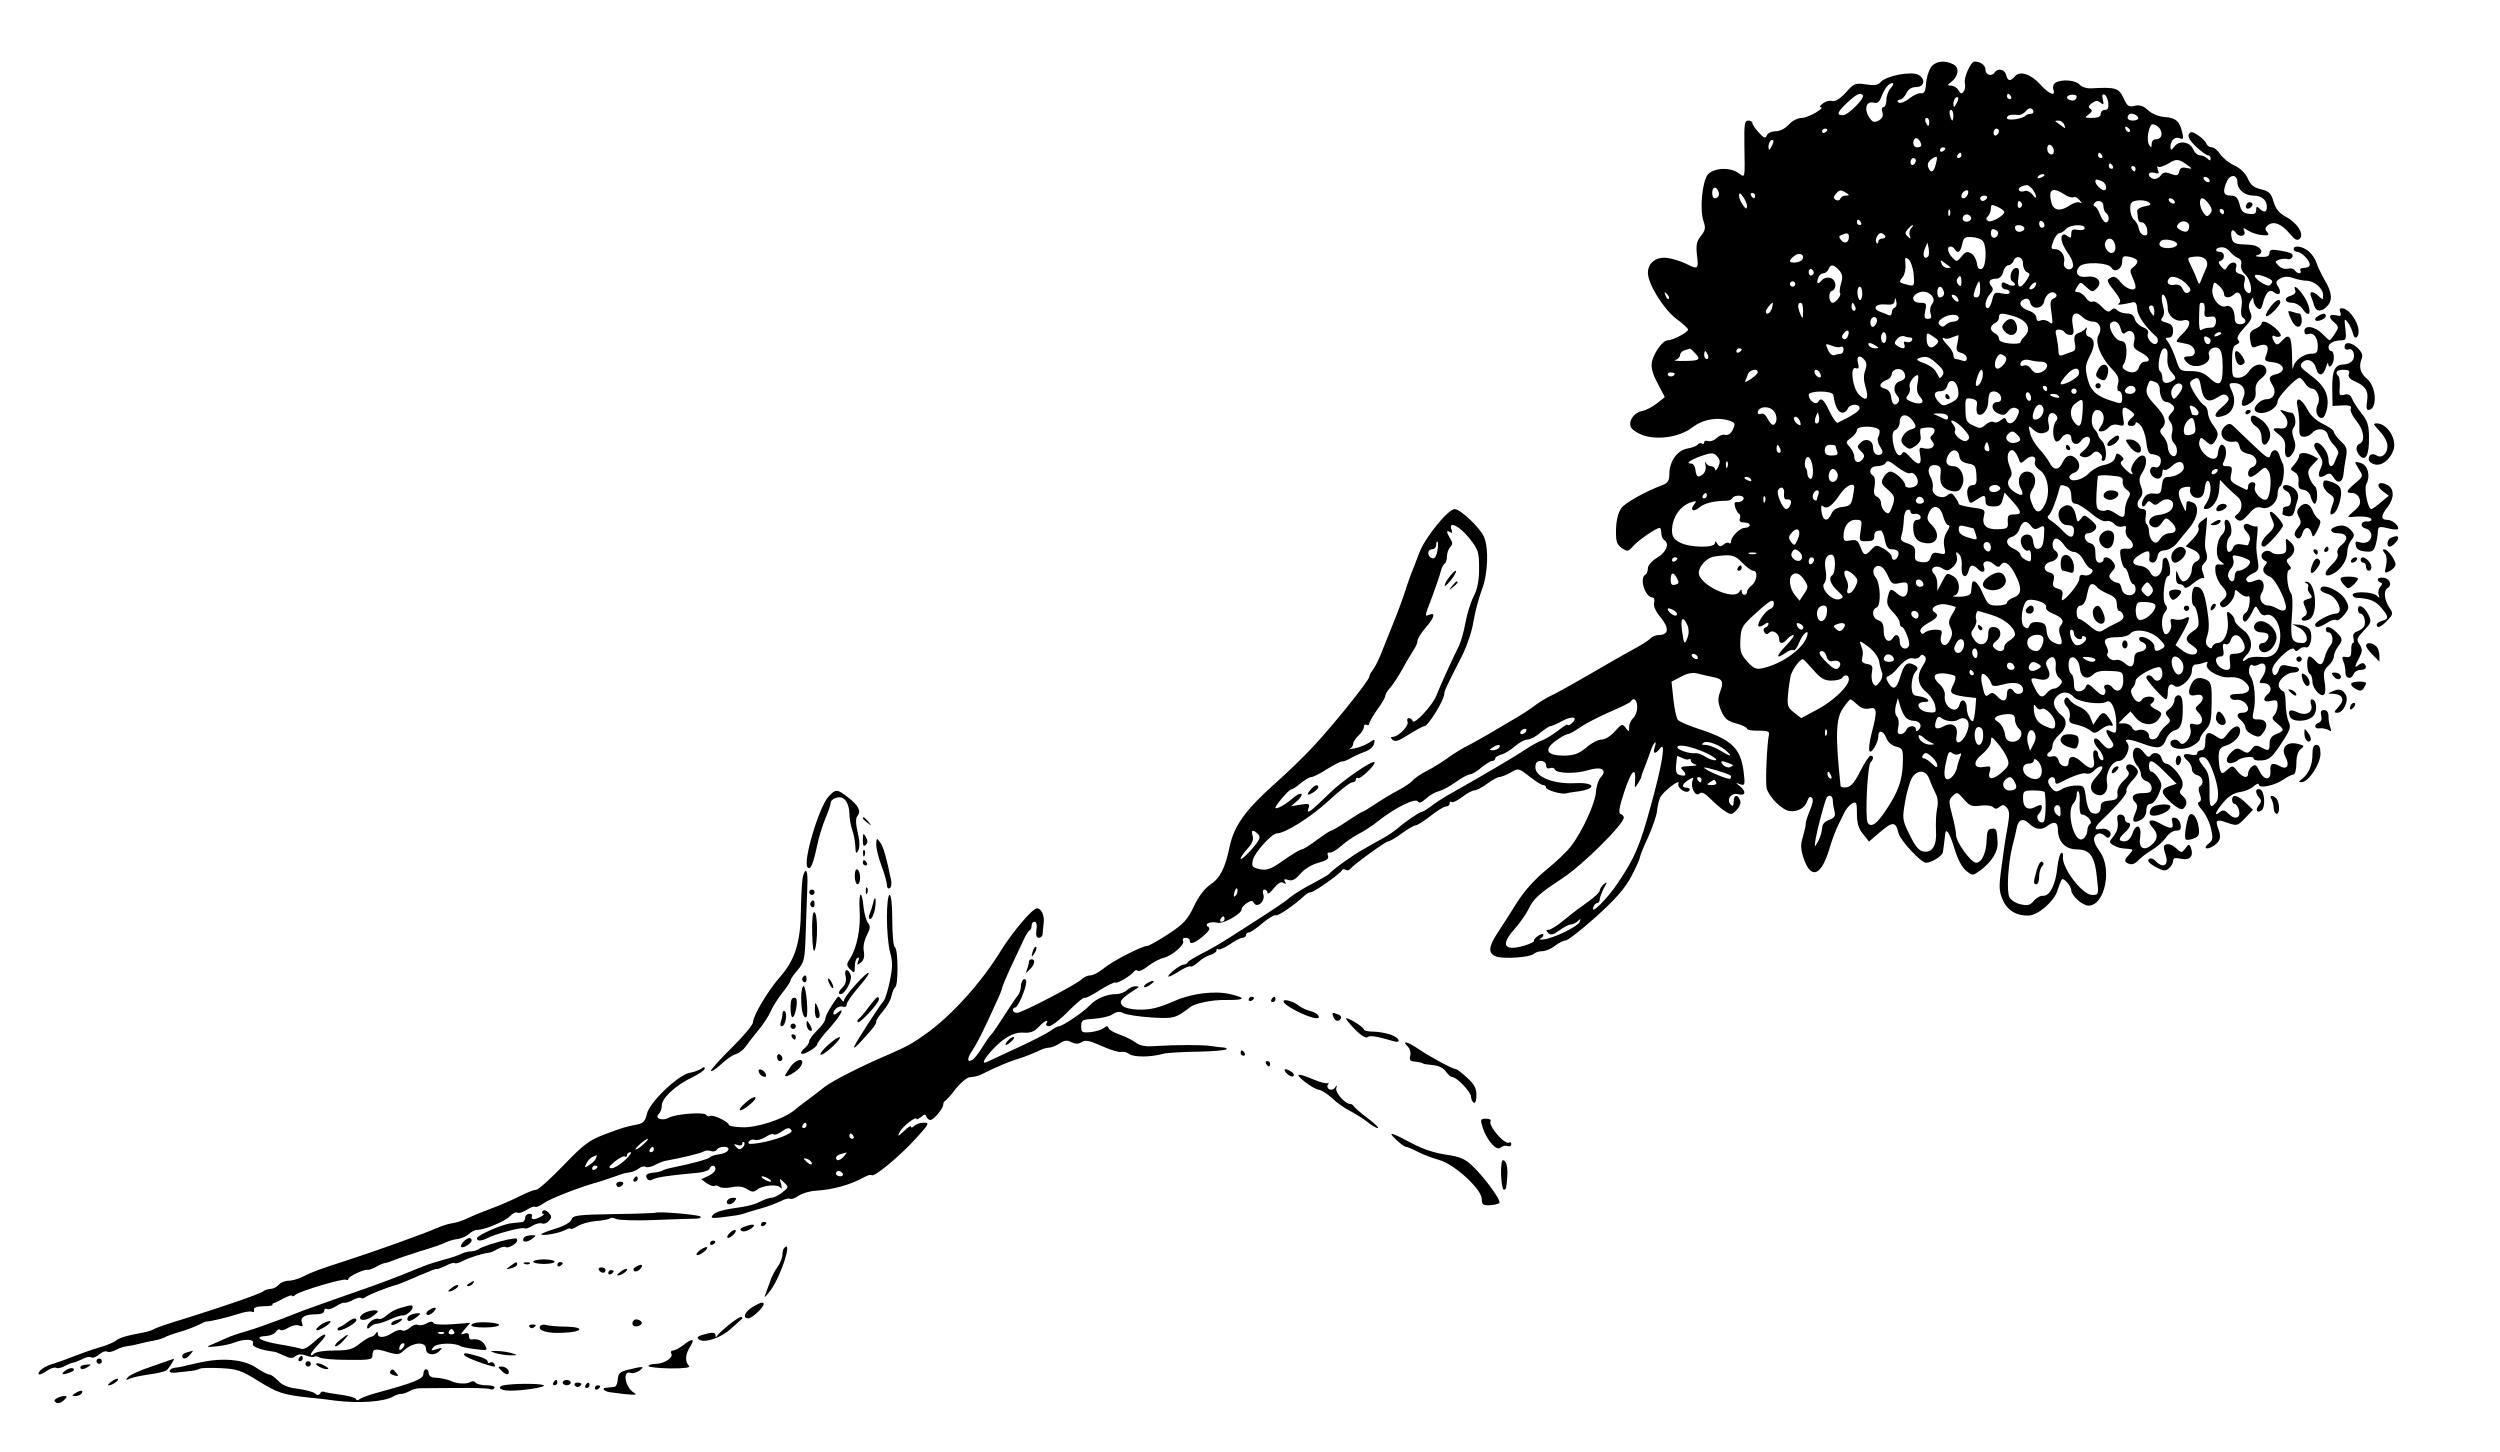 <svg xmlns="http://www.w3.org/2000/svg" version="1.0" width="1244" height="722.667" viewBox="0 0 933 542"><path d="M720.5 25.3c-.8 1.3-1.6 4-1.7 6-.2 2.7-.7 3.7-1.8 3.5-.9-.2-2.8.7-4.4 1.9-1.6 1.3-3.3 2-4 1.6-.7-.5-.6-.9.4-1.1.9-.1 2-1.3 2.5-2.5.7-1.4 1.9-2.2 3.5-2.2 3.2 0 3.8-3 .9-4.6-2.7-1.4-12 .4-14 2.7-1 1.2-2.4 1.4-5.5.9-4-.6-4.5-.4-7.5 3-2.1 2.3-4 3.5-5.1 3.2-.9-.3-2.5.1-3.5.9-1 .7-1.4 1.4-.9 1.4 2.2 0-4.5 4-6.9 4-1.5 0-3.6 1-4.9 2.5-1.4 1.5-3.4 2.5-5 2.5-1.5 0-2.9.7-3.2 1.5-.5 1.3-1.1 1.1-3-1-1.3-1.4-2.4-3-2.4-3.6 0-.5-.7-.9-1.6-.9-1.3 0-1.5 1.4-1.4 8.7.2 13.5.4 12.7-2.2 10.9-3.2-2.3-9.1-2-11.4.5-2.1 2.4-3.2 13.2-1.6 17.6.8 2.4.6 3.3-1 5.3s-1.9 3.4-1.5 7.2c.7 5.3.4 5.5-4.1 3.2-1.7-.8-4.7-1.8-6.7-2.1-4.2-.7-7.5 1.7-7.5 5.5 0 4.1 5.7 13.4 10.5 17.1 2.5 1.8 4.5 3.7 4.5 4.1 0 1-5.7 4-7.6 4-1.8 0-5.1 4.5-5.9 8-.4 2 .1 4.3 2.1 8l2.7 5.2-2.9 2.3c-1.6 1.3-4.1 2.6-5.6 2.9-3 .6-5.1 3.6-4.2 5.9.3.9 2.2 2.2 4.2 3 5.6 2.1 14 .9 18.8-2.8 4-3.1 9.6-4 14.1-2.4 1.9.7 2 1.1 1 3.2-.7 1.5-1.7 2.2-2.8 2-.9-.3-2.4.3-3.3 1.2-.9.9-2.3 1.4-3.1 1.1-.8-.3-1.5-.1-1.5.5s-.4.8-.9.4c-.5-.3-1.2-.1-1.5.4-.3.5-2.1 1.2-3.9 1.5-3.8.7-6.7 4.8-6.7 9.5 0 2.5-.6 3.4-2.7 4.2-6 2.2-13.6 6.4-15.2 8.5-1.1 1.5-1.9 4.3-2 7.8-.1 4.6.2 5.7 2.1 7.1 2.2 1.5 2.4 1.4 4.3-.7 1.9-2.2 8.6-6.8 9.9-6.8.3 0 .6.9.6 1.9 0 1.1.5 2.3 1 2.6 2.2 1.3.9 4.6-2.5 6.6-2 1.2-3.5 2.9-3.5 3.9 0 1.1-.4 2.2-1 2.5-2.3 1.4 0 8.5 2.8 8.5.5 0 .8.9.5 2-.3 1.2.6 3.3 2.6 5.6 3.2 4 2.8 6.4-1 6.4-.9 0-2.4.6-3.1 1.4-.8.8-3.7 2.6-6.4 4-2.7 1.5-9.8 5.5-15.9 9.1-6 3.5-12.5 7.1-14.2 7.9-1.8.8-4.8 2.6-6.5 3.9-1.8 1.4-4.9 3.4-6.8 4.5-1.9 1.1-6.2 3.6-9.5 5.6-3.3 1.9-7.3 4.2-9 5-1.6.8-4.9 2.8-7.1 4.4-2.3 1.7-5.9 3.9-8.1 5-2.2 1.1-4.5 2.7-5.2 3.6-.7.8-3.1 2.4-5.4 3.6-2.3 1.2-6.1 3.5-8.5 5.1-2.4 1.6-4.5 2.9-4.8 2.9-.3 0-2.8 1.6-5.7 3.5-2.8 1.9-5.5 3.5-5.9 3.5-.4 0-2.8 1.6-5.4 3.5-2.5 1.9-5 3.5-5.6 3.5-.5 0-3.6 1.8-6.7 4-4.8 3.4-6.2 3.9-8.9 3.4-2.8-.6-3.1-1-2.7-3.2.5-2.8 7.1-10.2 9.1-10.2 3 0 12.6-6 19.3-12.2 4-3.7 7.9-6.8 8.7-6.8.8 0 1.4-.5 1.4-1.1 0-.5.4-.8.9-.5.7.5 6.1-4.6 6.1-5.8 0-1.6-12 6.6-17.3 11.9-6.7 6.6-8.4 7.8-7.3 4.9.5-1.4.1-1.6-3-1.1l-3.6.6 2.3-2c1.2-1 1.9-2.2 1.6-2.6-.4-.3-1.7.3-3 1.4-2.6 2.4-6.7 4.7-6.7 3.7 0-.9 5.2-6.9 5.9-6.8.3.1 1.9-.9 3.4-2.2 1.6-1.3 3.4-2.4 4.1-2.4.7 0 3.3-1.3 5.9-3 2.6-1.6 5.1-2.9 5.5-2.8.4.1 1.8-.4 3.2-1.2 1.4-.8 3.8-1.9 5.5-2.5 1.6-.5 3.1-1.9 3.3-2.9.4-1.8.3-1.9-1.9-.4-1.3.8-3.7 1.8-5.4 2.1-1.6.3-2.4.4-1.7.1.6-.3 1.2-1.1 1.2-1.8s.9-2.1 2-3.1 2-2.4 2-3.2c0-.8.5-1.1 1-.8.6.3 1 .1 1-.4 0-.6 1.4-3 3-5.3 1.7-2.2 3-4.6 3-5.1 0-.6.8-2 1.9-3.1 1-1.2 3.1-4.4 4.6-7.1 1.5-2.8 3.4-5.9 4.1-7 .8-1.1 1.4-2.6 1.4-3.3 0-.8 1.4-3 3-4.9 3.2-3.6 3.9-5.9 1.5-4.9-1.9.7-2 1.1 1.1-7 1.4-3.8 2.8-7.9 3.1-9.2.3-1.2.9-2.5 1.4-2.8.5-.3.9-1.5.9-2.8 0-1.2.6-2.8 1.2-3.4 1-1 1-1.7 0-3.2-1.5-2.5-1.5-3.3 0-2.4.8.5.9.2.5-.9-1.3-3.5 2.9-1.5 6.6 3.1 3.4 4.3 3.7 5.2 3.7 11.2 0 4.6-.6 7.8-2 10.5-1.1 2.1-2.5 6.6-3.1 9.9-.6 3.4-1.7 7.2-2.4 8.6-2.4 4.8-7.3 15.5-8.4 18.5-1.4 3.7-8.4 11.2-8.9 9.6-.2-.6-.8-1.1-1.4-1.1-.6 0-.8.6-.5 1.4.6 1.5-3.5 5.6-5.5 5.6-.9 0-.9.3-.1 1.1.9.9 2.4.4 6.1-2 2.7-1.7 5.3-3.1 5.8-3.1 1.4 0 7.4-9.8 7.4-12 0-1.1.6-2.4 6.8-14.6 1.7-3.4 3.6-9 4.1-12.5.6-3.5 2-8.8 3.1-11.7 2.3-5.9 2.7-15.6.8-19.9-1.6-3.5-8.8-10.3-10.9-10.3-2.5 0-11.3 10.9-13.3 16.5-1 2.7-2.4 6.3-3.1 8-.6 1.6-1.7 4.8-2.4 7s-2.6 7.4-4.3 11.5c-1.6 4.1-3.7 9.3-4.6 11.5-.9 2.2-2.2 4.7-2.9 5.6-.7.8-1.3 2-1.3 2.5 0 1.3-13.5 18.1-20.8 25.9-3.1 3.4-9.8 9.9-14.9 14.4-10.6 9.5-14.8 15.4-16.4 23.1-1.7 8.1-3.6 11.8-7.3 14.2-2 1.4-4.3 4.3-6 8-2.4 5-3.8 6.6-9.6 10.4-3.7 2.4-7.2 4.4-7.8 4.4-2 0-13.1 5.7-16.3 8.4-1.7 1.4-3.9 2.6-4.9 2.6-1 0-2.5.6-3.2 1.4-2.1 2-22.4 12.6-24.2 12.6-.9 0-1.6-.5-1.6-1 0-.6.4-1 .9-1 1 0 4.1-7.2 4.1-9.6 0-.8-.4-1.2-1-.9-.5.3-1 1.5-1 2.6s-.5 2.5-1 3.2c-.6.7-2.9 4.1-5.2 7.7-2.3 3.6-4.4 6.7-4.8 7-.4.3-1.9 2.4-3.3 4.7-1.4 2.3-3.1 4.4-3.7 4.8-2.1 1.3-2.2-.4-.3-3.2 1.8-2.6 4.2-7.3 9.2-18.4 1.2-2.5 2.1-4.8 2.1-5.2 0-.4 1.4-3.8 3.1-7.5 1.8-3.7 3.9-8.3 4.8-10.2.9-1.9 1.9-3.7 2.4-3.8.4-.2.7-1 .7-1.8s.5-1.4 1.1-1.4c.7 0 1 1.2.7 3-.3 2 0 3 .9 3 .7 0 1.3-.6 1.4-1.3 0-.6.2-2.5.4-4.2.4-2.8-.9-5.5-2.5-5.5-1.7 0-9.2 8.9-13.6 16-7 11.5-18.2 23.9-27.4 30.5-5.2 3.8-7.4 5-14.5 8.1-10.1 4.3-20.5 9.6-23.7 12-2 1.6-4.9 3.8-6.4 4.9-1.5 1.1-3.9 2.9-5.3 4.1-4.1 3.2-14 6.4-19.3 6.1-2.7-.1-4.8-.5-4.8-.9 0-1.1-5.9-4-7-3.3-.5.3-1.1.1-1.4-.4-.8-1.2-11.2-.4-13.9 1-2.5 1.4-5.5.3-3.9-1.3.7-.7 1.2-2.1 1.2-3.3 0-2.7 5.3-7.6 11.3-10.4 2.6-1.3 4.7-2.7 4.7-3.3 0-.7-.4-.7-1.2 0-.7.5-2.7 1.3-4.5 1.6-4.5 1-15.1 11.2-15.9 15.4-.5 2.4-1.3 3.4-3.3 3.8-5 1-5.6 1.2-12.3 3.7-5.8 2.2-7.8 3.6-15.5 11.6-4.8 5-9.4 9.1-10.1 9.1-.8 0-3.1.9-5.1 1.9-2 1-6.1 2.9-9.1 4.1-6.6 2.5-8.6 3.3-12.5 5.1-1.6.7-4 1.4-5.2 1.5-1.2.2-3.7 1-5.5 1.8-3.9 1.8-22.9 8.6-34.3 12.3-9.1 2.9-11.8 3.9-15.8 5.9-1.6.8-3.9 1.4-5.2 1.4-1.2 0-2.8.7-3.5 1.5-.7.8-2 1.5-2.9 1.5-.9 0-2.1.4-2.7.8-1 1-13.5 5.3-29.4 10.3-5.8 1.7-10.9 3.5-11.5 3.9-.5.4-2.3 1-4 1.3-6.5 1.2-9.1 2-10.5 3.2-.8.6-3.5 1.7-6 2.4s-6.7 2.2-9.5 3.3c-2.7 1.1-6.4 2.4-8.1 2.9-1.8.5-3.7 1.6-4.4 2.4-1.6 2 0 1.9 2.8-.1 1.2-.8 2.6-1.2 3.2-.9.5.3 2 0 3.2-.7 1.3-.7 2.8-1.3 3.3-1.3.6-.1 2-.7 3.3-1.3 1.2-.7 2.7-1 3.3-.6.6.3 1.9-.2 2.9-1.1 1-.9 2.3-1.4 2.9-1.1.6.4 2.1.1 3.3-.6 1.3-.7 3.2-1.3 4.3-1.4 1.1-.1 3.1-.5 4.5-.9s3.9-.9 5.5-1.2c1.7-.3 3.5-.9 4-1.2.6-.4 3-1.3 5.5-2s5.6-1.9 7-2.6c1.4-.7 2.7-1.3 3-1.3 1.1.1 7.8-1.5 11.8-2.8 2.4-.8 4.8-1.2 5.3-.8.5.3.8 0 .7-.7-.2-.9.9-1.3 3.4-1.4 2 0 3.6-.2 3.5-.5-.1-.3 0-.5.3-.6.3 0 2-.8 3.8-1.8 1.7-.9 3.2-1.4 3.2-1 0 .4.6.2 1.3-.4 1.7-1.4 17.8-6.2 18.9-5.6.4.3.8.1.8-.3 0-.9 5.9-3.7 7.3-3.4.4.1 1.8-.4 3-1.1 1.2-.7 2.7-1.3 3.2-1.4.6 0 2.1-.5 3.5-1.1 1.4-.6 5.9-2.1 10-3.4 4.1-1.2 8.4-2.7 9.5-3.3 1.1-.5 3.1-1.1 4.4-1.2 1.3-.2 3.1-1 4-1.8 1-.9 2.4-1.6 3.2-1.6 2.8 0 10.4-3.2 12.2-5.1 1-1.1 2.3-1.7 2.8-1.3.5.3 2.1-.2 3.5-1.1 1.4-.9 2.8-1.4 3.1-1.1.3.3 1.8-.3 3.3-1.4 2.2-1.6 13-5.8 19-7.5 1.3-.3 4.9-1.5 10-3.3.8-.3 2.3-.6 3.2-.7 1-.1 2.4-.8 3.2-1.4.8-.7 2-1 2.5-.6.6.3 2.1 0 3.3-.6 1.3-.7 3-1.4 3.8-1.6 6.6-1.2 13.7-2.9 14.7-3.6.6-.4 1.8-.4 2.6-.1.8.3 1.8.1 2.2-.5.3-.6 1.5-1.1 2.6-1.1 3.2 0 1.7 2.5-1.7 2.8-1.6.2-3.1.7-3.4 1.1-.5.7-7.7 2.6-13.4 3.7-1.6.3-3.4.8-4 1.1-.6.4-2.1.8-3.4.9-2.9.3-3.6.9-2.7 2.3.3.6 1.2.8 1.8.4 1.5-.9 5.9-1.6 17.1-2.6 2.2-.2 4.2-.9 4.4-1.5.5-1.6 2.2-1.5 2.2.1 0 .8-1.2 1.9-2.7 2.6l-2.6 1.2 2.2 1.6c1.2.8 2.5 1.2 2.8.9.3-.3 1.1-.2 1.7.3.6.5 2.7.6 4.6.2 2.4-.5 4.2-.3 5.8.7 1.7 1.1 2.5 1.2 3.6.3 2.1-1.8 7.9-2.3 8.9-.8.5.7.6.2.2-1.3-.7-2.4-.7-2.4 1.1-.7s1.8 1.8-.6 3.7c-1.4 1.1-3.2 2-4 2-.8 0-2.7.6-4.2 1.4-1.4.8-4.4 1.7-6.5 2-7.3 1-10.3 1.8-11.3 3.1-.9 1.1-.4 1.2 2.7.9 6.4-.8 7.7-1 9.3-1.6.8-.3 3.5-1.1 6-1.8s5.7-1.9 7.3-2.7c1.5-.8 3.1-1.2 3.5-.9.5.3 1.9-.2 3.2-1.1 1.3-.9 4.2-1.8 6.4-1.9 6.6-.4 12.9-2.2 18.2-5.1 1.2-.7 2.4-1 2.7-.7.9.9 10.7-7.3 16.5-13.7 4.9-5.4 5.2-5.9 3-5.9-1.3 0-2.9.5-3.6 1.2-.7.7-1.2.8-1.2.3s-1.2.2-2.6 1.6c-2.4 2.2-2.6 2.2-1.6.3 1.1-2.1 6.2-6 6.2-4.8 0 .4.7 0 1.7-.7 1.3-1.1 1.7-1.1 2-.2.3.7.9 1.3 1.5 1.3 1.2 0 4.7-4.1 4.8-5.7 0-.6.3-1.3.8-1.5.4-.2 2.2-2.2 4-4.6 1.9-2.3 4.2-4.2 5.3-4.2 1.1 0 2.7-.4 3.7-.8 6.4-3.2 11.2-5.2 14.7-6.2 2.2-.7 5.2-1.9 6.7-2.6 1.4-.8 3.3-1.4 4.2-1.4.9 0 2.7-.7 4.1-1.6 1.8-1.2 2.8-1.3 4.4-.4 1.5.7 2.5.7 3.8-.1 1.5-.9 3-.5 7.7 1.6 3.2 1.4 6.4 2.4 7.1 2.1.7-.2 2.1.1 3 .8 1.7 1.2 7.9 1.2 12.5-.1 1.4-.4 7.1-.7 12.8-.8 5.6-.1 10.5-.5 10.9-.9.3-.3-.2-.6-1.3-.7-1 0-3-.3-4.4-.5-2.9-.5-13.3-.5-20.8 0-3.8.3-5.8-.1-7.5-1.4-1.2-.9-3.9-2.2-5.9-2.9-2-.7-3.9-1.7-4.1-2.4-.3-.9-.7-.9-1.8 0-.8.6-3 1.3-4.9 1.5-3.2.3-3.5.1-3.5-2.2 0-2.3.4-2.5 4.9-2.8 2.7-.2 5.8-.9 6.9-1.7 1.5-1 2.5-1.1 3.9-.4 1.1.6 5.7 1.3 10.2 1.6 7 .5 8.8.2 11.2-1.3 1.6-1 3.1-2.1 3.4-2.4 1.4-1.4 8.1-2.9 13.3-2.8 7.5.1 8.1-.7 1.7-2.2-5.5-1.3-14.2-.3-20.5 2.5-6.5 2.8-9.2 3.4-13.8 3.3-2.8-.1-5.2-.7-5.9-1.6-1.3-1.5-.3-2.6 4.8-5.9 1.7-1 1.7-1.2.2-1.2-.9-.1-2.3.6-3.2 1.4-.8.8-2.6 1.5-4 1.5-3.6 0-7.6 1.7-10 4.3-2.4 2.5-10.1 7.7-11.4 7.7-.5 0-2 .8-3.3 1.8-1.3.9-6.7 3.7-11.9 6.1-5.2 2.4-10.3 4.8-11.2 5.2-2.5 1.3-2.1-.1 1-3.7 4.4-4.9 8.4-7.3 12.2-7 2.5.2 4-.4 5.6-2.1 2.1-2.3 4.1-3.2 2.9-1.3-.3.5.1 1 1 1s4.2-2.5 7.2-5.6c3-3 5.7-5.3 6-5 .3.3 2.9-1 5.8-2.9 2.9-1.8 5.5-3.1 5.8-2.8.6.5 5.8-2.6 6.9-4.1.4-.6 1-.7 1.4-.3.4.4 2.2-.4 3.9-1.8 1.8-1.3 4.3-2.7 5.7-3 3.3-.8 8.2-5.1 7.3-6.4-.3-.6.1-1.1.9-1.1.9 0 1.6.4 1.6 1 0 1.7 1.7 1.1 5-1.6 2.1-1.8 2.8-2.9 2-3.4-1.9-1.1.6-2.3 3.4-1.6 2.2.5 9.3-3.5 9-5.2-.1-.4.8-1.3 1.8-2.1 1.7-1.1 2.2-1.1 2.8 0 1.3 1.9 4.2-.8 3.5-3.2-.4-1.1-.2-1.9.4-1.9.6 0 1.1.6 1.1 1.2 0 .7 1.1 0 2.3-1.6 1.6-2 2.8-2.7 3.7-2.1.9.6 1.1.4.5-.5-.5-.9-.2-1 1.3-.6 1.4.5 2.6-.1 4.5-2.3 1.4-1.7 4.2-3.4 6.7-4.1 3.1-.8 4-1.5 3.6-2.6-.4-.9-.1-1.4.6-1.2.6.2 2.4-.8 4.1-2.3 1.6-1.5 4.6-3.5 6.6-4.6 2-1 5.4-3.2 7.6-5 6.1-4.8 13.7-8.6 14.6-7.2.5.8 1.4.5 3-1 1.3-1.2 3.5-2.5 4.9-2.8 1.4-.4 4.2-1.9 6.4-3.5 2.1-1.5 4.5-2.8 5.2-2.8.7 0 2.6-1.1 4.2-2.5 1.7-1.4 3.5-2.5 4.1-2.5.6 0 1.1-.4 1.1-.9s1-1.1 2.3-1.5c1.2-.3 3.5-1.7 5.1-3.1 1.6-1.4 3.7-2.5 4.7-2.5s3.1-1.1 4.7-2.5c1.7-1.4 3.4-2.5 3.9-2.5.4 0 2.5-.9 4.5-2 3.7-2 6-1.3 3.3 1-.8.7-1.5.9-1.5.5s-1.7.7-3.7 2.3c-2.1 1.6-4.8 3.2-6 3.6-1.2.4-3.9 1.9-6 3.3-3.6 2.5-18 10.9-27.1 16-2.4 1.3-5.9 3.5-7.6 4.8-1.8 1.4-3.6 2.5-4 2.5-.8 0-6.1 3.6-9.2 6.3-1.2 1-3.5 2.6-5.2 3.5-1.7.9-5 2.8-7.3 4.1-4 2.2-11.8 7.8-12.9 9.3-.3.3-3.2 2-6.4 3.7-3.2 1.6-6.8 3.9-8 4.9-1.9 1.7-6.1 4.5-22.1 14.7-3.3 2.2-8.2 5-11 6.4-2.7 1.4-5.1 2.8-5.3 3.3-.2.4-.9.8-1.5.8-1.3.1-5.7 3.5-5.7 4.4 0 .4 1.8-.5 3.9-1.8 2.1-1.4 4.1-2.2 4.4-1.9.3.3 1.6-.5 2.9-1.6 1.2-1.2 3.3-2.4 4.5-2.7 1.3-.4 2.3-1.1 2.3-1.7 0-.6.3-.8.6-.4.4.3 2.3-.5 4.3-1.8 1.9-1.4 4.1-2.5 4.8-2.5.7 0 1.3-.5 1.3-1 0-.6.5-1 1.1-1 .6 0 2.9-1.6 5.1-3.5 2.3-1.9 4.5-3.2 4.9-2.9.8.4 6.7-3.6 10.7-7.3.7-.7 1.8-1.3 2.4-1.3 1.2 0 11.1-7 11.6-8.2.2-.5.8-.5 1.4-.2.6.4 1.3.2 1.7-.3 1-1.4 13.2-10.3 14.2-10.3.5 0 2.8-1.3 5.1-3 2.2-1.6 4.6-3 5.2-3 .6 0 3.1-1.6 5.5-3.5s5-3.5 5.7-3.5c.8 0 1.4-.5 1.4-1.2 0-.6.3-.8.7-.5.3.4 2.1-.4 3.9-1.8 1.8-1.4 3.9-2.5 4.6-2.5.8 0 2.9-1.1 4.8-2.5s3.9-2.5 4.6-2.5c.7 0 2.6-.8 4.2-1.7 2.9-1.7 3-1.6 7 1.5 2.2 1.8 4.5 3.2 5.1 3.2.6 0 1.1.4 1.1.9 0 1 5.8 2.7 7.5 2.2.6-.2 2.1-.4 3.5-.6 8-.9 7.8-3.6-.2-3.2-8.1.4-14.8-2.3-14.8-5.9 0-1.7.6-2.4 2-2.4 1.2 0 2 .7 2 1.6 0 1 .6 1.4 1.4 1.1.8-.3 1.6-.1 1.8.4.5 1.6 7.6 1.8 12.3.4 5.1-1.6 7.5-.3 4.9 2.6-.9 1-1.7 3.5-1.8 5.6-.3 4.1-5.1 14.7-9.3 20.1-1.4 1.9-5.6 5.9-9.3 8.9-4.3 3.5-8.3 8-11.1 12.5-2.4 3.8-5.6 8.9-7.1 11.1-3.4 5.2-3.5 7.5-.4 8.7 2.8 1 12.7.3 14-1 .6-.6 2-1 3.2-1 1.2 0 3.3-.9 4.7-2 1.4-1.1 3.2-2 4-2 .8 0 5.9-4 11.4-8.9 7.4-6.7 10.7-10.5 13.1-15 1.8-3.4 3.2-6.6 3.2-7.1s1.4-4 3.1-7.6c1.6-3.7 3.2-8.1 3.3-9.8.2-1.7.7-3.9 1.1-4.8.8-2.1 7.7-7.5 6.9-5.4-.7 1.7 3.1 4.2 4.1 2.6.3-.5-.1-1-.9-1-2.2 0-2-1.3.5-2.9 1.9-1.1 2.1-1.1 1.5.4-.8 2.3 1.2 6.1 2.6 4.7.8-.8 2-.2 4.1 1.9 1.7 1.7 4.1 3.8 5.4 4.6 2.3 1.5 2.6 1.5 4.4-.4 1.2-1.2 1.7-2.6 1.3-3.6-.9-2.4-2.4-2.1-2.4.5 0 1.5-.3 1.9-1 1.2-1.9-1.9 0-4.6 2.6-4 2.9.8 3.2-1 .7-3-1.7-1.3-1.7-1.4.1-.7 1.8.6 1.9.3 1.3-4.8-1.1-8.7-4.5-11.9-16.9-15.9-3.7-1.2-7.1-2.7-7.6-3.3-.6-.7-1.3-4.1-1.7-7.7l-.7-6.6 3.5-1.8c2.3-1.3 4.3-1.7 6.3-1.2 1.6.4 4.1 1 5.7 1.3 3.6.7 4.1 1.7 2.6 5.6-.9 2.6-.8 3.9.4 6.9 1.3 3 2.3 3.9 5.6 4.8 2.3.6 4.1 1.5 4.1 2 0 .4 1.9.8 4.3.7 3.1 0 4.1.3 3.9 1.3-.8 3.5-1.4 18-.9 20.2.9 3.3 5.8 8.2 8.6 8.5 3 .4 5.8-1.2 6.6-3.8.5-1.4 1-1.8 1.7-1.1.6.6.3 2.3-.8 4.8-.9 2.2-1.6 4.3-1.5 4.7.1.5-.4 2.6-1 4.8-1 3.1-.9 4.7.1 7.9 2.7 8.3 6.5 7.2 9.6-2.8.9-3.2 2.3-6.8 2.9-8.2.7-1.4 1.9-3.8 2.6-5.3.7-1.6 2.1-3.3 3.1-3.8 1.6-.9 1.8-.5 1.8 3.8 0 3.5.6 5.6 2.3 7.6l2.2 2.8 4.2-3.6c4.7-4 5.8-3.9 6.8.4.6 2.7 8.4 11.1 10.3 11.1 2 0 6.2-2.6 6.3-4 .1-.8.3-2.2.4-3 .1-.8.3-2.3.4-3.3.2-3.2 1.7-1 3.6 5.3 1.1 3.7 2.8 6.9 4.3 8 2.3 1.9 2.4 1.9 5.2-.1 4.3-3.2 6.7-7.1 6.5-10.4-.3-5.1-.4-5.4-2.2-5.2-1.4.1-1.8 1-1.9 4.2-.1 4.7-1.8 8.5-3.9 8.5-1.9 0-7.5-7.7-7.5-10.4 0-1.2-.7-4.6-1.5-7.6-1.3-4.9-1.3-5.5.3-7 1.5-1.5 1.8-1.4 4.1 1.3 2.1 2.5 3 2.8 6.2 2.4 2-.3 4.2 0 4.8.6.7.7 1.4.7 2.4-.2 1.1-.9 1.7-.8 2.7.4 1 1.2 1 2.8.2 7.3-.6 3.1-1.6 9.7-2.2 14.5-1.1 7.9-1 9.3.5 12.7 1.7 3.9 5.3 5.9 9.6 5.7 3.5-.1 9.4-5.2 10.7-9.2.7-2.2 1.5-4.1 1.7-4.3.7-.7 3.5 2.6 3.5 4.1 0 1.9 4.2 5.7 6.4 5.7 6.2 0 9-14 4.1-20.4-1.5-2-2.3-4-1.9-5 .7-1.8 2.5-2.1 4.1-.5.8.8 1.3.7 1.8-.1.9-1.5-1.4-3.2-3.7-2.6-2.6.6-2.2-.7 1-3.7 5.9-5.6 9.3-9.7 8.8-10.6-.3-.4.6-2.1 1.9-3.5 2.9-3.1 3-3.9 1-5.6-1.9-1.6-4-.3-2.5 1.6.9 1 .6 1.9-1.4 3.7-1.7 1.6-2.5 3.3-2.4 4.8.3 2-.2 2.4-2.9 2.7-2.5.2-3.3.8-3.3 2.2 0 2.3-1.3 3.2-3.3 2.4-.9-.3-1.8-2.5-2.2-5.4-.6-4.7-.8-4.9-3.8-4.8-1.8 0-4.2.6-5.3 1.4-1.9 1.1-2.4 1.1-3.9-.6-.9-1-1.4-2.4-1-2.9.9-1.6 2.5-1.3 2.5.4 0 1.1.5 1.3 1.8.6 4.7-2.5 8.7-3.9 9.8-3.4.8.3 2.1-.2 2.9-1.1.9-.9 2.1-1.6 2.6-1.6 1.2 0 .3 1.7-2.4 4.7-2.1 2.3-1.7 5 .8 5.9 2.5 1 4.5-1.4 3.8-4.7-.6-3.4 1.9-7.9 4.5-7.9 2.3 0 4.6-4.9 3.1-6.7-1.5-1.7.3-1.7 5.6.2 5.9 2.2 7.5 1.9 8.8-1.4.6-1.7 2.1-3.2 3.3-3.5 2.4-.6 3.1-2.9 3-9.1-.1-2.8-.5-4-1.6-4-.8 0-1.5.8-1.5 1.8s-.9 2.5-1.9 3.3c-1.6 1.1-1.7 1.6-.5 3 1.1 1.4 1 1.8-.8 3.2-1.1 1-2.3 2.5-2.6 3.4-.8 2.1-3.7 2.4-3.7.4 0-1.6-2.4-2.8-4.4-2-.7.3-1.6-.2-1.9-1-.4-.9-1.7-1.6-2.9-1.6h-2.2l2.2-2.3 2.3-2.2 1.9 2.3c2.6 3.1 6.8 3.3 8.7.5 1.3-2 1.3-2.3-1.3-3.6-1.7-.9-2.3-1.7-1.5-2.1.6-.4 1.1-1.1 1.1-1.7 0-1.2-3.7-1.2-4.5.1-1 1.6-2.3 1.2-3.6-1.1-.8-1.5-.8-2.4 0-3.2.6-.6 1.1-1.8 1.1-2.6.1-1.5 6.3-5.1 8.8-5.1.7 0 1.2 1.1 1.2 2.5 0 2.5-2.3 3.5-3.5 1.5-.8-1.2-2.5-1.3-2.5-.1 0 1 6.4 8.1 7.3 8.1.4 0 .7-1.1.7-2.3 0-3 1-4 2.5-2.7 1.8 1.5 6.5-2.6 6.5-5.6 0-1.4.6-2.4 1.4-2.4.8 0 2.2-.3 3.2-.7 1.1-.4 1.5-.3 1.1.4-1.3 2 4.4 5.4 8.2 5.1 2.4-.2 4.3.3 5.8 1.6 2.9 2.5 1.9 4.6-2.4 4.6-2.3 0-3.3.4-3 1.2.2.7 1.2 1.2 2.1 1 2.1-.4 4.6 1.5 4.6 3.4 0 .8-.9 1.4-2 1.4-2.4 0-2.6 1.3-.5 3 .8.7 1.5 1.9 1.5 2.6 0 .8 1.2 2 2.6 2.6 2.3 1.1 2.8 1 4-.7 2.1-2.8 1.3-5-1.7-5-2.4.1-2.5-.2-1.8-3.4.9-4 .2-11-1.3-12.8-1-1.3-.3-5.1.9-4 .3.4 1.4.2 2.3-.3 2.6-1.4 3.4 1.5 1.4 4.6-1.5 2.3-1.5 2.4.4 2.4 2.5 0 3.5 2.5 1.6 4-2.2 1.9-1.7 3.3 1.1 2.6 2.1-.5 2.5-.3 2.5 1.7 0 1.3-.6 2.9-1.2 3.6-1.1 1-.9 1.6 1 3.1 2.8 2.3 2.8 2.8-.3 4-1.8.7-2.5 1.7-2.5 3.5 0 2.8-.3 3-3.2 1.4-1.8-.9-2.4-.8-3.5.7-1.2 1.6-1.6 1.7-3.4.6-1.8-1.1-2.4-1.1-4 .4-2.4 2.1-2.5 4.6-.1 4.2.9-.2 1.9-.6 2.2-.9 1-1.2 6-1.9 6-.9 0 .7 1.4 1 3.2.8 2.7-.2 3.9-1.3 7.1-6.2 3.4-5.1 3.8-6.2 2.8-8.3-.6-1.3-1.1-4.4-1.1-6.8 0-2.5-.4-4.5-.9-4.5s-1.2-.8-1.6-1.7c-.7-2.1 2.7-5.3 5.6-5.3 1 0 1.9-.5 1.9-1 0-.6-.6-1-1.2-1-.7 0-2.3-.3-3.5-.6-1.6-.4-2.3 0-2.8 1.5-.8 2.7-2.5 2.7-2.5.1 0-2.5 7.2-9.3 8.2-7.7.5.9 1 .9 1.9 0 .6-.6 1.7-.9 2.4-.7 1.6.7 2.8-4.1 1.6-6.4-.5-1-2.2-1.8-3.8-2l-2.8-.2 2.5 1.3c3.1 1.5 4 5.7 1.3 5.7-4.1 0-4.6-1.4-4-9.6.4-4.2.3-8.2-.2-8.8-1.5-1.9-2.1-8.4-.8-8.9.9-.3.9-.8-.1-1.9-.9-1.1-1-1.8-.3-2.3 2.6-1.6 3.1-4.2 1-6.1-2-1.8-2-1.8-1.7 1.1.2 2.5-.1 3.1-2.1 3.3-1.3.2-2.8-.1-3.3-.6-1.3-1.3-3.8-.4-3.8 1.3 0 .7.6 1.5 1.3 1.8.9.3.9.7 0 1.8-1.3 1.6-.6 3.2 1.8 4.1 2.3.9 7.1 11 5.8 12.3-.6.6-1.6.5-2.9-.3-1.1-.6-2.6-1.2-3.4-1.2-2.5 0-3.9-2.6-2.5-4.8 1.6-2.6.4-5.6-1.9-4.7-2.8 1.1-3.4 1.1-3.9-.1-.2-.6.8-1.6 2.3-2.3 2.3-1 2.5-1.6 2-4.9-.7-4.6-.7-4.8-.2-9.5.2-2.2.2-3.6-.1-3.3-.3.3-1.4.1-2.4-.4-2.5-1.4-3.5.6-1.4 2.6.9.9 1.4 2.3 1.1 3.1-.3.8-.6 1.6-.6 1.7 0 .2-1.1.1-2.5-.2-1.7-.3-2.7.1-3.1 1.2-.3.9-1 1.6-1.5 1.6-1.3 0-1.1-4.4.2-5.7 1.4-1.4.4-6.3-1.2-6.3-.6 0-.9.9-.6 2 .3 1.1-.1 2.7-1 3.5-2.3 2.4-2.7 8.5-.6 10 1.7 1.3 1.7 1.3-.2 1.2-1.7-.2-1.9.3-1.7 2.8.2 1.6 1.2 3.9 2.3 5.1 2.3 2.5 2.4 3.7.4 5.4-1.2 1-1.3 1.6-.5 2.4 1.3 1.3 5-2.6 5-5.2 0-1.3.3-1.3 1.9.2 1.1 1 2.4 1.5 3 1.2.6-.4.9.5.6 2.6-.2 1.8-.9 3.4-1.5 3.6-1.2.4-1.4 3.2-.1 3.2.5 0 1.5-1.4 2.4-3.1 1.5-3.1 1.5-3.1 2.7-1 .7 1.4 1.7 2 2.6 1.7 2.6-1 5.4 3 5.4 7.6-.1 6-2.4 8.6-7.3 8-2.1-.2-4.4.1-5.2.8-2 1.6-1.9.3 0-1.6 2.6-2.6 1.9-7-1.5-9.4-1.6-1.2-3-2.7-3-3.4 0-.8-.7-1.9-1.6-2.6-1.3-1.2-1.5-.9-1 2.7.5 4.3-1.4 8.3-3.9 8.3-.7 0-1.5.6-1.8 1.2-.3 1-.7 1-1.7.1-.9-.9-1-1.9-.2-4.2.7-2.1.7-5-.1-9.8-1.1-6.7-2-8.3-4.4-8.3-1.5 0-1.8 6.6-.5 7.2.5.1 1.2 2 1.5 4.1.5 3.2.2 4-1.9 5.3-2.9 2-3.1 3.5-.4 5.2 1.1.7 2 1.6 2 2.1 0 1.9-3 1.9-5.5-.1l-2.6-2 2.6-4.5c2.9-5.3 3.2-6.8.9-5.5-.9.5-2.6.7-3.7.4-1.7-.4-1.9-.1-1.5 1.6.6 2.1-1.6 5-2.5 3.5-1.2-1.9-1.1-6.2.2-7.7 1-1.2 1.1-1.9.2-3-1.3-1.5-.4-10.6 1.1-10.6 1.4 0 .5-6.3-.9-6.8-.9-.2-1.3.7-1.3 2.7 0 4-3 5.8-4.5 2.8-.6-1.3-2.2-2.3-3.8-2.5-3.5-.4-3.4-2.3.3-4.4 3-1.7 3.5-1.4 3.1 1.9-.1.7.5 1.3 1.3 1.3s1.6-1 1.8-2.3c.2-1.5 1-2.2 2.7-2.3 1.4-.1 3.3-1.2 4.4-2.5 1-1.3 3.2-4 4.8-5.9 3.2-3.8 3.8-8.4 1.3-9.4-2.3-.9-2.4-.8-2.5 1.6-.1 2.1-.2 2-1.4-.7-2.1-4.4-1.8-6.2.9-6.7 1.5-.3 2.3-.1 2 .6-.6 1.8 1.2 3.8 3.2 3.4 1.3-.2 2-1.3 2.2-3.6.2-1.8.8-3 1.3-2.7 1.4.9 1.1 5.8-.7 8.3-1.2 1.8-1.3 2.2-.1 2.2 2.3 0 4.7-3.4 4.9-7.3l.3-3.6 2.1 2.2c1.2 1.2 3.1 3 4.3 4 2.3 1.8 2.1 5.3-.3 6.9-.8.6-.6 1.1.4 1.8 1.1.8 2.1.3 4.2-2.1 2-2.4 3.1-2.9 4.8-2.4 2.7.9 6-1.9 6-5.1 0-1.3.4-2.5.9-2.8 1.2-.8 2-6.8 1-8.6-.4-.8-1-2.3-1.3-3.3-.7-2.3-2.7-2.2-3.3.2-.4 1.6-1.3 1.1-6.1-3.5-3.2-3-6.5-6.2-7.4-7.1-1.4-1.3-2-1.4-3.3-.3-3.2 2.6-.7 6.7 3.6 5.8.8-.2 1.5.7 1.7 1.8.2 1.5 1.3 2.4 3.3 2.8 3.2.6 4.1 3.9 1.4 5-1.7.6-2.1 3.6-.5 3.6.6 0 2-.9 3.2-2 2-1.8 2.2-1.8 3.4-.2 1.3 1.7.9 8.8-.5 10.4-1.3 1.5-5.2-2.3-4.6-4.3.4-1.3.2-1.9-.9-1.9-.9 0-1.6.7-1.6 1.6 0 .9-.3 1.4-.7 1.2-6.1-2.9-6.2-3.1-5.6-5.9.5-2.5.2-2.9-1.6-2.9s-1.9-.3-.9-2.4c1.1-2.6.5-5.6-1.1-5.6-.5 0-1.1 1.2-1.3 2.7-.2 2.1-.8 2.7-2.2 2.5-2.6-.5-5.4-4.2-4.8-6.4.4-1.7.6-1.7 2.2-.3 2.2 2 2.7 1.9 4.1-.6.9-1.8.7-2.7-1-5-1.2-1.5-2.1-3.7-2.1-4.8 0-1.1-.6-2.4-1.4-2.8-.8-.4-2.4-2.5-3.7-4.6-1.8-3.2-2-4-.8-4.8 2.3-1.4 2.7-1.1 3.4 3 .8 4.6 2.7 5.7 6.1 3.4 2-1.3 2.8-1.3 3.7-.4.9 1 .5 1.9-2.1 4.1-3.6 3-3 4.6 1.2 3 3-1.1 4.3-5.1 2.7-8.6-1.5-3.3-1.4-3.4.8-3.4 3 0 4.6 2.6 3.3 5.5-1.4 3.1-.2 3.9 2.7 1.9 1.6-1.1 2.1-2.4 1.9-4.4-.2-2 .4-3.4 2.1-4.7 1.6-1.3 2.2-2.6 1.8-3.6-.9-2.5-4.4-2-6.3.8-1 1.5-2.6 2.5-4 2.5-2.3 0-2.4-.3-2.4-5.9 0-4.6.4-6 1.7-6.5 1.1-.5 1.3-1 .6-1.7-.7-.7.1-2.2 2.3-4.6 2.8-3 3.1-3.9 2.2-5.8-.7-1.6-.7-2.8.1-4.1.9-1.6 1-1.6 1.1-.3 0 .9.6 2.2 1.4 2.8 1.1.9 1.5.6 2.1-1.6 1-4.1 2.5-5.6 4.2-4.2 1.9 1.6 3 .2 1.5-2.1-1-1.6-.9-2.1.9-3.1 1.4-.7 2.9-.8 4.7-.1 1.5.5 3.8 1 5.1 1 2.9.1 6.1 2.9 6.1 5.4 0 1.8-.1 1.8-1.6.4-2.1-2.1-3.8-2-2.9.1.4 1 1 2.6 1.2 3.5.7 2.2 2.7 2.3 4.7.2 2.2-2.2 2-5.1-.8-9.8-1.3-2.3-2.7-5.2-3.1-6.5-.4-1.4-1.7-3.3-2.9-4.3-2.3-1.9-5.6-2.4-5.6-.8 0 .5.6 1 1.3 1 1.6 0 4.7 3.2 4.7 4.8 0 .7-.9 1.2-2.1 1.2-1.1 0-1.7.4-1.4 1 .3.5.2 1-.4 1-.5 0-1.3-.5-1.7-1.1-.3-.6-1.5-.9-2.5-.6-1.1.3-2.7-.2-3.5-1.1-1.5-1.5-1.5-1.6.2-2.3 1.1-.3 2.4-.4 3-.2 1.5.5 2.8-1.3 1.5-2.1-.5-.3-2.5-.8-4.5-1.1-2.8-.5-3.6-.3-3.6.9s-.9 1.6-3.2 1.5c-1.8-.1-2.5-.3-1.5-.6 2-.5 2.2-1.9.5-3-1.4-.8-1.9-.9-6.4-1.1-2.5-.2-3.3-.7-3.6-2.7-.5-2.5.5-3.4 1.7-1.5 1.1 1.7 3.8 1.2 3.1-.6-.6-1.5-.4-1.5 1.6-.2 1.3.8 3.6 1.5 5.2 1.6 2.3.2 2.6-.1 1.7-1.2-.9-1-.8-1.6.3-2.5 2.1-1.7 5-.6 8.1 3.1 2 2.4 2.9 2.8 3.8 1.9 1.7-1.7-1-6-5.3-8.2-2.5-1.4-3.7-2.9-4.5-5.6-.9-3.1-1.6-3.9-4.6-4.6-2.7-.6-4-1.6-5-4-.9-2-2.8-3.9-5-4.9-2-.9-4.3-2.8-5.3-4.2-.9-1.4-2.3-2.6-3.2-2.6-.8 0-1.7-.6-2-1.4-.3-.8-1.7-2.2-3.1-3.1-2.1-1.4-2.7-1.5-3.4-.4-.5.9.3 2.4 2.6 4.6 1.9 1.8 4 3.3 4.5 3.3.6 0 1 .5 1 1.2 0 .9-.3.9-1.2 0-.7-.7-1.9-1.2-2.8-1.2-.8 0-2-1-2.5-2.3-1.3-2.8-5.2-3.4-7-1-1.1 1.4-1.4 1.5-1.5.3 0-2.5 1.6-4.1 3.4-3.4 1.4.6 1.6.2 1-2.2-.9-4.1-2.5-5.5-6.7-5.7-2.1-.2-4.6-1.2-6-2.5-1.8-1.7-3.1-2.1-5-1.7-2.2.6-2.8.2-4.2-2.9-1.8-3.8-3-4.1-12.1-3.6-1.7.1-3.6-.6-4.3-1.4-1.5-1.7-6.7-2.1-9-.7-.8.5-1.1 1.6-.8 2.5 1.1 2.8-1.6 1.8-4.8-1.8-3.5-3.9-7.7-5.3-9.5-3.1-1.7 2-2.7 1.9-3.3-.5-.5-2.1-3.1-2.7-4.2-1-1.1 1.7-3.5 1.1-3.5-.9 0-1.7-1.8-3.1-4.1-3.1-1.4 0-4.1 6-3.6 8 .2 1 .1 2.4-.4 3.1-.8 1.1-1.1 1.1-2-.4-.5-.9-1.8-1.7-2.7-1.7-1.5-.1-1.6-.2-.1-1.3 2.8-2.1 3.3-5.4 1-6.6-3.3-1.8-6.9-1.3-8.6 1.2zm-14.8 7.5c-1 1-1.7 3.1-1.7 4.5 0 1.5-.5 2.7-1.1 2.7-.6 0-.8.8-.4 1.9.4 1.4 0 2.3-1.4 3.1-1.7.9-2.3.6-3.6-1.3-1.9-3-1-6.1 1.7-5.4 1.4.4 2.2-.2 2.9-2.1 1.2-3.2 2.8-5.2 4.2-5.2.5 0 .3.8-.6 1.8zm-10.5 2.7c1 1-5.5 7.5-7.4 7.5-2.6 0-2.2-1.1 1.7-4.8 3.5-3.2 4.7-3.7 5.7-2.7zm55.3.5c.3.5.1 1-.4 1-.6 0-1.1-.5-1.1-1 0-.6.2-1 .4-1 .3 0 .8.4 1.1 1zm24.5 0c0 1.3-1.2 1.9-2.6 1.3-.8-.3-1.2-.8-.9-1.2.5-1 3.5-1 3.5-.1zm11.8 2.3c.2 1.9-.1 2.7-1.2 2.7-.9 0-1.6.7-1.6 1.5 0 1-1 1.5-3.2 1.5-2.9 0-3-.1-1.3-1.3 1.3-1 1.5-1.6.6-2.1-.9-.6-.7-1.1.6-2.1 1.4-1 2.1-1.1 3.2-.2 1.2 1 1.3.8.9-1.1-.4-1.5-.2-2.2.5-1.9.7.2 1.3 1.6 1.5 3zm-56.7.4c-.8 1.5-1 1.5-1.1.2 0-1.7 1-3.2 1.8-2.5.2.3-.1 1.3-.7 2.3zm28.8 3c0 .5-.5.8-1.1.8-.7 0-1.5.3-1.8.6-1 1.3-7 2.1-7 1s1.2-1.5 4.1-1.2c.9.1 2.2-.5 2.9-1.4 1.2-1.5 2.6-1.4 2.9.2zM729 43c0 1.1-.2 2-.4 2s-.6-.9-.9-2c-.3-1.1-.1-2 .4-2s.9.9.9 2zm69 1.1c0 .5-.9.9-2 .9-1.9 0-2.6-1.1-1.4-2.3.8-.8 3.4.3 3.4 1.4zm-78 1.4c0 .8-.2 1.5-.4 1.5s-.6-.7-1-1.5c-.3-.8-.1-1.5.4-1.5.6 0 1 .7 1 1.5zm50.4 1.1c.6 1.5.4 1.5-1.1.3-1-.7-2-1.5-2.2-1.6-.2-.2.3-.3 1.1-.3.9 0 1.9.7 2.2 1.6zm36 2.1c.8 1.9-.1 3.3-2 3.3-.8 0-1.4.8-1.4 1.7 0 1.5-.2 1.6-1 .3s-.5-5.2.7-7.2c.6-1.1 3.1.2 3.7 1.9zm-11.5-.2c.3 1.2-1.3.9-1.7-.4-.2-.7 0-1.1.6-.7.5.3 1 .8 1.1 1.1zM682 48.4c0 .3-.4.8-1 1.1-.5.3-1 .1-1-.4 0-.6.5-1.1 1-1.1.6 0 1 .2 1 .4zm64 .5c0 .6-.4 1.3-1 1.6-.5.3-1-.1-1-.9 0-.9.5-1.6 1-1.6.6 0 1 .4 1 .9zm-29 5.3c0 .5-.7.8-1.5.8-1.5 0-2-2.1-.8-3.3.7-.7 2.3 1.1 2.3 2.5zm-55.9.5c-.8 1.5-1 1.5-1.1.2 0-1.7 1-3.2 1.8-2.5.2.3-.1 1.3-.7 2.3zm105.2.7c.6 1.6-.2 2.8-1.4 2-1.2-.7-1.1-3.4 0-3.4.5 0 1.1.6 1.4 1.4zm-40.3 0c0 .3-.4.8-1 1.1-.5.3-1 .1-1-.4 0-.6.5-1.1 1-1.1.6 0 1 .2 1 .4zm6 2.6c0 .5-.5 1-1.1 1-.5 0-.7-.5-.4-1 .3-.6.8-1 1.1-1 .2 0 .4.4.4 1zm52.5 0c.3.5.1 1-.4 1-.6 0-1.1-.5-1.1-1 0-.6.2-1 .4-1 .3 0 .8.4 1.1 1zm-62.1 3.4c-.7 3-1.9 3.4-2.8 1-.4-1 .1-2.2 1.1-2.9 2.3-1.7 2.6-1.4 1.7 1.9zm-7.4-1.5c0 .6-.4 1.3-1 1.6-.5.3-1-.1-1-.9 0-.9.5-1.6 1-1.6.6 0 1 .4 1 .9zm102 2.2c1.2.9 1.1 1-.9.6-1.7-.4-2.5-.1-2.8 1.3-.4 1.6-.9 1.7-3.1.9-2.1-.8-2.9-.7-3.9.7-.7.9-1.9 1.4-2.8 1.1-2.3-.9-1.9-2.9.5-2.2 1.6.5 1.9.3 1.3-1.2-.3-1-.3-1.5.1-1.1.4.4 2.2-.2 3.9-1.2 3-1.9 3.9-1.8 7.7 1.1zm-28.5-.1c.3.5.1 1-.4 1-.6 0-1.1-.5-1.1-1 0-.6.2-1 .4-1 .3 0 .8.4 1.1 1zm8.5 1c0 .5-.2 1-.4 1-.3 0-.8-.5-1.1-1-.3-.6-.1-1 .4-1 .6 0 1.1.4 1.1 1zm-34 2.4c0 .2-.7.7-1.6 1-.8.3-1.2.2-.9-.4.6-1 2.5-1.4 2.5-.6zm72 2.6c0 2.7 2.7 5 5.9 5 3.1 0 5.1 1.6 5.1 4.2 0 2.1-1.1 2.3-2.8.6-.9-.9-1.2-.8-1.2.6 0 1.3-.7 1.7-2.7 1.4-2.1-.2-2.9-1-3.5-3.6-.7-2.5-1.4-3.2-3.3-3.2-2.8 0-3.1-1.5-1.4-5.4 1.3-2.7 3.9-2.5 3.9.4zm-10.5-1c.3.5.2 1-.4 1-.5 0-1.3-.5-1.6-1-.3-.6-.2-1 .4-1 .5 0 1.3.4 1.6 1zm-40.1.6c1.6.6 2.3 3.4.8 3.4-1 0-3.2-2.2-3.2-3.2s.3-1 2.4-.2zm-25.8 3.1c.7 1 1.3 2.2 1.3 2.8 0 .5-.6.2-1.4-.9-.8-1-2.1-1.6-2.9-1.3-.9.4-1.8.2-2.1-.3-.5-.8.9-1.7 2.9-1.9.5-.1 1.5.7 2.2 1.6zm-117.3.7c.6 1.5-.1 2.6-1.5 2.6-.4 0-.8-.9-.8-2 0-2.3 1.5-2.7 2.3-.6zm47.7.6c1.3.8 1.3 1-.2 1-.9 0-1.8.5-2 1.2-.2.6-1 .8-1.7.4-.9-.6-.9-1.1 0-2.2 1.3-1.6 1.9-1.7 3.9-.4zm45.4.5c-.6 1.6-2.4 2.1-2.4.7 0-1.1 1.1-2.2 2.1-2.2.5 0 .6.7.3 1.5zm36.1.1c1.3.9 2.8 1.3 3.3 1 .6-.3 1.6.2 2.3 1.1 1 1.2 1 1.5.1.9-.7-.4-2.4.1-4 1.2-3.3 2.2-5.8 1.8-6.6-1.1-1.3-5.1.3-6.1 4.9-3.1zM652 76.9c-.1 1.3-.4 1.2-1.5-.3-.8-1.1-1.5-2.7-1.5-3.5.1-1.3.4-1.2 1.5.3.8 1.1 1.5 2.7 1.5 3.5zm3-3.9c0 .5-.2 1-.4 1-.3 0-.8-.5-1.1-1-.3-.6-.1-1 .4-1 .6 0 1.1.4 1.1 1zm86.5 1c-.3.5-1 1-1.6 1-.5 0-.9-.5-.9-1 0-.6.7-1 1.6-1 .8 0 1.2.4.9 1zm58.9 3c-1.6.3-2.9 1.1-2.8 1.8.3 3.7.5 4.2 1.8 4.2.7 0 1.6 1.1 1.9 2.5.3 2 .1 2.5-1.2 2.3-.9-.2-1.7-1.3-1.9-2.5-.2-1.2-1-2.7-1.8-3.3-.8-.7-1.4-2.5-1.4-4.1 0-2.3.5-2.8 2.8-3.1 1.5-.2 3.3.1 4.1.7 1.1.8.8 1.1-1.5 1.5zm11.1-2c.3.5.2 1-.4 1-.5 0-1.3-.5-1.6-1-.3-.6-.2-1 .4-1 .5 0 1.3.4 1.6 1zm12.9 1.2c1.2 1.7 1.3 2.5.4 3.6-1 1.2-1.4 1.1-2.5-.4-1.5-2.1-1.7-5.4-.4-5.4.6 0 1.7 1 2.5 2.2zm-69.9-.3c.3.5.1 1.2-.5 1.6-.5.3-1-.1-1-.9 0-1.8.6-2.1 1.5-.7zm30.5 1c0 1.1.5 2.3 1 2.6 1.3.8 1.3 3.5-.1 3.5-.6 0-1.6-1.4-2.2-3-.6-1.7-1.5-3-2-3-.4 0-.5-.5-.2-1 1.1-1.7 3.5-1.1 3.5.9zm-37 2.2c0 1.4-4.9 4.1-6 3.4-.9-.5-.9-1-.1-1.8.6-.6 1.1-1.9 1.1-2.9 0-1.5.3-1.6 2.5-.6 1.4.6 2.5 1.5 2.5 1.9zm-20.3 1.1c-.3.8-.6.5-.6-.6-.1-1.1.2-1.7.5-1.3.3.3.4 1.2.1 1.9zM830 79c0 .5-.2 1-.4 1-.3 0-.8-.5-1.1-1-.3-.6-.1-1 .4-1 .6 0 1.1.4 1.1 1zm-94.5 1.9c.7 1.2-1.2 2.4-2.5 1.6-1.1-.7-.4-2.5 1-2.5.5 0 1.1.4 1.5.9zm-41 2.1c.3.5.1 1-.4 1-.6 0-1.1-.5-1.1-1 0-.6.2-1 .4-1 .3 0 .8.4 1.1 1zm68.5 1.1c0 .5-.4.9-1 .9-.5 0-1-.7-1-1.6 0-.8.5-1.2 1-.9.6.3 1 1 1 1.6zm54 .3c0 2.1-1.2 2.6-3.2 1.5-1.5-.8-1.7-1.3-.8-2.4 1.3-1.6 4-.9 4 .9zm-103.7.7c-.6.6-.9 1.9-.6 2.8.5 1.3.3 1.4-.7.4-1.1-1-1.1-1.5 0-2.8.7-.8 1.5-1.5 1.8-1.5.3 0 .1.5-.5 1.1zm42.1-.2c.3.5 0 1.1-.8 1.4-1.5.6-2.6-.1-2.6-1.5 0-1.1 2.7-1 3.4.1zm22.6.2c0 .7-1 .9-2.5.7-2-.4-2.5-.1-2.5 1.5s-.3 1.7-1.4.8c-1.8-1.5-2.9 0-1.9 2.6.3 1 1.5 3.1 2.6 4.6 1 1.5 1.6 3.4 1.3 4.2-.8 2.1-3.9.7-3.3-1.5.6-2.4-1.1-5-3.3-5-1.6 0-1.7-.3-.7-3 .6-1.7 1.7-3 2.3-3 .6 0 1.7-.7 2.4-1.5 1.4-1.7 7-2 7-.4zm-32.3 2.2c-.6 2-2.7 1.9-2.7-.2 0-1.4.5-1.9 1.5-1.4.9.3 1.4 1 1.2 1.6zM690 88.4c0 2.2-1.6 2.8-2.9 1.2-.9-1.1-.9-1.5.1-1.9 2.2-.9 2.8-.8 2.8.7zm13.5-.4c.3.5-.1 1-.9 1-.9 0-1.6.5-1.6 1.2 0 .6-.3.9-.6.5-.9-.8.3-3.7 1.5-3.7.5 0 1.3.4 1.6 1zm36.6 2.1c1.5 2.3 1.1 9.6-.5 10.2-1 .4-1.6-.2-1.8-2-.2-1.4-1.1-3.1-2.1-3.7-1.5-.9-2.2-.7-3.6 1.1-1.8 2.1-1.9 2.1-3.5.4-1.8-1.9-2.1-4.1-.7-4.1.6 0 1.3.4 1.6 1 1.1 1.8 2.2 1.1 2.8-1.9.5-2.5 1-2.8 3.8-2.6 1.7.1 3.5.8 4 1.6zm49.2 1.1c.4 1.3.1 2.6-.6 3-1.5 1-3.8-1.9-3-3.8.8-2.1 3-1.7 3.6.8zm23.2-.1c0 .8-1.2 1.4-3.2 1.5-2.9.1-4.3-1.2-2.8-2.7 1-1.1 6-.1 6 1.2zm-92.9 4.6c-1.4 1.4-2.3-.4-1.3-2.7l1-2.5.5 2.3c.2 1.3.1 2.6-.2 2.9zm112.6-1.8c.7.9 2.1 2 3 2.4 1 .3 1.5 1.3 1.2 2.4-.3 1.1.3 2.7 1.5 3.7 2.5 2.3 3.1 8.7.6 6.6-.9-.8-1.3-2.1-.9-3.7.5-1.9.2-2.5-1.5-3-1.6-.4-2-1.1-1.6-2.4.8-2.4-2-2.6-3.3-.3-.8 1.4-1 1.3-2.3-.2-1.1-1.3-1.1-1.8-.1-2.1 1.7-.6 1.5-3.3-.3-3.3-2.2 0-1.8-1.6.5-1.7 1.1-.1 2.5.6 3.2 1.6zm-159.6 3c-.8 1.2-4.6 1.5-4.6.5 0-.4.8-1.3 1.8-2 1.8-1.4 3.9-.3 2.8 1.5zm125 .3c.3.5-.2 1.5-1.2 2.3-1.6 1.1-1.6 1.7-.6 3.9.7 1.5 1.2 3.1 1.2 3.6 0 2-3.5.9-5.5-1.6-1.7-2.1-2.5-2.5-3.9-1.7-1.5.8-1.4 1.3 1.4 4.8 2.3 2.9 2.7 4.1 1.8 4.7-1.2.8.9.6 5.2-.4 1-.2 1.5.6 1.6 2.5.1 2.4 2.9 6.6 7.1 10.3.6.5.8 1.6.4 2.3-1.1 1.7-4.2-1.4-3.5-3.4.4-.9-.3-1.8-1.9-2.4-1.3-.5-2.7-1.9-3-3-.3-1.4-1.3-2.1-2.9-2.1-1.3 0-2.9-.5-3.6-1.2-.9-.9-1.5-.9-2.4 0-.9.9-1.7.5-3.5-1.4-1.3-1.4-2.8-2.2-3.4-1.8-.6.3-1.7-.3-2.5-1.5s-2.2-2.1-3-2.1c-1.2 0-1.2-.4-.2-2 1.2-1.9 1.3-1.9 3.5.2 2 1.9 2.3 1.9 3.8.4 2.4-2.4.2-4.9-3.8-4.3-3.3.4-4.6-1.5-2.7-3.8 1.6-1.9 10.7-1.6 12 .4 1.2 2.1 4 .5 4-2.2 0-2 .4-2.3 2.5-1.9 1.4.2 2.8.9 3.1 1.4zm25.7 3c-.6 1.3-1.4 3.2-1.8 4.3-.7 1.9-.8 1.9-1.7-.5-.5-1.4-1.6-3.7-2.3-5.2-1.3-2.6-1.2-2.7 1.3-3 3.8-.5 5.9 1.5 4.5 4.4zm-109.1 2.3c.3 4.3.2 4.4-2.2 3.8-3.4-.8-3.5-1-1.9-2.9.7-.9 1.2-3 1-4.7-.2-2.7-.1-2.9 1.2-1.9.8.7 1.7 3.3 1.9 5.7zm40.8-4c0 1.4.7 2.8 1.5 3.1 1.2.5 1.2.9-.2 3-2.3 3.5-3.7 3-3-1.1.4-2.6.2-3.5-.8-3.5-1.9 0-3 4-1.4 5.1 2.1 1.3.3 2.2-2 .9-1.7-.9-2.1-.8-2.1.5 0 .8.7 1.5 1.5 1.5s1.5.5 1.5 1.1c0 .7-1.1.8-2.9.4-2.6-.6-3-.3-3.6 2.4-.4 1.7-1.1 3.1-1.6 3.1-1.5 0-1-3.2.7-5.2 1.3-1.3 1.4-2.1.5-3.1-1.3-1.6-.5-2.7 2-2.7 1.1 0 2.1-1 2.5-2.5.3-1.4 1.2-2.5 1.9-2.5s1.5-.7 1.9-1.5c.9-2.5 3.6-1.8 3.6 1zm-27.1 1.2c.2.2-.3.3-1.1.3-.9 0-1.9-.7-2.2-1.6-.6-1.5-.4-1.5 1.1-.3 1 .7 2 1.5 2.2 1.6zm-41.6 1.1c1.3 1.4 1.5 2.5.8 4.9-.5 1.7-.7 3.4-.4 3.7.7.6-1.6 3.6-2.7 3.6-1.5 0-1.8-3.9-.4-4.4 2.1-.8 1.7-4.3-.6-4.9-1-.3-2.5.1-3.1.9-1.5 1.8-2.2 1.3-1.3-1 .3-.9 1.2-1.6 1.9-1.6s1.5-.7 1.9-1.5c.7-2 1.9-1.9 3.9.3zm-9.4.9c0 .5-.3.9-.9 1.1-.5.2-1-.4-1-1.3 0-1.6 1.6-1.4 1.9.2zM848 105c0 .5-.5 1.2-1 1.5-1.1.7-6.3-2.9-5.4-3.8.8-.7 6.4 1.3 6.4 2.3zm-116 .2c0 1.6-.3 1.9-1.1 1.1-.6-.6-.8-1.6-.5-2.2 1.1-1.7 1.6-1.3 1.6 1.1zm84.3 1.1c1.4 1.6 1.5 2.2.5 2.8-.9.6-1.6.1-2.2-1.2-.7-1.5-1.7-1.9-3.3-1.6-2.2.4-3.1-1.1-1.6-2.6 1.1-1.1 4.6.3 6.6 2.6zM670 106c0 .5-.4 1-1 1-.5 0-1-.5-1-1 0-.6.5-1 1-1 .6 0 1 .4 1 1zm69 2c0 2-.5 3-1.4 3-1.2 0-1.3-.6-.5-3 .6-1.7 1.3-3 1.5-3 .2 0 .4 1.3.4 3zm20.5-1.1c-.3.6-1.1 1.1-1.7 1.1-.6 0-.6-.6.2-1.5 1.4-1.7 2.6-1.3 1.5.4zm70.5 2.8c0 1.6 2.2 1.7 3.8.1 1.9-1.9 3.4.9 2.7 4.9-.3 1.7-.1 3.4.5 3.8 1.7 1 1.1 2.5-1 2.5-1.4 0-2-.7-2-2.3 0-3.1-1.5-5.1-3.3-4.4-2.4.9-5.6-3.3-5-6.6.5-2.7.6-2.7 2.4-1.1 1.1.9 1.9 2.3 1.9 3.1zm-135-.2c0 1.4-.4 2.5-.8 2.5s-.9-1.1-1-2.5c-.1-1.4.3-2.5.8-2.5.6 0 1 1.1 1 2.5zm30.3-1.1c.6 1.5-.1 2.6-1.5 2.6-.4 0-.8-.9-.8-2 0-2.3 1.5-2.7 2.3-.6zm-4.2 5c-.7.8-1 2.4-.6 3.6.5 1.5.2 2-1 2-1.3 0-1.5-.6-1-3 .6-2.7.4-3-1.9-3-3.3 0-3.5-2.7-.3-3.9 3-1.2 6.7 2 4.8 4.3zm-98.3-1.9c-.3.3-.9-.2-1.2-1.2-.6-1.4-.5-1.5.5-.6.7.7 1 1.5.7 1.8zm144.6-1.6c.3.5-.1 1.2-1 1.5-1.2.5-1.4 1.5-.8 5.3.6 4.2.5 4.6-.8 3.5-.9-.7-2.3-1-3.2-.6-1.1.4-1.6.1-1.6-1 0-1-1.3-2.2-3-2.7-3.3-1.2-4-3.3-1.4-4.3 1.1-.4 1.8.1 2.1 1.4.7 2.7 4.6 2.3 5.2-.5.5-2.9 3.3-4.5 4.5-2.6zm-36.9 1.2c1.1 1.7-.1 2.1-1.5.4-.8-.9-.8-1.5-.2-1.5.6 0 1.4.5 1.7 1.1zm77.9.5c.3.9.6 2.4.6 3.4 0 2.9 2.9 5.2 5.6 4.6 3.4-.9 3.2 2-.3 5.2-1.5 1.4-2.3 2.7-1.8 2.8.6.1 2.2.5 3.8.8 3.3.8 3.9 4.6.7 4.6-2.3 0-2.5.6-.7 2.4 2.8 2.8 9.3.4 8.1-2.9-.7-1.8 1.9-3.6 3.6-2.5 1 .6 1.5 2.8 1.5 7 0 6.8-1.2 7.6-5.3 3.7-1.7-1.5-3.6-2.2-6.5-2.2-4.1 0-4.2-.1-5.7-4.6-.9-2.6-2.2-5.4-2.9-6.3-1.1-1.4-1.1-1.6.3-1.6 1 0 1.6-.9 1.6-2.5 0-1.8-.7-2.6-2.5-3.1-2-.5-2.3-.9-1.5-1.9.8-1 .8-2.5.1-4.9-.9-3.5.1-5.1 1.3-2zm-101.3 3.2c-.6.2-1.1 1-1.1 1.9 0 .8-.5 1.2-1.2.9-.7-.3-2.1-.9-3-1.2-3.2-1.1-2-3.1 1.7-2.8 2.7.3 3.5-.1 3.6-1.4.1-1.4.2-1.3.6.3.3 1 0 2.1-.6 2.3zm-45.8.2c-.5 1.9-2.3 2.9-2.3 1.2 0-.7 2-3.2 2.6-3.2.1 0 0 .9-.3 2zm11.6 1.2c0 2.8-.2 3-.9 1.3-1.2-2.8-1.2-4.5 0-4.5.6 0 1 1.5.9 3.2zm19.5-1.7c.3.8.1 1.5-.4 1.5-.6 0-1-.7-1-1.5s.2-1.5.4-1.5.6.7 1 1.5zm130.4 1.2c-.3 2.4 0 2.8 2 2.5 1.7-.3 2.2.2 2.2 1.7 0 1.2-.6 2.2-1.2 2.3-.7 0-1.7.2-2.3.2-.5.1-1.5.4-2 .8-.6.4-.9-1.3-.8-4.5.2-6.1 0-5.7 1.3-5.7.6 0 .9 1.2.8 2.7zm-18.8.5c0 1.9-.2 2-1 .8-1.3-1.9-1.3-3 0-3 .6 0 1 1 1 2.2zm-73 2.5c0 .7-.8 1.3-1.8 1.3s-2.3.5-3 1.2c-.9.9-1.5.9-2.3.1-.8-.8-.5-1.5.9-2.5 2.5-1.7 6.2-1.8 6.2-.1zm21.1-.5c4.6 1.5 6.1 4.7 3.5 7.3-.9.9-1.6 2-1.6 2.3 0 .4-1.8.6-4 .4-2.6-.3-4-.9-4-1.8 0-.8-.7-1.7-1.5-2-.8-.4-1.5-1.2-1.5-1.9s.7-1.5 1.5-1.9c.8-.3 1.5-1.2 1.5-2.1 0-1.8.9-1.9 6.1-.3zm25.3.3c.8.8 2.4 1.5 3.6 1.5 2.5 0 3.7 2.6 2.2 5-1.5 2.5.7 8.2 4.7 12.4 2.6 2.7 3.1 3.8 2.5 6-.4 1.6-.2 2.6.5 2.6.6 0 1.1 1.1 1.1 2.4 0 2.2-.3 2.4-2.7 1.6-6.8-2-9-3.9-10.2-8.6-1-4.1-.9-5.1.8-8.5 2.1-4 2-6.4-.5-7.3-.8-.3-1.1-1.3-.8-2.3.4-1.1.2-1.4-.3-.7-.4.6-1.6 1.4-2.7 1.7-1.4.6-1.7 1.4-1.3 3.6.5 2.2.2 3-1.1 3.4-.9.3-2.4.8-3.3 1.2-1.3.5-1.7.1-1.7-1.7 0-1.3-.4-3.5-.7-5.1-.6-2.1-.4-2.7.8-2.7.9 0 1.9.4 2.2 1 .3.5 1.3 1 2.2 1 1.2 0 1.4-.7.9-3.3-.9-4.7.8-6.1 3.8-3.2zm-77.1 2c-.3.8-.9 1.5-1.4 1.5-1 0-1.2-2.4-.3-3.3 1.1-1.1 2.4.3 1.7 1.8zm91.1 2.1c.5 1.9 1 2.3 1.9 1.5 2-1.6 3.9.3 3.2 3.2-.6 2.2-.2 2.8 2.4 4.2 3.3 1.7 4.1 3.5 1.5 3.5-.9 0-1.8.9-2.1 2-.6 2.1-2.8 2.6-5.2 1.1-1.1-.7-1.2-1.3-.5-2.3.6-.7 1-2.9 1-4.8-.1-2.8-.5-3.6-2.3-3.8-2.1-.3-4.8-5.3-3.6-6.6 1.4-1.4 3.1-.4 3.7 2zm-101.8 2.9c-.3.9-1.1 1.3-1.6 1-.8-.5-.7-1.1.1-2.1 1.4-1.8 2.4-1.1 1.5 1.1zm14.4.5c0 1.1-.4 2-1 2-.5 0-1-.9-1-2s.5-2 1-2c.6 0 1 .9 1 2zm18.5 2.7c-1.9 1.9-3.5.8-3.5-2.3 0-2.4.1-2.4 2.5-.8 2.1 1.4 2.3 1.8 1 3.1zm106.5-4.3c0 .2-.7.7-1.6 1-.8.3-1.2.2-.9-.4.6-1 2.5-1.4 2.5-.6zM713.1 126c.6 0 .7.5.4 1.1-.4.6-1.3.8-2.1.5-.8-.3-1.1 0-.7 1 .6 1.6-.5 1.8-2.6.5-1.2-.8-1.3-1.2-.1-2.6.7-.9 2-1.3 2.7-1 .8.3 1.9.5 2.4.5zm17.4 2.1c-.6 2.5-.4 3.1 1.4 3.6 1.2.3 2.1 1.2 2.1 2 0 1-.6 1.3-1.6.9-.9-.3-2-.6-2.5-.6s-.9-.7-.9-1.5-.9-2.4-2-3.5c-2-2-2.7-3.5-1.2-2.7.4.3 1.6.1 2.7-.4 1.1-.4 2.1-.8 2.3-.8.2-.1.1 1.3-.3 3zM825 127c0 1.9-1.8 1.9-2.3.1-.3-1.4-.1-1.8.9-1.4.8.3 1.4.9 1.4 1.3zm-137.9 2.4c.5-.3.9.2.9 1 0 .9-.4 1.6-.9 1.6s-1.6.2-2.3.5c-.9.4-1.9-.4-2.6-1.9-1.1-2.4-1-2.5 1.4-1.6 1.4.6 3 .8 3.5.4zm12.9-.4c1.3.8 1.3 1-.2 1-.9 0-2-.5-2.3-1-.8-1.3.5-1.3 2.5 0zm-67.6 2.6c2.6 2.5 1.9 3.1-3.6 3.1-2.9.1-4.5-.1-3.5-.4.9-.2 1.7-1.1 1.7-1.8s.8-1.6 1.8-1.8c.9-.3 1.8-.5 1.9-.6.1 0 .9.6 1.7 1.5zm17.6-1.2c0 .3-.4.8-1 1.1-.5.3-1 .1-1-.4 0-.6.5-1.1 1-1.1.6 0 1 .2 1 .4zm158.9 3c-.2 2.3.3 4.2 1.6 5.6 1.6 1.8 1.7 2.3.5 3-2.4 1.5-4 1.1-4-.9 0-1.1-.4-2.2-.8-2.5-1.4-.9-.1-8.6 1.5-8.6 1 0 1.4.9 1.2 3.4zm-171.5-.9c.3.8.1 1.5-.4 1.5-.6 0-1-.7-1-1.5s.2-1.5.4-1.5.6.7 1 1.5zm111.3 1.1c.5 1.4-2.5 4.6-3.6 3.9-1.5-.9.1-5.6 1.7-5.3.8.2 1.7.8 1.9 1.4zm-52.8.8c.8.9.8 2.1.2 3.9-.7 1.7-.6 3.7.1 6.1 1.4 4.5.4 5.7-2.4 2.9-2.5-2.5-3.5-10.8-1.2-9.9 1.1.4 1.3-.1.8-1.9-.7-2.7.7-3.3 2.5-1.1zm27 1.4c2.2 1.9 2.8 3.1 2.1 4.2-.5.8-1 1.2-1.2 1-.2-.3-.8-1.4-1.4-2.4-.6-1.1-2.6-2.5-4.5-3.1-2.3-.8-2.9-1.4-1.9-1.8 2.8-1 3.9-.7 6.9 2.1zm38.9-.8c1.3 0 2.2.6 2.2 1.5s-1 1.9-2.2 2.4c-1.8.6-2.6.4-3.7-1.1-.7-1.1-1.9-1.7-2.7-1.4-.8.3-1.4.2-1.4-.3 0-1.5 1.5-2.2 3.5-1.7 1.1.3 3 .6 4.3.6zm-50.8 5.6c0 .7-.9 1.4-2 1.7-2.2.6-2.7 3.6-.9 5.4.6.6.8 1.6.5 2.2-1.2 1.9-2.5 1.2-2.8-1.6-.2-1.8-1-2.9-2.5-3.3-2.4-.5-1.9-2.2 1-3.3.9-.3 1.7-1.3 1.7-2.1s.8-1.6 1.8-1.8c1.8-.4 3.2.8 3.2 2.8zm64.8-.9c-.3 1.5-6.8 4.8-6.8 3.4 0-.4 1.1-2 2.5-3.5 2.5-2.7 4.9-2.7 4.3.1zm-119.8-.8c0 .5-1.2 1.6-2.6 2.6-1.5.9-2.4 1.3-2.2.9.3-.5.8-1.7 1.1-2.7.6-1.7 3.7-2.4 3.7-.8zm23.4.7c.4 1 .1 1.4-.6 1.2-1.5-.5-2.3-2.8-1-2.8.5 0 1.3.7 1.6 1.6zm60.6.1c0 2.2-1.7 5-2.5 4.2-.6-.7 1.1-5.9 2-5.9.3 0 .5.8.5 1.7zm-115-.3c0 1.1-1.9 1.5-2.5.6-.3-.5.1-1 .9-1 .9 0 1.6.2 1.6.4zm90.6 3.8c-.4 2.2-.1 3.7 1 4.9 2 2.2.4 3.2-3.1 1.9-2.2-.9-2.5-1.3-1.5-2.5.7-.8 1-2.1.7-3-.6-1.3 1.6-4.5 3-4.5.3 0 .3 1.4-.1 3.2zm15.2 2.5c.3 2.6-.2 3.3-2.7 4.6-2.7 1.3-3.1 1.3-4.5-.2-2.2-2.4-2-4.1.5-4.1 1.3 0 2.3-.8 2.6-2 .9-3.2 3.7-2 4.1 1.7zm73.6-3.1c.9.3 1.6 1.4 1.6 2.4 0 2.8 1.1 5 2.4 5 .7 0 1.7.5 2.4 1.2.9.9.8 1.6-.5 3s-1.3 2-.3 3.3c.7.8 1 2.5.6 4-.4 1.7-.1 3.1.8 4 1.9 1.9 1 6-1 4.4-.8-.6-1.4-2.1-1.4-3.2s-.8-2.9-1.7-3.9c-1.3-1.4-1.4-2.1-.5-3 2-2 1.3-4.5-2.3-8.4-3.5-3.7-4-5-2.9-7.8.7-1.8.7-1.8 2.8-1zm10 1.3c.3.5-.3 2-1.3 3.2-1.8 2.2-2 2.2-2.6.6-1.1-2.7 2.5-6.2 3.9-3.8zM764 145c0 .5-.2 1-.4 1-.3 0-.8-.5-1.1-1-.3-.6-.1-1 .4-1 .6 0 1.1.4 1.1 1zm33 .5c0 .8-.9 1.5-2 1.5-2 0-2.6-1.1-1.3-2.3 1.2-1.3 3.3-.7 3.3.8zm-22 .5c0 .5-.4 1-1 1-.5 0-1-.5-1-1 0-.6.5-1 1-1 .6 0 1 .4 1 1zm-90.8 1.4c.6 4.3 1.8 6.6 3.4 6.6.8 0 1.7-.7 2-1.5.7-1.8 4.4-2 4.4-.2 0 1.1-2.3 2.6-8.2 5.5-.4.2-1.8-1.7-3-4.2-2.2-4.7-3.2-5.4-4.3-3.6-.9 1.4-3.5-.7-3.5-2.6 0-1.7 8.9-1.7 9.2 0zm62.6.9c.2 1-.3 1.7-1.1 1.7-2.7 0-2.8 3-.2 4.2 2.1 1 2.8.8 3.9-.7.8-1.1 2-1.6 2.9-1.2 1.4.5 1.5 1.1.5 3.2-1.2 2.7-3.4 3.3-4.1 1.2-.3-.9-.7-.9-2 .1-.9.8-2.1 1.1-2.7.7-.6-.4-2 .1-3 1-1.6 1.5-2.2 1.5-4.6.3-2.5-1.1-2.8-1.9-2.9-5.9-.1-4.3 0-4.5 2.3-4.1 1.9.4 2.3 1 1.9 2.9-.2 1.3 0 2.6.5 2.9 1.5 1 3.8-1.7 3.8-4.6 0-1.4.3-3 .7-3.4 1.2-1.2 3.8-.2 4.1 1.7zm11.2.3c0 .8-.4 1.2-1 .9-.5-.3-1-1.3-1-2.1s.5-1.2 1-.9c.6.3 1 1.3 1 2.1zm10.4-.7c.4.5-.3.7-1.4.4-2.3-.6-2.6-1.3-.6-1.3.8 0 1.7.4 2 .9zm8.8 6.1c-.4 5.1-1.1 6-3 3.7s-1.8-5.6.3-7.1c2.9-2.2 3-2.1 2.7 3.4zm-14.8-2.1c.8 1.3-.3 3.8-1.9 4.5-1.9.7-2.4-.4-1.4-3.2.9-2.3 2.4-2.9 3.3-1.3zm58 1.7c.3.8-.1 1.4-.9 1.4s-1.5-.2-1.5-.4-.3-1.2-.6-2c-.4-1.2-.2-1.5.9-1 .9.3 1.8 1.2 2.1 2zm-158.6-.4c1.5 1.5 1.6 4.5.2 5.3-.5.3-1.5-.6-2.2-2-.7-1.5-1.7-2.4-2.5-2.1-.7.3-1.3.2-1.3-.3 0-2.3 3.8-2.9 5.8-.9zm133.5.2c1.5 1.2 1.5 1.5.2 2.6-1.9 1.6-1.9 3 0 3 .8 0 1.5-.5 1.5-1.1 0-.6.8-.3 1.7.7 1 .9 2 3.8 2.3 6.3.3 3.2 1 4.6 2 4.6.8 0 2 .4 2.7.8 1.5 1 .5 4.7-1.2 4.1-2-.8-2.9 1.6-1.2 3.3 1.7 1.7 3.7 1 3.7-1.4 0-.9.3-1.3.7-1 .3.4 1.7-.2 2.9-1.4 2.3-2.2 4.4-1.9 4.4.6 0 1.7-3.1 3.5-5.9 3.5-1.5 0-2 .8-2.3 3.2-.3 2.9-.6 3.3-3 3-1.9-.2-3 .4-3.8 1.9-1.3 2.4-.4 4.1 1 1.9.7-1.2 1.2-1.2 2.1-.3 1 1 1.6.9 3-.3 2-1.8 4.9-1.2 4.9.9s-2 3.5-5.5 3.9c-3.4.3-4.7 3.4-1.9 4.5 1.2.4 2.2-.1 3.2-1.6 1.4-2 1.6-2.1 3.3-.5 2.6 2.3 2.4 4.4-.4 4.4-1.2 0-2.8.9-3.5 2.1-1.1 1.6-1.6 1.8-2.8.9-.8-.7-1.4-2.3-1.4-3.6 0-1.2-.4-2.5-.9-2.8-.4-.3-.6-1.7-.3-3.1.3-1.8 0-2.5-1.1-2.5-2.1 0-2.7-2.2-1-4.1 1-1.2 1.1-2.3.3-4.4-.8-2.2-.7-3.3.5-5.1 1.9-3 1.9-6.4 0-6.4-1.8 0-4.9 4.5-4 6 1.1 1.7-.4 1.1-2.6-1.1-1.5-1.5-1.8-2.4-1-2.9.9-.5.7-1-.4-2-1.4-1.1-1.7-1-2.1.7-.4 1.4-1.7 2.3-4 2.8-1.9.3-4.4 1.7-5.7 3-2.4 2.6-6.8 3.7-7.4 1.8-.2-.6.5-1.4 1.6-1.8 2.3-.7 2.8-3.4.9-5.3s-3.7-1.4-5 1.3c-1.4 3.1-3.4 3.2-4.9.2-.6-1.2-2.4-3.6-3.9-5.2-1.5-1.7-3.1-4.3-3.4-6-.7-2.9-.7-2.9 1.3-1.1 1.3 1.2 2.7 1.6 4.1 1.1 1.7-.5 2-1.2 1.5-3.5-.7-3.1 1-4.9 2.7-3.2.8.8.8 1.5.1 2.4-1.4 1.6-1.4 6.6 0 7.5.5.3 1.4-.2 1.9-1.1 1.1-2 3.8-2.1 3.8-.2 0 2.3 2.2 3.1 3.5 1.3.7-1 1.7-1.7 2.4-1.7 1.9 0 1.2 3.1-1.1 5-2.1 1.7-2.1 1.9-.6 2.5 1.1.4 2.4 0 3.4-.9 1.2-1.3 1.9-1.4 3-.5.8.6 1.1 1.5.8 2-.3.5 0 .9.5.9 1.6 0 1.3-5.6-.4-7.4-.8-.8-1.5-1.8-1.5-2.2 0-.4-.6-1.5-1.4-2.3-1.7-1.9-1-7.1 1-7.1 2.4 0 3.3 3.2 1.7 5.7-1.4 2-1.4 2.3 0 2.3.8 0 2-.7 2.7-1.5.8-.9 2.1-1.3 3.6-.9 2.2.6 2.3.4 1.7-3-.6-3.8.1-4.4 3-2.2zm-116.7 4.3c-1.1 1.1-1.7-.4-.9-2.3.7-1.8.8-1.8 1.1-.1.2 1 .1 2.1-.2 2.4zm48.4-2c0 1-.5 1.1-1.7.5-1-.5-2.5-1.2-3.3-1.5-.8-.2 0-.5 1.8-.4 2 0 3.2.5 3.2 1.4zm-55 2.7c0 .5-.7.3-1.5-.4s-1.2-1.7-.9-2.2c.7-1 2.4.9 2.4 2.6zm41.6-1.7c1.8 2.4 1.7 3-.5 3.6-1 .2-2.4 1.4-3 2.5-.8 1.5-.7 2.3.7 3.6 1.7 1.4 2 1.4 4.1 0 1.6-1.2 2.2-2.3 1.8-4-.2-1.3-.1-2.5.2-2.5 3.2-.7 5.1-.4 5.1.7 0 .7-.5 1.6-1 1.9-.8.5-.7 1.2.1 2.2 1.6 1.8-.3 3.3-3.2 2.6-1.6-.5-1.8-.1-1.3 2.6.8 3.8-.8 4.1-3.8.6-1.6-1.8-2.4-2.2-2.9-1.3-1.2 2-2.9-.3-3.5-4.6-.3-2.6 0-3.8 1.1-4.2.8-.4 1.5-1.7 1.5-3 0-2.9 2.6-3.2 4.6-.7zm105.6 2.2c.4 2.4 0 3-1.9 3.4-1.8.3-2.3 0-2.3-1.7 0-2.1 1.7-4.6 3.1-4.6.4 0 .9 1.3 1.1 2.9zm-86.7.8c2.8 3.1 3 3.9 1.4 4.8-1.3.8-5.1-2.4-4.3-3.7.3-.5 0-1.5-.6-2.3-2.3-2.7.8-1.6 3.5 1.2zm-31.1.9c.2.6 0 1.7-.4 2.4-.5.8-.2 2.3.6 3.6 1 1.5 1.2 2.4.5 2.9-1.6.9-3.1-.3-3.1-2.6 0-2.6-2.8-3.6-4.6-1.7-1.4 1.3-1.4 1.7.1 3.2 1.4 1.3 1.5 2 .5 3.1-1.4 1.7-3 1.1-3-1.2 0-.9-.8-2.5-1.7-3.5-1.6-1.8-1.5-1.9.5-3.4 1.2-.8 2.2-2.2 2.2-2.9 0-1.8 7.7-1.6 8.4.1zm51.4 1.6c1.7 1.7 1.5 2.5-.6 3-2.4.7-4.5-1.5-2.9-3.1 1.4-1.4 2-1.4 3.5.1zm-10.5 4.7c.3 1.3.1 1.8-.9 1.4-.7-.2-1-1.1-.7-1.9.7-1.9 1-1.8 1.6.5zm-77.9.6c.3.8.1 1.5-.4 1.5-.6 0-1-.7-1-1.5s.2-1.5.4-1.5.6.7 1 1.5zm20.6-1.1c0 .2.3 1.1.6 2 .5 1.2 0 1.6-2 1.6-1.9 0-2.6-.5-2.6-2 0-1.3.7-2 2-2 1.1 0 2 .2 2 .4zm46.2 3.8c.2 1.6 1.2 2.4 3.3 2.8 2.6.4 2.9 1 3.1 4.3.2 2.6-.1 3.7-1.1 3.7-2 0-2.8 1.7-2.1 4.6.7 2.5.8 2.5 3.1 1 3.1-2.1 3.5-2 3.5.4 0 1.5.7 2 2.9 2 2.3 0 3-.5 3.5-2.6l.7-2.6 3 3.3c3.5 4 3.6 4.9.5 4.9-2.1 0-2.4.5-2.3 2.7.2 2.4-.1 2.7-3.6 2.8-4.4.2-6.2-1.5-5.3-5 .6-2.3.3-2.5-4.4-3.1-2.7-.4-5-1-5-1.3 0-.4-.6-1.6-1.4-2.6-1.1-1.6-1.6-1.7-2.9-.6-2.1 1.7-6.1-.3-5.4-2.8.2-1-.1-2.9-.9-4.2-1.5-2.8-.2-4.9 2.5-4.2 1.3.3 1.6 1.2 1.3 3.4-.5 3.5.9 5.5 4.4 6.2 2 .3 2.8-.1 3.6-1.9 1.5-3.1-.4-7.4-3.1-7.4-2.6 0-3.4-1.5-2.1-4 1.4-2.7 3.8-2.5 4.2.2zm21.9.4c.9 2.6 1 2.6 2.9.9 2.1-1.9 4.2-1.3 3.4 1-.3.7.5 2.1 1.9 3 3 2 4 8.5 1.9 12.7-1.8 3.7-3.5 3.5-4.9-.3-1-2.5-.9-3.5.2-5.3 2-3 .9-6.6-2-6.6-2.7 0-3.9 3.3-2.4 6.2 1.4 2.6.6 3.2-2 1.6-2.7-1.6-3.4-3.7-2-5.4.9-1.1.8-2.1-.1-4.4-1.3-3.1-.8-6 1-6 .6 0 1.5 1.2 2.1 2.6zm-112.1-.1c1 1.2 1 2.1.2 3.8-.6 1.2-1.1 1.6-1.1.9-.1-.6-.7-1.2-1.5-1.2s-1.7-.6-2-1.3c-.3-.6-.4-.3-.1.9.3 1.2-.1 2.7-1 3.4-1.8 1.5-2.5 1-2.8-1.9-.1-1.1-.8-2.1-1.6-2.1-2.1 0-.5-1.2 3.2-2.6 4.5-1.6 5.3-1.6 6.7.1zm35.6 5c0 2.2-.3 3.4-1 3.2-.6-.2-1.1-1.1-1.1-2 0-.8-.3-1.8-.7-2.2-.3-.3-.3-1.5-.1-2.6.8-3 2.7-.6 2.9 3.6zm-31.9-1.3c-.3.8-.6.5-.6-.6-.1-1.1.2-1.7.5-1.3.3.3.4 1.2.1 1.9zm63.8.4c1.9 1.4 3.8 2.3 4.3 2 1.4-.8 3.5 2.1 2.8 3.9-.6 1.7-4.6 2.1-4.6.5 0-1.5-3.8-5-5.5-5-.8 0-2 1-2.6 2.2-1 1.9-.8 2.5 1.5 4.4 2.9 2.6 3 3.1 1.6 6.9-.9 2.3-1.3 2.5-2.5 1.5-.8-.7-1.5-2.1-1.5-3.2 0-1-.7-2.1-1.5-2.4-1.1-.5-1.4-1.5-.9-3.9.3-1.9.1-3.5-.5-3.9-2-1.3-1.2-3.6 1.3-3.6 1.4 0 2.8-.5 3.1-1 .9-1.4 1.2-1.3 5 1.6zm-22.8 2c.8 2-1.3 4.2-2.7 2.8-1.2-1.2-.3-4.4 1.1-4.4.5 0 1.2.7 1.6 1.6zm141.8-.6c-.3.5-1.1 1-1.6 1-.6 0-.7-.5-.4-1 .3-.6 1.1-1 1.6-1 .6 0 .7.4.4 1zm-35.3 3.6c-.2 1 .4 2.4 1.4 3.1 1.6 1.1 1.6 1.7.6 3.3-.6 1.1-1.2 3.1-1.2 4.5 0 2.9-.7 3.1-3.8.9-1.2-.8-2.6-1.3-3.1-1-.5.4-1.6.3-2.5 0-1.2-.4-1.4-1.8-1.2-6.2.2-3.2.4-6 .5-6.4.1-.4 2.2-.6 4.9-.3 3.9.3 4.6.7 4.4 2.1zm-138.7-.6c.3.6-.1.7-.9.4-1.8-.7-2.1-1.4-.7-1.4.6 0 1.3.4 1.6 1zm38.5 2.9c0 .5-.3 2.2-.6 3.9-.5 2.6-1.2 3.1-3.8 3.4-2.1.2-3.4 1-4.1 2.5-1.4 3.2-3.2 2.9-3.7-.7-.3-2.1-.1-2.7.7-2 1.4 1.2 3.3-.2 6.4-4.8 2.1-3 5.1-4.4 5.1-2.3zm54.4 0c.7 1.1-2.2 2.3-3.5 1.5-.5-.3-.7-1-.4-1.5.8-1.2 3.2-1.2 3.9 0zm25-.3c1 .4 1.6 1.8 1.6 3.5 0 2 .5 2.9 1.6 2.9.9 0 3.4 1.6 5.7 3.5 2.5 2.1 4.7 3.3 5.7 3 1-.3 2.3.2 3 1 .7.9 2.1 1.3 3.1 1 1.3-.4 1.6-.1 1.2 1.3-.2 1 .3 2.4 1.1 3.1 2.4 2 2 4.2-.6 3.9-1.3-.2-2.4.1-2.5.7-.3 1.8.9 6.5 1.7 6.5.5 0 1.1 1.3 1.5 3 .4 1.6 1.1 3 1.6 3s.9.9.9 2c0 3-4.7 2.8-5.2-.3-.2-1.2-.8-2.2-1.5-2.2s-1.8-.6-2.4-1.2c-1-1-.9-1.6.3-3 1.4-1.5 1.4-2.1.4-3.6-1.4-1.9-3.6-2.3-3.6-.7 0 .5-.7 1-1.5 1-1 0-1.5-1-1.5-3.4 0-2.5-.5-3.5-2-3.9-2.2-.6-2.8-3.7-.6-3.7.7 0 1.9-.6 2.5-1.3.8-1.1.5-1.9-1.5-3.6-2.4-2.1-2.7-2.1-3.8-.5-1.2 1.5-1.4 1.4-1.9-1.3-.7-3.5-2.8-4.7-5.2-2.9-2.5 1.8-1 6.6 2.1 6.6 1.7 0 2.4.6 2.4 1.8 0 3.2-1.3 3.3-4 .5-1.4-1.6-3.5-3.3-4.6-4-1.3-.8-1.5-1.5-.8-2 .9-.7 2.7-5.1 4-10.1.4-1.4.6-1.4 2.8-.6zm-105.6 2.6c-.2 1.6.2 2.3 1.3 2.2 1.1-.1 1.5.5 1.2 1.7-.3 1.1-1.1 1.9-1.7 1.9-1.3 0-3.8-5.9-3-7.1 1.1-1.8 2.5-.8 2.2 1.3zm12.8.4c-.3.9-.6 1.8-.6 2 0 .3-.4.3-1-.1-1.1-.7-.2-3.5 1.2-3.5.6 0 .7.7.4 1.6zm-41.6.4c0 .5-.5 1-1.1 1-.5 0-.7-.5-.4-1 .3-.6.8-1 1.1-1 .2 0 .4.4.4 1zm13.7 1.2c-.2.7-1.2 1.2-2.1 1.2-1.3-.2-1.5.3-1 2 .4 1.1 1 2.2 1.5 2.4.4.2.5 1 .2 1.8-.3.9.2 1.4 1.6 1.4 1.2 0 2.1.4 2.1 1 0 .5-.8 1-1.8 1-1.9 0-5.2 3.3-5.2 5.2 0 .6-.3.8-.7.5-.3-.4-1.3-.2-2 .5-1.1.9-1.7.9-2.4-.3-.6-1-.9-1-.9-.2 0 1.9-9.4 1.7-13-.2-2.3-1.2-3-2.2-3-4.5 0-4.8 3-9.2 7-10.5 2.1-.7 2.3-.6 1.3.7-1.8 2.2-.3 3.1 1.9 1.2 1.6-1.5 5.4-2.5 10-2.5 1 0 2-.4 2.3-1 .9-1.4 4.7-1.1 4.2.3zm8 1c-.3.8-.6.5-.6-.6-.1-1.1.2-1.7.5-1.3.3.3.4 1.2.1 1.9zm59.3-.1c0 .5-.7.9-1.5.9-1.5 0-2-1.2-.9-2.3.8-.8 2.4.1 2.4 1.4zm7.2 5.7c.5 1.7 1.3 3.2 1.9 3.2.7 0 .5 1-.5 2.4-1 1.7-1.4 3.5-1 5.6.6 2.9.5 3.1-1.9 2.5-2-.5-2.6-.2-3.2 1.5-.5 1.6-1.3 2-3.3 1.8-2.3-.3-2.7-.7-2.5-3.1.2-2.3-.3-3-2.8-3.9-2.5-.8-2.8-1.4-2.2-3.2.4-1.1.7-3.6.8-5.5 0-1.9.6-3.6 1.3-3.8.6-.3 1.2 0 1.2.7 0 .6.7 1 1.6.8 1-.2 1.9.3 2.1.9.3.7-.2 1.3-1.1 1.3-1.1 0-1.6.9-1.6 2.7 0 3.9 1.4 5.6 4.6 6 4.5.7 5.8-3.3 2.3-6.8-1.8-1.8-1.9-2.5-1-4.6 1.5-3.3 4.3-2.6 5.3 1.5zm-30.8 5.2c-.6 3.6-.5 4 1.5 4 3 0 3.6-.3 3.6-2 0-1.5.6-2 2.4-2 .5 0 1.2 1.6 1.5 3.5.5 2.5 1.2 3.5 2.5 3.5 2.3 0 3.1.9 2.4 2.6-.6 1.7-2.3 1.8-2.3.1 0-.6-1.3-1.9-2.9-2.9-2.8-1.5-3-1.5-4.7.3-2.3 2.5-2.8 2.4-4.1-1-.9-2.4-1.5-2.8-3.7-2.4-2.2.4-2.6.2-2.6-1.6 0-3.6 1.9-6.1 4.5-6.1 2.4 0 2.5.2 1.9 4zm66.7-1.1c1.9-1 2-.8 1.7 3.3-.2 3.1-.8 4.4-2 4.6-1.2.2-1.7-.5-2-2.5-.2-2-.9-2.8-2.3-2.8-1.1 0-2.1.8-2.3 1.8-.4 2.1 1.6 4.9 2.9 4.1.5-.3.9.6.9 2.1 0 2.3-.2 2.4-2 1.5-1.1-.6-2-1.5-2-2.1 0-.5-1.1-1.5-2.5-2.1-3-1.3-3.3-3.8-.5-4.5 1-.3 2.2-1.5 2.6-2.7 1-3.1 2.6-3.7 4.2-1.5 1.1 1.5 1.7 1.7 3.3.8zm-24.5.4c.1.1.4 1.1.8 2.3.6 2 .5 2.1-2.9 1-2.4-.7-3.5-1.7-3.5-3 0-1.5.5-1.7 2.7-1.1 1.6.4 2.9.7 2.9.8zm-65.7 4c-1.1 2.5-1.3 2.5-2.5.9-1-1.4-1-2 .4-3.5 2.1-2.4 3.6-.7 2.1 2.6zm99.5 2.2c.9 1.4 2.5 2.5 3.6 2.5s2.6 1.2 3.5 2.9c.8 1.6 2 3.1 2.7 3.3 1.9.7-.2 3-2.3 2.5-1.4-.4-1.9 0-1.9 1.4 0 1.6-5.1 7.9-6.4 7.9-.2 0-.2-.8.1-1.9.3-1.3-.2-2-1.7-2.4-1.8-.5-2.1-1.1-1.6-3 .4-1.9.1-2.6-1.4-3-2.8-.7-2.5-3.4.5-4.1 2.5-.6 3.4-2.9 1.5-4.1-1.5-.9-1.2-4.5.4-4.5.7 0 2.1 1.1 3 2.5zm-234 2.3c-.4 2-1.1 2.9-2 2.5-1.9-.7-1.8-3.3.1-3.3.8 0 1.5-.8 1.5-1.7 0-.9.2-1.4.5-1.1.3.3.2 1.9-.1 3.6zm206.6-1.6c0 1.1-.5 1.8-1.2 1.6-1.9-.7-2.1-3.5-.3-3.5.8 0 1.5.9 1.5 1.9zm-71.3 1.9c1.8 1.8.5 4.1-1.8 2.9-1-.6-1.6-1.7-1.3-2.5.7-1.8 1.6-1.9 3.1-.4zm-16.4.6c-.7.2-1.9.2-2.5 0-.7-.3-.2-.5 1.2-.5s1.9.2 1.3.5zm76.8 4.8c-.3 3.8 1.7 4.9 2.6 1.5.6-2.4 1.6-2.5 3.6-.5 1.6 1.6 2.8 1 2.1-1-.9-2.1 1.6-2.8 3.6-1 1.2 1.1 2 1.3 2.5.6 1.3-2.2 3.3-1 5.4 2.9 2.8 5.4 2.7 7.8-.4 9-1.4.5-2.5 1.4-2.5 2 0 .5-1.6 1-3.5 1-3.3 0-3.7-.4-5.5-4.5-1.8-4.3-3.9-5.9-4.1-3.3-.1.7-.2 2-.3 2.8-.1 1-1.4 1.6-4.1 1.7-2.2.1-3.2-.1-2.2-.4 2.5-.7 2.3-5.9-.4-7.3-2.4-1.3-2.3-1.4-4.3 2.5l-1.6 3v-2.6c0-1.4-.5-3-1.2-3.7-2-2 .5-3.7 3-2.1 1.8 1.1 2.4 1 4-.5 1.3-1.1 1.8-2.5 1.5-3.9-.5-1.8-.3-2 .8-.9.8.7 1.2 2.7 1 4.7zm-81.9-1.5c1.5 1.6 3.4 3 4.1 3 1.9 0 1.4 4-.6 5.5-.9.7-1.7 1.7-1.7 2.4 0 .6-.4 1.1-1 1.1-.5 0-1-.6-1-1.3 0-.9-.3-.8-.9.2-2.2 3.4-15.1-2.7-15.1-7.1 0-2.5 3-5.7 5.8-6.1 6.2-.9 7.5-.7 10.4 2.3zm34.6.5c0 1.9-.4 3.8-.9 4.1-1.6 1-.9 3.3 1.8 5.8 2.4 2.3 2.5 2.6.9 3.2-2.6 1-7.4-3.9-5.8-5.9.7-.8.9-2.7.6-4.5-.8-3.8 0-6.2 2-6.2.9 0 1.4 1.1 1.4 3.5zm154.7-1.3c1.1 1-1.9 3.8-4.2 3.8-.7 0-1.3.9-1.3 2 0 2.4-1.5 2.7-2.4.4-.3-.8.1-2.2.9-3.1.9-.9 1.3-2.3 1-3.4-.6-1.7-.3-1.9 2.2-1.3 1.5.4 3.3 1.1 3.8 1.6zm-213.5-.8c0 .3-.4.8-1 1.1-.5.3-1 .1-1-.4 0-.6.5-1.1 1-1.1.6 0 1 .2 1 .4zm51 .5c0 .6-.4 1.3-1 1.6-.5.3-1-.1-1-.9 0-.9.5-1.6 1-1.6.6 0 1 .4 1 .9zm25.5 2.9c.6.4 1.6 2 2.3 3.6 1.1 2.5 1.7 2.8 4.2 2.2 2.7-.5 3-.3 3 1.9 0 3.2-1.7 4.1-3.9 2.1-2.4-2.2-2.8-2-3.6 1.3-.5 2.3-.1 3.4 1.9 5.5 1.4 1.4 2.6 3.2 2.6 4.1 0 .8.4 1.5.8 1.5 1 0 3.3 6.1 2.6 7.1-1.1 1.9-3.4.8-3.4-1.6 0-2.5-1.4-3.3-2.5-1.5-1.5 2.4-3.5.9-3.5-2.4 0-2.6-.5-3.6-2-4.1-2.3-.7-2.7-4-.6-4.8 1.7-.7 1.4-9-.4-11.2-2.1-2.5 0-5.6 2.5-3.7zm-10.2 7.4c-1.4 2.8-3.7 3.1-2.7.3.3-.7 0-2.3-.6-3.4-1.6-3.2-.3-4.2 2.4-1.9 2.1 2 2.2 2.3.9 5zm-66.4-3.3c.8 1.5.7 2-.7 2.3-1.2.4-1.7-.1-1.7-1.9 0-2.8 1.1-3 2.4-.4zm47.5.6c1.5 2.3 1.5 2.7-.1 5.1l-1.7 2.6-1.8-2.2c-1.8-2.2-2.4-6.1-1.1-7.3 1.3-1.4 3.1-.7 4.7 1.8zm44.4 1.3c.2.7-.3 1.2-1.2 1.2-.9 0-1.6-.7-1.6-1.6 0-1.7 2.2-1.4 2.8.4zm85 3.9c-1 1.2-1.4 1.2-2.6-.1-1.3-1.3-1.3-1.7-.2-3.1 1.3-1.6 1.5-1.5 2.7.1 1 1.3 1 2.1.1 3.1zm-20.2-2.6c.3.6 2.2 1.7 4 2.5 2.6 1.1 3.4 2 3.4 3.9 0 1.4.4 2.5.9 2.5s1.2.7 1.5 1.6c.4 1-.4 2-2.7 3-1.7.8-3.9 2-4.8 2.6-1.4.9-2.3.7-4.9-1.5-1.7-1.5-3.6-2.7-4.1-2.7-.5 0-.9-1.1-.9-2.5 0-1.5.6-2.5 1.5-2.5.8 0 1.7-1.2 2.1-2.8.9-4.4 1.3-5.2 2.3-5.2.5 0 1.3.5 1.7 1.1zm-19 7.5c-.3.7.9 1.8 2.5 2.4 3.6 1.5 4.4 2.7 3 4.4-.8.9-.8 2.2-.2 3.9 1.2 3.2.5 3.9-2.4 2.5-1.6-.7-2.5-2.1-2.7-4.2-.2-2.6-.8-3.2-3.1-3.4-1.8-.2-2.9.2-3.3 1.3-.5 1.2-.9 1.3-2 .4-1.5-1.2-1-7.3.8-9.5 1.2-1.6 8.1.5 7.4 2.2zM662 225.4c0 .8-.6 1.6-1.4 1.9-1.9.7-5.1 5.6-4.3 6.4.4.3 1.3 0 2.2-.7.9-.7 1.5-.8 1.5-.2 0 .6-.5 1.2-1.2 1.4-.7.3-.8 1-.4 1.7.6.9 1.1 1 1.9.2 1.3-1.3 3.7.4 3.7 2.5 0 1.8 1.4 1.8 3-.1.7-.8 1.7-1.5 2.3-1.5.6 0-.7 1.8-2.8 4-3.9 4-3.8 5.3.1 2.5 1.2-.8 2.4-1.2 2.8-.8.3.3 1.3-1 2.1-3 1.5-3.7 4-5.3 2.8-2-1.6 4.6-9.3 10.1-16.6 11.7-2.3.5-3.3.1-5.6-2.5-2.4-2.6-2.8-3.8-2.6-8 .2-4.7.6-5.4 5.6-9.9 5.7-5.2 6.9-5.8 6.9-3.6zm142.3 1.5c-.8 2.3-4.4 5-6 4.4-1.6-.6-1.7-6-.1-6.5.6-.2 2.4-.2 3.9 0 2 .3 2.6.8 2.2 2.1zm-74.5-.4c.2.2-.4 1.5-1.3 2.8-1.1 1.8-1.4 3.1-.8 4.4 1.1 2.2 1.1 3.3-.3 5.7-1.5 2.6-3.7 1.1-3-2 .6-2.1.3-2.4-2.2-2.4-1.5 0-3.3.5-3.9 1.1-.7.7-1.2.6-1.6-.4-.3-.8.8-2 2.9-3.2 3.5-1.9 4.1-2.9 2.4-4-2.3-1.4 1.2-3.6 4.4-2.9 1.7.3 3.2.8 3.4.9zm-48 2.2c-.3 3-2.5 4.2-3.4 1.9-.9-2.2.2-4.6 2.1-4.6 1.2 0 1.5.8 1.3 2.7zM625 228c.8.5 1.1 1.2.7 1.6-.4.4-1.5 0-2.4-.9-1.8-1.8-.8-2.3 1.7-.7zm91 1.6c0 .9-.5 1.4-1.2 1.2-1.8-.6-2.1-2.8-.4-2.8.9 0 1.6.7 1.6 1.6zm27.3-.1c4.7 1.4 8.6 4.7 8.7 7.2 0 .7-.9 1.7-2 2.3-1.1.6-2 1.7-2 2.5 0 1.8-2.1 2-3.7.4-.9-.9-.7-1.6.8-2.8 2.4-1.9 1.6-5.1-1.2-5.1-1.4 0-1.9.7-1.9 2.9 0 3.8-3.3 4.8-5.3 1.7-1.3-1.9-1.3-2.5-.1-4.1.8-1.1 1.2-2.6.9-3.3-.4-1.1.1-3.2.8-3.2.1 0 2.4.7 5 1.5zm-113.6 3.7c.6 1.4.7 3.2.1 4.7-1.1 3-1.4 2.6-2.1-2.7-.6-4.6.4-5.5 2-2zm43.3.9c0 1.4-1.7 1-2.3-.5-.4-1-.1-1.3.9-.9.7.3 1.4.9 1.4 1.4zm14.9.5c-.9 1.1-1.5 1.2-2.6.2-1.3-1-1.2-1.3.4-1.9 2.5-.9 3.6 0 2.2 1.7zm86.1 1.8c0 .8.7 1.6 1.5 2 .8.3 1.5.1 1.5-.5s.5-.7 1.1-.3c1.6.9-1.5 3.8-3.4 3.1-1.6-.6-3-5.7-1.6-5.7.5 0 .9.6.9 1.4zm31.8 2c2.3 2.3 2.5 2.8 1.2 3.6-2.2 1.4-3 1.2-3-.8 0-1.9-4.7-4.5-5.6-3.1-.3.5.2 1.2 1 1.5 2.4.9 1.9 3.2-.6 3.6-1.6.2-2.3 1-2.3 2.5-.1 3.2-1.2 3.9-3.5 1.8-1-.9-2.6-1.5-3.4-1.2-1.5.6-4-1.5-3-2.6.3-.3.1-1.4-.5-2.6-1.4-2.5-.3-3.3 4.4-3.3 1.9 0 3.9-.6 4.5-1.3 1.8-2.2 7.9-1.1 10.8 1.9zm-43.6-.9c1.2 1.2-.5 5.5-2.1 5.5-2.4 0-4-1.9-3.4-4.1.5-1.8 4.2-2.7 5.5-1.4zm75 2.1c1.3 2.8.1 4.4-3.6 4.4-1.5 0-1.7.6-1.4 3 .3 2.3.1 3-1.2 3-1.9 0-4-1.9-4-3.7 0-.7.7-1.3 1.6-1.3 1.2 0 1.5-.7 1.1-2.6-.3-1.8-.1-2.4.9-2 .7.3 1.6-.4 1.9-1.5.9-2.7 3.3-2.4 4.7.7zm-104.2.7c0 2.4-1.9 4.2-3.1 3-.8-.8-.8-1.6.1-3.2 1.1-2.2 3-2 3 .2zm-31.7 6.5c.2 1.5.7 3.4 1.1 4.2.3.9 0 2.4-.9 3.5-1.3 1.7-1.6 1.8-2.5.5-.5-.8-.7-2.7-.4-4.2.4-2.2.1-2.7-1.8-3-1.4-.2-2.2-.9-1.9-1.8.5-2.2.4-3.3-.5-5.4-.6-1.7-.2-1.5 2.8.7 2.1 1.6 3.8 3.9 4.1 5.5zm36.7-2.7c0 1.1-.4 1.7-1 1.4-.5-.3-1-1.3-1-2.1s.5-1.4 1-1.4c.6 0 1 .9 1 2.1zm-56.3 1c.4 1.4 1.2 1.9 2.4 1.6 2.3-.6 3.6 1 2 2.6-.8.8-1.9.3-4.1-1.8-3.1-3-3.8-4.5-1.9-4.5.6 0 1.3.9 1.6 2.1zm-48.2-.1c.3.5.2 1-.4 1-.5 0-1.3-.5-1.6-1-.3-.6-.2-1 .4-1 .5 0 1.3.4 1.6 1zm73.3.8c.2.7-.6 1.2-1.7 1.2-2.1 0-2.7-1.1-1.4-2.4.9-.9 2.6-.2 3.1 1.2zm10.8 2.6c-2.4 3.8-2 7.1 1.2 9.8 1.6 1.3 3.1 3.6 3.4 5.2.5 2.5.3 2.7-2.6 2.4-3.8-.4-5.1-3.8-1.5-3.8 3 0 1.3-1.7-2.1-2.2-2.1-.2-2.5-.8-2.6-3.8 0-1.9.6-4.3 1.4-5.2 1.2-1.4 1.1-1.8-.5-2.7-2.6-1.3-3.7-.3-5.2 4.7-1.3 4.4-2.6 5-4.5 1.8-.8-1.4-.8-2 .2-2.3.7-.3 1.8-1.2 2.5-1.9 3.1-3.8 5-5.1 6.7-4.7 1 .3 2.1-.1 2.5-.7.5-.8 1-.9 1.8-.1.7.7.5 1.8-.7 3.5zm49.6.3c-.2 1.8.3 3.5 1.3 4.3 1.2 1 1.3 1.6.4 2.6-.6.8-1.7 1.4-2.4 1.4s-1.8.7-2.5 1.5c-1.8 2.2-2.8 1.9-4.5-1.5-2.1-4-1.9-4.3 1.5-3.5 3.5.8 4.8-1.1 3.1-4.3-.7-1.3-.7-2.2.2-3.1 1.8-1.8 3.2-.6 2.9 2.6zm9 .6c.3 3.6 2.7 4.7 5.1 2.3 1-1 3-1.4 6.2-1.2 4.7.2 4.8.3 4.9 3.4.1 3.7-2.2 5.2-4.1 2.7-1.2-1.7-3.8-1.1-2.8.6.4.5.3 1.4-.1 2-.4.7-1.7.1-3.5-1.7-2.4-2.3-2.9-2.5-3.5-1.1-.3 1-1.5 1.7-2.5 1.7-1.4 0-1.9-.7-1.9-2.9 0-1.7-.4-3.3-1-3.6-1.1-.7-1.4-4.8-.4-5.8 1.3-1.3 3.3.7 3.6 3.6zm5.8-3.1c0 1.1-2.2 1-4-.2-1.1-.8-.9-.9 1.3-.8 1.5.1 2.7.6 2.7 1zm32 .3c1.4 1.7 1 4.7-.7 5.2-.7.3-1.7-.7-2.3-2.2-1.5-4 .4-6.1 3-3zM676.7 250c2.8 3.2 4.1 4 6.8 4 1.9 0 3.7-.5 4-1 .9-1.5 2.5-1.2 2.5.5 0 2.6-5.8 8.1-11.8 11.3l-6 3.2-2.7-2.1c-2.4-1.9-2.6-2.7-2.2-6.8.2-2.5.7-5.7 1-7 .6-2.2 3.4-6.1 4.5-6.1.3 0 2 1.8 3.9 4zm75.1-1.2c.2.7-.3 1.2-1.2 1.2-.9 0-1.6-.7-1.6-1.6 0-1.7 2.2-1.4 2.8.4zm9.1-.9c1.1.7 1 1.1-.7 2-2.2 1.2-3.9 0-2.7-1.9.8-1.2 1.6-1.2 3.4-.1zm-24.4 3.1c.3.5.1 1-.4 1-.6 0-1.1-.5-1.1-1 0-.6.2-1 .4-1 .3 0 .8.4 1.1 1zm-6.9 1.3c.4.4.1 1.8-.6 3.2-1.7 3.1-1.1 3.7 4.3 4.5l4.2.5-.3 4c-.2 2.2-.6 4.2-.8 4.5-.8.7-2.4-2.3-2.4-4.7 0-3-2-4-2.7-1.4-1 4.1-6.1 1-5.5-3.3.2-1.2-.6-3-1.8-4.1-3.1-2.8-2.5-4.4 1.4-4.2 1.9.2 3.8.6 4.2 1zm13.7 3.1c.3.8 1.5.8 4.4 0 4.4-1.2 7.3-.3 7.3 2.1 0 1.7-2.6 2-3.5.5-1-1.7-2.5-1.1-2.5.9 0 2.9-1.5 3.3-3.5 1.1-1.4-1.5-2.1-1.7-3.1-.9-1.5 1.2-1.7.9-2.8-4.2-.3-1.4-.2-2.9.1-3.3.7-.7 2.9 1.6 3.6 3.8zm30.7 4.8c1.6 1.8 10 3 12.1 1.7 1.8-1.1 3.6 2.9 3.7 8 .1 3.8-.1 4-1.9 3.1-2.3-1.3-2.4-.2-.3 2.9 1.4 1.9 1.4 2.5.3 3.2-1 .6-2 .1-3.5-1.7-1.4-1.7-2.4-2.2-2.8-1.5-.4.6.2 2.1 1.3 3.3 2.1 2.2 2.9 5.4 1.1 4.3-.5-.3-1-1.3-1-2.1s-.5-1.4-1.1-1.4c-.7 0-.9 1.1-.6 3 .9 4.1-.9 4.7-4.3 1.5-2.8-2.7-5-2.7-5 .1 0 2.2-3.1 1.7-3.7-.7-.4-1.4-1.2-1.9-2.4-1.6-2 .5-2.6-.7-.9-1.8.6-.3 1-1.4 1-2.4 0-.9 1.1-2.7 2.5-3.9 2.8-2.5 3.2-5.4.9-7.2-3-2.6-3.7-5-1.9-7 1.9-2.1 4.5-2.1 6.5.2zm-163 3.7c0 1.6-.7 3.4-1.5 4.1-.8.7-1.5 2.2-1.5 3.3 0 1.9-.1 2-1.3.3-1.2-1.6-1.5-1.5-4 1.3-1.5 1.8-3.7 3.1-5 3.1-1.2 0-3.8 1.3-5.7 3-2.8 2.3-4.5 2.9-8.1 3-6.6 0-7.9-2-3.5-5.4 1.9-1.4 4-2.6 4.6-2.6.6 0 2.6-1.1 4.3-2.3 1.8-1.3 6.7-3.9 11-5.8 4.3-1.8 8.1-3.7 8.3-4.1 1.1-1.8 2.4-.6 2.4 2.1zm82.2-.9c1.4 1.3 2.9 1.8 4.5 1.4 2.8-.7 3 .9.8 9.2-.8 3.1-1.2 6.1-.8 6.7.7 1.2 3.2-3 3.3-5.6 0-2.5 1.9-2.1 3 .8.5 1.4 2 2.7 3.5 3.1 2.7.7 2.8 1 2.6 6.9-.2 5.6-1.8 10.2-5.9 16.3-3.7 5.7-5.9 7.3-7.2 5.2-1-1.6-.1-21.2 1.1-22.5 1.2-1.2 1.2-2.5 0-2.5-.5 0-2.2 2.6-3.8 5.7-2 4.1-3.5 5.9-5.1 6.1-1.2.2-2.2 0-2.3-.5-2-18.8-1.8-25.3 1-29.1 1.2-1.8 2.4-3.2 2.7-3.2.3 0 1.4.9 2.6 2zm17.9 4.6c.6.8 2 1.4 3 1.4 2.3 0 3.5 1.8 2 3.3-.8.8-1.1.8-1.1-.1 0-1.7-3-1.5-3.6.3-.4.8-1.3 1.5-2.1 1.5-1.1 0-1.3-.7-.9-2.6.4-1.5.2-3.2-.5-4-.7-.8-.8-2.4-.4-4.1l.8-2.8.8 2.8c.4 1.6 1.3 3.5 2 4.3zm50.8-3c1.4-.9 5.1 2.9 5.1 5.4 0 2.3-.7 2.4-4.2.8-2.6-1.2-3.8-3.4-3.8-6.8 0-1.2.2-1.3.9-.1.5.7 1.4 1.1 2 .7zm-9.9 4c0 1.2.7 2.7 1.5 3.4 2.1 1.7.1 5.2-2.8 4.8-1.6-.2-2.3-1.1-2.5-3-.2-1.5-1.2-3.4-2.3-4.2-1.8-1.2-1.8-1.5-.6-2.3.9-.4 2.7-.8 4.1-.8 2 0 2.6.5 2.6 2.1zm-24.5.5c1.1.2 2.6 0 3.3-.5 2.5-1.5 4.5.2 3.7 3.2-1.2 5-5.2 7.5-4.3 2.7.7-3.5-1.5-5.2-4.7-3.5-3 1.6-3.9.9-3-2 .5-1.4 1-1.8 1.8-1.2.7.6 2.1 1.2 3.2 1.3zm12.4 3.4c.6 2.5-.1 5.5-1.4 5.5-1.5 0-2.2-5-.8-6.4.7-.6 1.9-.1 2.2.9zm-170.4.5c-.3.5-1.1 1-1.6 1-.6 0-.7-.5-.4-1 .3-.6 1.1-1 1.6-1 .6 0 .7.4.4 1zm112.2 1.2c-.3.8-.6.5-.6-.6-.1-1.1.2-1.7.5-1.3.3.3.4 1.2.1 1.9zm77.2 3.5-1.3 2.5-.8-2.8c-.9-3.5 1-6.5 2.5-3.9.6 1.2.5 2.5-.4 4.2zm-37.9-.4c1.1.4.9.6-.5.6-2.2.1-4.5-1.6-4.5-3.3 0-.5.8-.2 1.8.6.9.9 2.4 1.8 3.2 2.1zm28.1 5.7c.9 2.2.6 2.9-2.1 5.3-3.4 3-5.5 2.8-4.4-.5.5-1.8.3-2-2.1-1.6-4.1.8-4.4-1.9-.6-4.9 1.7-1.4 3.1-3.4 3.1-4.6.1-2.1.2-2 2.6.8 1.4 1.6 3 4.1 3.5 5.5zm-104.3-2.3c1.9 1.9.8 1.6-3-.7-1.8-1.1-4.2-2-5.3-2-1.5 0-1.7-.2-.6-.9 1.4-.9 6.5 1.2 8.9 3.6zm-27.3-1.7c-.8 2.5.3 2.6 2.1.2 2.2-2.8.7 6.4-3.6 21.8-4 14.7-6 19.3-12.2 28.5-4 6-10.4 12.3-9.2 9.1.3-.9 1-1.6 1.5-1.6s.9-.6.9-1.3c0-.6.7-2.5 1.5-4.1 1.4-2.5 1.4-2.7 0-1.6-.8.7-1.5 1.8-1.5 2.4 0 .6-1.9 2.4-4.3 4.1-2.3 1.6-6.3 4.6-8.8 6.7-2.5 2.1-5.2 3.8-5.9 3.8-1.1 0-1.1.3-.2 1.2.9.9 1.9.7 4.2-1 1.6-1.2 3.5-2.2 4.3-2.2.7 0 1.9-.6 2.6-1.3 1-1 1.1-.9.6.4-.7 1.7-9.7 6.1-13.5 6.5-1.4.1-1.9 0-1.2-.3.6-.2 1.2-.9 1.2-1.4 0-.5-.9-.4-1.9.3-1.1.7-1.8 1.5-1.6 1.9.3.3-1.5 1.2-3.9 1.9-7.5 2.1-8.7-.5-3.1-6.6 1.9-2.2 4.2-5.5 5.1-7.4 1.8-3.7 3.8-5.5 12.3-11.1 7.6-4.9 23.1-20.3 23.1-22.8 0-.5-.5-1.1-1.2-1.3-.9-.3-.5-2.6 1.4-8.4 2.6-7.8 4.4-9.7 4-3.9-.2 2.8-.2 2.8 1 1 .7-1.1 1.3-2.2 1.3-2.5 0-.3.6-2.1 1.4-4 .7-1.9 1.8-4.7 2.3-6.3 1.2-3.1 2.3-3.7 1.3-.7zm-58 0c-.3.5-1.4 1-2.3 1-1.5 0-1.5-.2-.2-1 2-1.3 3.3-1.3 2.5 0zm77 1.9c2.8 1.3 4.5 2.5 3.8 2.8-.6.2-2.3-.3-3.7-1.2-1.3-.9-3-1.5-3.8-1.4-2 .3-6.8-1.2-6.8-2.2 0-1.4 5.1-.4 10.5 2zm94.6.5c.9-.5 1-.2.4 1.2-.4 1-1 2.9-1.2 4.1-.3 1.2-1.2 2.8-2 3.4-2.4 2-3.3-.2-2.1-5.4.8-3.9 1.2-4.6 2.3-3.7.8.7 2 .8 2.6.4zm-9.9 1.3c1 .9 1.8 2.2 1.8 3 0 .9-.6.7-2-.7-1.1-1.1-2.5-2-3.1-2-.5 0-.7-.5-.4-1 .9-1.4 1.6-1.3 3.7.7zm-90.8.6c.3-.3.6-.1.6.5s.8 1.3 1.8 1.5c.9.3-.1.5-2.2.6-3.1.1-3.7.4-2.8 1.3 1.8 1.8 1.5 2.7-.7 2.1-1.4-.3-1.8-1.2-1.6-3.6.2-1.8.3-3.3.4-3.5.1-.1.9.2 2 .7 1 .6 2.1.7 2.5.4zm131.6 4.4c0 2.9-2.1 3.9-4.9 2.3-2.7-1.4-2.8-5-.1-5 1.1 0 2-.5 2-1.1 0-.8.5-.8 1.5.1.8.7 1.5 2.3 1.5 3.7zm-116.6-2.8c1.7.6 1.7.8.3 1.4-.8.3-2.1-.1-2.7-.9-1.3-1.5-.6-1.7 2.4-.5zm.4 4.5c.3.3.3.9-.1 1.2-.5.6-9.7-3.3-9.7-4.1 0-.5 9.1 2.2 9.8 2.9zm37.6.2c.3.8.2 1.2-.4.9-.6-.3-1-1-1-1.6 0-1.4.7-1.1 1.4.7zm36.6 1.1c.6 1.6 1.6 3.9 2.3 5.3.9 1.6 1.1 3.7.6 5.9-.4 1.8-.5 5.4-.4 8 .4 5.5-1.3 8.4-4.6 7.9-1.7-.2-3.1-1.9-5.2-6.2-2.8-5.6-2.8-6.1-1.7-12.5.6-3.6 1.8-7.6 2.6-8.9 2-3.1 5.2-2.9 6.4.5zm-85 .3c0 .5-.2 1-.4 1-.3 0-.8-.5-1.1-1-.3-.6-.1-1 .4-1 .6 0 1.1.4 1.1 1zm116.9.9c1.2 2.1.5 3.1-2 3.1-2.1 0-3.1-2.4-1.6-3.9 1.6-1.6 2.5-1.4 3.6.8zm-111.4.1c.3.6-.4 1-1.7 1-1.8 0-2-.2-.8-1 1.9-1.2 1.8-1.2 2.5 0zm122.6 3.7c.6 3.6.3 10.5-.4 11-1.6 1-3.2-1.6-1.9-2.9.7-.7 1.2-1.8 1.2-2.5 0-1.1-.5-1.1-2.1-.3-3 1.7-4.9.5-4.9-3 0-2.8.2-3 4-3 2.2 0 4.1.3 4.1.7zm13 4.3c-.1 2.5.2 4 .9 4 1.8 0 4.2 2.8 3 3.5-.5.3-1 1.4-1 2.4s-.6 2.4-1.4 3c-3.3 2.8-6.8-10.1-3.7-13.2.6-.6 1.1-2 1.1-3.1 0-1 .3-1.6.7-1.2.4.4.6 2.5.4 4.6zm-92.1-1.3c0 1 .3 2.8.6 4 .5 1.8.1 2.5-2 3.3-1.7.6-2.6 1.7-2.6 3.2-.1 1.3-.7 3.4-1.5 4.8-1.4 2.5-1.4 2.5-.9-1 .7-3.9 3.4-14.1 4.1-15.3.8-1.4 2.3-.7 2.3 1zm84.9 2.8c0 .3.1 1.2.1 2.1 0 1.3-.3 1.4-1.4.4-.8-.6-1.2-1.8-.9-2.6.5-1.3 1.8-1.2 2.2.1zm-11.7 5.8c2.2 2.2 4.5 2.6 6.5 1.2 2.8-2.2 4.3-1.8 4.3 1 0 4.6 2.8 7.5 7.1 7.5 4.9 0 6.7 2.5 7.5 10.8.7 6.1.6 6.2-1.8 6.2-3.7 0-11.5-10.3-10.9-14.4.1-1-.2-1.6-.7-1.2-.5.3-1.1 2.7-1.4 5.3-.6 6.3-2.8 10.8-5.3 10.6-1-.1-2.6.8-3.5 1.9-1.3 1.6-2.3 1.9-4.8 1.3-1.8-.3-3.7-1.6-4.3-2.7-1.1-2.1-.5-12.6 1.2-19.3.6-2.2 1.3-5.2 1.6-6.8.6-2.9 2.4-3.5 4.5-1.4zm-287.7 4c1.1 1.2.7 2.1-2.5 5.8-2.2 2.4-3.9 3.9-4 3.4 0-.6 1.2-2.3 2.6-3.8 1.7-1.9 2.3-3.4 1.9-4.7-.7-2.3.1-2.6 2-.7zm-8.3 22.9c-.8.8-.9.4-.5-1.3.4-1.3.8-1.8 1.1-1 .2.7-.1 1.8-.6 2.3zM457 343c0 .5-.5 1-1.1 1-.5 0-.7-.5-.4-1 .3-.6.8-1 1.1-1 .2 0 .4.4.4 1zm-156 77c0 .5-.5 1-1.1 1-.5 0-.7-.5-.4-1 .3-.6.8-1 1.1-1 .2 0 .4.4.4 1zm-5.6 1.9c.7 1.1-6.4 3.8-12.3 4.7-3.3.5-4.2.4-3.7-.5.5-.7 1.5-1 2.3-.7.8.3 2.5-.2 3.9-1 1.3-.9 2.7-1.4 3.1-1.1.3.4 1.5 0 2.7-.8 2.4-1.7 3.3-1.9 4-.6zm23.1 2.1c.3.5.1 1-.4 1-.6 0-1.1-.5-1.1-1 0-.6.2-1 .4-1 .3 0 .8.4 1.1 1zm-78.3 3c-1.2 1.1-2.5 2-2.9 2-.9-.1 3.6-4 4.5-4 .3 0-.4.9-1.6 2zm37 1.2c-.9.9-1.5.9-2.4-.1-1.1-1.1-1-1.3.5-.8 1 .4 1.7.2 1.7-.5 0-.6.3-.8.7-.5.4.4.1 1.3-.5 1.9zm-33.2.8c0 .5-.5 1-1.1 1-.5 0-.7-.5-.4-1 .3-.6.8-1 1.1-1 .2 0 .4.4.4 1zm-10.8 4c-1.8 1.7-4 3-5 3-1.3-.1-1-.6 1.2-2.5 1.7-1.3 3.3-2.2 3.8-1.9.4.3.8 0 .8-.5 0-.6.6-1.1 1.3-1.1.6 0-.3 1.4-2.1 3zm81.8-1.5c-1.4 1.7-3 2-3 .6 0-.5.8-1.2 1.8-1.4.9-.3 1.9-.5 2.1-.6.2 0-.2.6-.9 1.4zm-92.6.8c-.2.7-1.4 1.8-2.5 2.5-1.8 1.2-1.9 1.1-1-.7.9-1.6 1.7-2.3 3.8-3 .1-.1 0 .5-.3 1.2zm80.6 1.9c0 .6-.6.5-1.5-.2-.8-.7-1.5-1.4-1.5-1.6 0-.2.7-.1 1.5.2.8.4 1.5 1.1 1.5 1.6zm-80 1.2c0 .3-.4.8-1 1.1-.5.3-1 .1-1-.4 0-.6.5-1.1 1-1.1.6 0 1 .2 1 .4zm91.5 2.6c.3.5-.1 1-.9 1-.9 0-1.6-.5-1.6-1 0-.6.4-1 .9-1 .6 0 1.3.4 1.6 1zm-27.5 2c.8.5 1.1 1 .5 1-.5 0-1.7-.5-2.5-1s-1-1-.5-1c.6 0 1.7.5 2.5 1z"/><path d="M838.5 76.1c-1 1.5.3 2.5 1.6 1.2.7-.7.7-1.3.1-1.7-.6-.3-1.4-.1-1.7.5zM748 120.5c-1 1.2-1 1.8 0 3 2.5 3 5.7 1.2 4.5-2.5-.8-2.4-2.8-2.6-4.5-.5zm34.9 17.6c-.9 1.7-.8 2.3.2 3 2.1 1.3 2.7 1.1 3.4-1.1 1.2-3.9-1.7-5.5-3.6-1.9zm-.9 5.9c0 .5.5 1 1 1 .6 0 1-.5 1-1 0-.6-.4-1-1-1-.5 0-1 .4-1 1zm-56 4c0 .5.5 1 1.1 1 .5 0 .7-.5.4-1-.3-.6-.8-1-1.1-1-.2 0-.4.4-.4 1zm62.1 15.8c-1.4 1-2 2.1-1.5 2.5 1.3.7 4.7-1.9 4.2-3.3-.2-.8-1.2-.5-2.7.8zm6.6 2.7c1.9 2.6 4.3 3.3 4.3 1.2 0-1.9-2.1-3.7-4.2-3.7-1.8 0-1.8.1-.1 2.5zm-23.7.5c0 .5.5 1 1.1 1 .5 0 .7-.5.4-1-.3-.6-.8-1-1.1-1-.2 0-.4.4-.4 1zm14.7 16.7c-1.1 1.1-.8 2.1.9 2.7 1.9.7 4.7-1.2 3.8-2.5-.6-1.1-3.8-1.2-4.7-.2zm-1.6 15.7c-1.4 1.6-.5 4.2 1.6 5.1 1.9.7 3.3-1.1 3.3-4.3 0-2.5-3-3.1-4.9-.8zm-14.4 8.3c-1 1-.8 5.3.2 5.3.5 0 1.6.3 2.5.6 1.2.5 1.6 0 1.6-1.8 0-3.4-2.6-5.9-4.3-4.1zm-26.2 6.7c-4.4 2.4-4.7 5.2-.5 5.8 3.4.5 6.4-2 5.4-4.5-.8-2.2-2.5-2.6-4.9-1.3zm-95-2.4c-.3.5-.1 1 .4 1 .6 0 1.1-.5 1.1-1 0-.6-.2-1-.4-1-.3 0-.8.4-1.1 1zm133.2 14.7c-1.2 1.1-.7 4 .8 5.3 2.4 2 3.9-.1 2.4-3.3-1.2-2.7-2-3.2-3.2-2zm-25 0c-1.2 1.1-.8 2.3.8 2.3.8 0 1.5-.7 1.5-1.5 0-1.6-1.2-2-2.3-.8zm-18.5 7.4c.3.8.8 1.3 1.1 1.1.9-.3.7-1.1-.5-1.8-.6-.4-.8 0-.6.7zm53.8 6.4c0 .8.5 1.5 1 1.5.6 0 1-.7 1-1.5s-.4-1.5-1-1.5c-.5 0-1 .7-1 1.5zm-21.4 20.4c-.5.7-.1 2 .8 2.9.9 1 1.3 2.7 1 3.9-.5 1.7 0 2.2 2.8 2.8 1.8.4 4 1.4 4.9 2.1 1.4 1.2 1.9 1.2 4-.4 1.3-1.1 3-1.7 3.7-1.4 1 .3.9-.3-.3-2.2-2.1-3.2-2.8-3.2-4.8-.4l-1.5 2.3-1.1-2.8c-.6-1.5-2.3-3.2-3.8-3.8-1.4-.5-3.2-1.7-3.8-2.6-.9-1.2-1.4-1.3-1.9-.4zm-.9 13.8c-1.5 1.4-.5 3.2 2.3 4.1 2.5.9 3 .8 3.5-.9.4-1 .3-2.3 0-2.9-.7-1.1-4.8-1.4-5.8-.3zm-9.6 50c-1.3 4.7-1.3 5.3-.1 5.3.6 0 1-1.3 1-2.8 0-1.5.5-3.3 1.1-3.9.7-.7.7-1.3 0-1.7-.5-.4-1.4 1-2 3.1zm96.5-216.3c.3.8-.4 1.6-1.5 1.9-2.9.7-2.6 2.7.3 2.7 1.3 0 3 1 3.8 2.1 2.5 3.9 3.8 1.8 1.6-2.8-1.8-3.7-5.5-7.2-4.2-3.9zM847 115c-1.2 1.6-1.7 3-1.1 3 1.2 0 5.1-4 5.1-5.2 0-1.7-2-.7-4 2.2z"/><path d="M873.4 116.5c.5 1.4.2 1.6-1.4 1.2-2.8-.7-3.3.6-.9 2.6 1.8 1.6 1.8 1.9.3 4.2-.9 1.4-1.8 2.5-2 2.5-.2 0-1.4-1.1-2.8-2.5-2.8-2.8-6.6-3.3-6.6-.9 0 1 .6 1.4 1.4 1.1 2-.8 3.6 1.3 3.6 4.5 0 2.2-.4 2.8-2.3 2.8-3.1 0-6.5 2.6-6.9 5.3-.2 1.2-.4-.5-.4-3.9-.1-7.8-.9-9.3-3.6-6.4-1.6 1.8-2.2 1.9-2.9.8-1.2-1.8-1.1-3.1.1-2.3.6.3 1.5.3 2 0 .6-.3-.3-1.7-1.9-3.1-2.9-2.4-5.1-3.1-5.1-1.6 0 .5-1.1 1.4-2.3 1.9-2 .9-2.3 1.7-1.9 4.3.3 2.4.8 3 2.1 2.4 4.2-1.7 5.4-.5 3.6 3.8-.5 1.3 0 1.7 2.7 2 4.2.4 5.2 3.4 1.4 4.4-2.9.7-3.2 1.5-1.4 4.3 1.5 2.5.3 5.1-2.4 5.1-2.3 0-5.3 3.2-4.1 4.4 2.2 2.1 8.3-.6 8.3-3.7 0-1.5 6.8-8.7 8.2-8.7.4 0 1.3.9 2 2s1.8 2 2.5 2c2 0 3.5 3.7 2.3 5.9-1.2 2.3-.3 5.1 1.5 5.1.8 0 1.6-1.7 2-3.8.8-4.9-1-8.4-6.5-12.4-3.5-2.6-3.9-3.3-2.8-4.5 1.9-1.9 4.5-.7 5.2 2.3.8 3.1 2.8 2.7 3.7-.7.4-1.3.7-1.8.8-1.1.2 2.3 2.1.2 2.1-2.4 0-1.3-.4-2.4-1-2.4-.5 0-1-.6-1-1.4 0-1.5 2.1-2.6 5-2.6 1.5 0 1.7-.6 1.3-4.3-.5-3.9-.4-4.1 1-2.2.8 1.1 1.6 2.9 1.8 3.9.6 2.8 2.4 1.6 2.1-1.4-.4-3.2-3.4-7.4-5.7-7.9-1.3-.2-1.6.1-1.1 1.4z"/><path d="M854 116.3c0 .4.5 1.8 1.2 3.2 1.5 3.2 3.8 3.3 3.8 0 0-1.4-.4-2.5-.9-2.5s-1.6-.3-2.5-.6c-.9-.3-1.6-.4-1.6-.1zm11 1.7c-.8.5-1.2 1.2-.9 1.5.8.8 3.9-.5 3.9-1.6s-1.1-1.1-3 .1zm10 11.5c0 .8.6 1.2 1.4.9 1.8-.7 2.9 2.5 1.5 4.2-.6.8-2 1.4-3.1 1.4-3.4 0-4.5 2.2-4.4 9l.1 6.5 3.7-.2c2.8-.1 3.5.2 3.1 1.3-.3.7.7 2.8 2.1 4.5 2.8 3.3 3.4 7.6 1.2 8.5-1.6.6-1.5 2.9.2 4.6 2.1 2.1 3.4-.6 3.3-6.8 0-4.7-.5-6.3-2.9-9.3-1.6-2-3.1-4.4-3.5-5.5-.5-1.2-1.4-1.7-2.8-1.3-1.8.5-2 .1-1.7-2.8.1-1.9-.1-3.7-.5-4.1-1.4-1.4-.7-2.4 1.9-2.4 1.9 0 2.5.4 2 1.5-.4 1.1.3 2 2.2 2.8 4 1.7 5.2 3.7 4.6 7.4-.4 2-.2 3.3.4 3.3 3.5 0 3.2-8.6-.4-11.6-2.6-2.1-3.2-4.6-2-7.6.5-1.1 0-2.4-1.3-3.7-2.4-2.4-5.1-2.8-5.1-.6zm-40.9 2.7c.1 2.9 1.4 4.7 2.7 3.9 1.2-.7 1.2-1.2.1-3-1.5-2.3-2.9-2.8-2.8-.9zm23.4 19.9c.4 1.9.7 5.1.6 7.1-.1 3.1.2 3.8 1.8 3.8 1 0 2.4-.7 3.1-1.5 1.8-2.1 5.4-1.5 5.8 1 .3 1.1 1.3 2.8 2.4 3.8 1 1.1 1.7 2.4 1.4 3-.3.7-.9 2-1.2 2.9-.9 2.6-2.4 2.2-2.4-.6 0-3-3.3-7.2-4.9-6.2-.8.5-.5 1.6 1 3.7 1.8 2.6 2 3.4 1 5.6-1.4 3.1-.7 4.1 1.8 2.6 1.4-.9 2-.7 3 .9 1.5 2.5 3.4 1.9 3.7-1.3.1-1.3.5-4.1.9-6.1.6-3.2.3-4.1-1.9-6.1-1.4-1.4-2.6-2.9-2.6-3.5 0-.6-1.8-1.9-3.9-2.9-2.4-1.1-4.7-3.1-5.8-5.2-2.6-4.9-4.9-5.4-3.8-1zm-19.5 2c0 .5.5.7 1 .4.6-.3 1-.8 1-1.1 0-.2-.4-.4-1-.4-.5 0-1 .5-1 1.1zm14.4.7c2.1 2.4 1.5 5.4-1.1 5.1-3.4-.3-3.6.1-.9 2.2 2.1 1.6 2.6 2.8 2.4 5.2-.4 3.7 1.4 4.6 3.1 1.4.9-1.7.9-3 .1-5.1-.7-2.1-.7-3.2.1-4.2 1.1-1.4.4-5.4-1.1-5.4-.5 0-1.7-.3-2.7-.7-1.7-.6-1.7-.5.1 1.5zm-12.4 1.7c0 .8.9 2 2 2.7 1.2.8 2 2.4 2 4 0 3.2 1.5 3.7 2.8 1 1.2-2.2-.1-5.6-3-7.6-2.8-2-3.8-2-3.8-.1zm46 1.9c0 .1 1.1 1.5 2.5 3s2.5 3.7 2.5 5c0 2.9-2.1 4.8-4 3.6-1.7-1-3-.4-3 1.4 0 .8 1 1.6 2.2 1.9 2.6.7 5.6-1.6 7-5.2 1.5-4.1-2.2-10.1-6.3-10.1-.5 0-.9.2-.9.4z"/><path d="M858 170.2c0 .6-.8 2-1.7 3.1-1.7 1.8-1.7 1.9 0 2.9 1.2.6 1.7 1.9 1.5 3.6-.2 2.1.2 2.8 1.9 3 1.3.2 2.4 1.3 2.7 2.8.4 1.3 1 2.4 1.4 2.4 1.2 0 1.3-5.8.1-6.5-.5-.4-1.5-1.8-2-3.2-.8-2.1-.6-3 1.2-4.9l2.1-2.2-2-1.1c-2.7-1.4-5.2-1.4-5.2.1zm21 2.4c0 .2.7 1.5 1.5 2.8 1.5 2.2 1.4 2.5-1.5 4.9-3.5 3-3.7 3.7-1.1 3.7 1.1 0 2.3.9 2.7 2.2.5 1.7 0 2.8-2.1 4.5-2.7 2.4-2.7 2.4-.4 2.2 4-.4 6.9.1 6.9 1 0 .5-.7.8-1.6.7-2.5-.2-2.8 2.1-.4 2.7 1.1.3 2 1.3 2 2.5 0 2.2-2.2 3.4-4.6 2.5-1.2-.4-1.5-.1-1.2 1.3.2 1.3 1.3 2 3.4 2.2 2.7.3 3.3-.1 4-2.5.4-1.5.8-3.7.8-4.8.1-2.1.4-2.2 4.9-1.1 1.5.3 2.7.3 2.7-.2 0-1.4-2.3-3.2-4.2-3.2-2.3 0-2.3-1.6.2-4.7 2.6-3.3 2.6-6.9 0-8.3-3.2-1.7-4.7 0-1.9 2.2l2.4 1.8-3 2.5c-1.6 1.4-3.2 2.5-3.5 2.5-1.3 0-2.8-7.5-1.9-9.3 1.6-2.9.7-6.9-1.8-7.8-1.3-.5-2.3-.6-2.3-.3zm-12 8.2c0 1.1 1 2.6 2.3 3.5 2 1.3 2.1 1.8 1 4.6-.6 1.7-.8 3.1-.3 3.1 1.4 0 2.8-2.4 3.5-6.1.7-3.8-.2-5.1-4.2-6.3-1.8-.6-2.3-.3-2.3 1.2zm-15 1.1c0 .5.7 1.1 1.5 1.5.8.3 1.5 1.7 1.5 3.1 0 1.6-.6 2.5-1.5 2.5-.8 0-1.5.4-1.5 1 0 .5-.1 1.3-.2 1.7-.2.3.7.7 1.8.9 1.6.3 2.3-.3 2.7-1.9.3-1.2.8-3.1 1.2-4.3.4-1.3.1-2.7-1-3.8-1.8-1.7-4.5-2.2-4.5-.7zm-24.5 7.2c-.4.6-.5 1.2-.2 1.5.7.7 3.7-.7 3.7-1.7 0-1.3-2.7-1.1-3.5.2zm30.6.3c-1 1.1-1 2-.1 3.6.9 1.8.8 2.5-.5 4-.9 1-1.4 2.4-1 2.9 1 1.7 2.2 1.3 2.8-.9.7-2.6 2.7-2.6 3.4 0 .5 1.8.7 1.6 2.2-1.2 1.3-2.7 1.4-3.5.3-4.1-.7-.5-1.7-2-2.2-3.3-1.1-2.7-3.2-3.1-4.9-1zm-10.8 2.8c.3.7.8 2.1 1.2 3 .4 1.1-.2 2.4-1.9 3.9-2.5 2.2-3.5 4.9-1.7 4.9 1.1 0 7.1-6.7 7.1-7.9 0-1.1-3.5-5.1-4.5-5.1-.4 0-.5.6-.2 1.2zm-25.7 2.3c-1 .7-1.5 1.9-1.1 2.5.4.7-.5 2.4-2 4l-2.8 2.9 2.7 1.2c2.9 1.3 3.4 3.6 1.1 4.5-.8.4-1.5 1.6-1.5 2.8 0 2.2-1.7 4.6-3.2 4.6-.5 0-1.3-1-1.8-2.3-.8-2.1-.9-2.1-.9.5-.1 1.8.4 2.8 1.3 2.8.8 0 1.6.5 1.8 1.1.2.7 1.6.1 3.4-1.5 1.7-1.4 3.4-2.2 3.8-1.8.4.3.3-.5-.2-1.8-.7-1.9-.6-2.9.5-3.9.9-.8 1.2-2.1.8-3.5-.7-2.3-.8-2.9-.1-9.4.2-2.3.3-4.2.2-4.2 0 0-.9.7-2 1.5zm4.4.5c-1.3.8-1.3 1 .2 1 .9 0 2-.5 2.3-1 .8-1.3-.5-1.3-2.5 0z"/><path d="M871.3 196.7c-2.2.8-1.4 2.3 1.1 2.3 3.5 0 4.3 2 1.7 4.2-1.5 1.1-2.1 2.4-1.7 3.4.4 1-.5 2.6-2.4 4.4-3.2 3-2.6 4.9.9 3 2.8-1.5 5.1-5 5.1-8 0-1.4.7-3.4 1.5-4.4 1.3-1.7 1.3-2.2-.2-3.8-1.6-1.8-3.6-2.1-6-1.1zm21 4c-1.4.5-1.8 3.3-.5 3.3 1 0 3.2-2.2 3.2-3.2 0-.9-.8-.9-2.7-.1zm-81.1 4.9c-1.4 1.5-1 4.4.5 4.4 1.9-.1 4.5-3 4-4.5-.8-1.9-2.8-1.9-4.5.1z"/><path d="M867.5 205c-.3.5-.1 1 .4 1 .6 0 1.1-.5 1.1-1 0-.6-.2-1-.4-1-.3 0-.8.4-1.1 1zm-4 1c.3.5.8 1 1.1 1 .2 0 .4-.5.4-1 0-.6-.5-1-1.1-1-.5 0-.7.4-.4 1zm26.5.5c.7.9.9 2.6.5 4.5-.7 3-.6 3.1 1.4 2.1 1.2-.7 2.1-1.7 2.1-2.4 0-1.8-2.9-5.7-4.2-5.7-.7 0-.6.5.2 1.5zm-27 4.1c-1.3 3.3-.5 4.4 1.5 1.8 1.7-2.3 1.8-3.1.5-3.9-.6-.3-1.5.6-2 2.1zm14.5-1.6c-.3.5-.2 1 .4 1 .5 0 1.3-.5 1.6-1 .3-.6.2-1-.4-1-.5 0-1.3.4-1.6 1zm3.5 0c0 .5.5 1 1 1 .6 0 1 .7 1 1.5s.5 1.5 1 1.5c1.4 0 1.3-2.3-.2-3.8s-2.8-1.6-2.8-.2zm-340.3 6.6c-1.1 1.4-1.7 2.7-1.5 3 .3.2 1.4-1 2.7-2.6 1.2-1.7 1.8-3 1.4-3-.4 0-1.6 1.2-2.6 2.6zm332.9.1c-.3.4.1 1.5 1.1 2.5 1.5 1.7 1.7 1.7 3.5.2 1-1 1.8-2 1.8-2.4 0-.9-5.6-1.1-6.4-.3zm13.9.3c-.3.5.1 1 .7 1.3 1 .3 1 .7.1 1.7-.6.7-.9 2-.6 2.9.5 1.3.3 1.4-.8.3-1.6-1.4-8.9-1.6-8.9-.2 0 .5.6 1 1.3 1.1 4.9.2 7.2 1.1 9.3 3.6 2.9 3.4 3 4.3.4 5-1.1.3-2 .9-2 1.4 0 1.6 1.6 1 4-1.6 2.2-2.3 2.2-2.5.6-4.9-1.8-2.8-2.1-6.2-.6-7.1 1.7-1 1.1-3.2-1-3.8-1.1-.3-2.2-.1-2.5.3zm-345.6 2.7c-1.3 1.6-1.2 1.7.4.4 1.6-1.3 2.1-2.1 1.3-2.1-.2 0-1 .8-1.7 1.7zm318.9-1c.6.2.9.9.6 1.4-.3.6 0 1.7.7 2.5 1 1.2.9 1.6-.9 2-1.8.5-1.9.9-.9 3.1.9 1.9.8 2.6-.3 3.3-2.2 1.3-.5 2.3 1.9 1.1 3.4-1.9 2.4-14.3-1.3-14-.7 0-.6.2.2.6zm5.2 2.3c0 .5 1.1 1.2 2.5 1.6 3.8.9 6.5 7.4 3.2 7.4-2.1 0-7.7 3-7.7 4.1 0 1.4 1.8 1.1 4.5-.7 1.3-.9 2.8-1.3 3.4-1 .5.4 1.9-.6 3-2 1.8-2.3 1.9-2.9.6-5.3-1.9-3.7-9.5-7-9.5-4.1zm-56.4.8c-.2.4-.1 1.4.4 2.2.7 1.1 1.1 1.1 2.4.1.9-.8 1.6-1.7 1.6-2.2 0-1.1-3.7-1.2-4.4-.1zm16.1 4.9c-.4.3-.7 1.1-.7 1.7 0 .6.5.5 1.2-.2.6-.6.9-1.4.7-1.7-.3-.3-.9-.2-1.2.2zM815 227c0 .5.5 1 1 1 .6 0 1-.5 1-1 0-.6-.4-1-1-1-.5 0-1 .4-1 1z"/><path d="M880 227.4c0 .9.4 1.6.9 1.6 1.2 0 2.1 2.7 1.5 4.5-.3.8-1.5 1.7-2.6 2.1-1.3.4-1.8 1.2-1.5 2.5.3 1 .2 1.9-.2 1.9s-.7 1.2-.6 2.7c0 2.2-.4 2.7-1.9 2.5-1.5-.3-1.7 0-1.1 1.5.5 1 .8 2.8.8 4-.1 2.6 2.2 3.1 3.1.8.3-.8 1.5-1.5 2.6-1.5 2 0 2.6-1.1 1.3-2.3-.3-.4-1.2-.2-2 .4-1.7 1.5-1.7.8.2-2.7 1.2-2.4 1.2-3.1.1-4.9-1.3-1.8-1.1-2.3 1.6-5.2 2.8-2.9 2.9-3.3 1.7-5.9-1.6-3.1-3.9-4.3-3.9-2zm-38.5 5.6c-.9 1.5.3 3 2.4 3 1 0 2 .3 2.4.6.9 1-.4 3.4-1.9 3.4-1.8 0-1.8 2.6-.1 3.3 1.9.7 4.5-1.5 5.2-4.5 1.1-4.3-5.8-9.3-8-5.8zm26.5 2c0 .5.4 1 .9 1 1.6 0 2.2 3.3.8 4.9-.8.9-1.7 2.8-2.1 4.3-.7 3.1-1.8 3.5-3.6 1.3-.7-.8-1.6-1.5-2.1-1.5-1.2 0-1.1 5.7.1 6.5.6.3 1 1.6 1 2.9 0 2.7 3.5 6.3 4.5 4.6.4-.6.4-2.8 0-4.8-.5-3.1-.2-4.2 1.4-5.7 1.2-1 2.1-2.6 2.1-3.5 0-.9.7-2.5 1.5-3.6 1.9-2.5 1.9-3-.5-5.4-2.2-2.2-4-2.6-4-1z"/><path d="M883 241c0 .5 1.1 2 2.5 3.4l2.5 2.5v-2.2c0-1.3-.5-2.8-1.2-3.5-1.4-1.4-3.8-1.6-3.8-.2zm-26 5c0 .5.5 1 1 1 .6 0 1-.5 1-1 0-.6-.4-1-1-1-.5 0-1 .4-1 1zm2 5.8c0 1.8 1.2 4.2 2.1 4.2 1.4 0 1-2.6-.6-4-.9-.8-1.5-.8-1.5-.2zm12 .7c.7.8 1.6 1.2 2.1.9 1.3-.8.1-2.4-1.8-2.4-1.3 0-1.3.3-.3 1.5zm-53 2.4c-1.8 3.5-1.3 5.2 1.5 4.5 2.9-.7 3.5 1.5 1 3.6-1.4 1.2-1.4 1.5.1 3.1 2.2 2.4 1.2 4.9-1.6 4.2-1.8-.5-2-.2-1.5 1.9.7 2.7-2.7 6.9-4 4.9-.9-1.6-3.5-1.3-3.5.3 0 2.2 4.7 2.8 8 1.1 1.7-.9 3-2.1 3-2.7 0-.6 1-2.2 2.2-3.5 1.8-1.9 2.1-3.6 2.2-9.9.1-6.2-.2-7.7-1.6-8.5-2.6-1.4-4.6-1.1-5.8 1zm59.5.2c-.3.4.4 1.3 1.6 2 1.7.9 2.3.8 3-.2.5-.8.9-1.6.9-1.9 0-.9-5-.8-5.5.1zm-23.5 2.3c0 .2.7.9 1.5 1.6.9.7 1.5.8 1.5.2 0-.5-.7-1.2-1.5-1.6-.8-.3-1.5-.4-1.5-.2zm16.5.6c-2 .9-2 .9.1.9 3.7.2 4.6 2.2 2.2 4.8-1.8 2-1.9 2.3-.5 2.3 2.3 0 4.4-4.6 3.1-6.8-1.3-2-2.4-2.3-4.9-1.2zm-8 4.9c.9 2.8-1.7 4.4-4.9 3-3-1.4-3.9-.9-3 1.5.8 2.2 6.6 2.1 8.7-.2 1.7-1.8 1.3-6.2-.5-6.2-.5 0-.7.8-.3 1.9zm15.2-.2c-.4.3-.7 1.1-.7 1.7 0 .6.5.5 1.2-.2.6-.6.9-1.4.7-1.7-.3-.3-.9-.2-1.2.2zm-50 3c-.4.3-.7 1.4-.7 2.4 0 1.9 2.6 3.3 3.5 1.9.8-1.2-1.9-5.2-2.8-4.3zm38.6 1.4c.3 1.2 0 2.2-.9 2.6-2 .7-1.7 2.5.4 2.1.9-.1 2.3.2 3.1.6 1.1.7 1.3.5.8-.8-.4-1-.7-2.9-.7-4.2 0-1.5-.6-2.4-1.6-2.4-1.2 0-1.5.6-1.1 2.1z"/><path d="M831.4 273.7c-1.9 2.5-2.1 2.6-4.5 1-3-2-3.9-1.4-3.9 2.5 0 1.8-.5 2.8-1.5 2.8-.8 0-1.5.5-1.5 1.1 0 .7-1 .9-2.5.5-2.8-.7-3.3.5-1 2.4.8.7 1.5 2 1.5 3s.9 2 2 2.3c2.1.5 2.7 3.1 1 4.2-.6.3-.6 1.5 0 3 .6 1.6.5 2.5-.3 2.8-.8.3-.4 1.3 1.1 3 1.3 1.4 2.8 4.5 3.3 6.8.9 3.7.7 4.5-.7 5.6-2.4 1.8-1.1 2.7 1.5 1.1 2.7-1.7 3.2-3.3 2-6.4-1.3-3.5-.8-3.8 3.5-2.3 3.4 1.2 3.7 1.1 6.5-1.8l2.9-3.1-2.7-2.6c-3-2.9-5.1-3.4-5.1-1.1 0 .8.4 1.5.9 1.5s1.3 1 1.6 2.1c1 3.1-1.3 4.1-3.7 1.7-1.5-1.5-2.2-1.7-3.4-.7-2.4 2-1.5-.4 1.5-3.8 1.8-2.2 3.9-3.4 6-3.7 1.7-.2 4-1.1 5.1-2.1 1.1-1 2-1.3 2-.7 0 1.6 5.9.4 9.2-1.9 1.5-1 3.2-1.9 3.8-1.9.5 0 1-1.9 1-4.1 0-2.7.6-4.6 1.7-5.4 1.4-1.1 1.3-1.3-1.2-1.9-4-1-6.4 1.4-4.6 4.8 1.7 3.1.7 5-1.9 3.6-3-1.6-3.9-1.2-3.7 1.7.3 3.7-2.3 3.7-4.1 0-1.1-2.3-1.6-2.6-2.8-1.6-.8.6-1.4 1.8-1.4 2.5 0 2.1-2 1.7-4-.8-1.7-2.2-1.9-2.2-3.8-.5-1.8 1.6-2 1.6-2.6.2-.3-.9-.6-3.2-.6-5 0-2.6.5-3.5 2.3-4.1 3.2-.9 5.7-3.4 5.7-5.6 0-2.6-2.3-2.2-4.6.9zm-5.6 14c2.1 5.7 2.6 10.1 1.2 11.8-2.1 2.5-2.5 1.7-2.4-4.6 0-5.1-.4-6.7-2.3-8.9-1.6-2-2-3-1.1-3.3 1.8-.6 2.9.6 4.6 5zm34.2-14c0 2.3 1.5 3.9 2.3 2.6.3-.5-.1-1.7-.9-2.8-1.4-1.8-1.4-1.8-1.4.2zm3 7.9c0 3.9-1.4 7.2-3.9 9.1-1.4 1.1-1.4 1.2-.1 1.2 2.5 0 7-6.8 7-10.6 0-2.3-.5-3.3-1.5-3.3-1.1 0-1.5 1.1-1.5 3.6zm-67 0c0 1.4.7 3.2 1.5 4 .8.9 1.5 2.4 1.5 3.4s.9 2.2 2 2.5c1.1.3 2 1.5 2 2.6 0 1.5-.7 1.9-3.5 1.9-3.5 0-4.6 1.5-2.5 3.6.8.8.7 1.9-.1 3.8-1.5 3.2-.8 4.1 2 2.6 1.3-.6 2.1-2.1 2.1-3.5 0-1.6.6-2.5 1.6-2.5.8 0 2.2-1.6 3-3.6 1.4-3.2 1.3-3.8-.1-6-.8-1.3-2-2.4-2.5-2.4-.6 0-1-.9-1-2 0-3 1.3-2.5 6 2.2l4.3 4.3-2.7.9c-3.5 1.3-3.3 2.6.8 6.3 2.5 2.1 3.8 2.7 4.5 2 1.5-1.5 1.4-3.2-.4-4.7-1.1-.9-1.2-1.6-.5-2.5.6-.7.7-2.1.4-3.1-.9-2.6-4.5-6.4-6-6.4-.6 0-1.4-.9-1.7-2-.5-2.1-3.1-2.7-4.2-.9-.5.6-1.3.3-2.2-1-2-2.9-4.3-2.7-4.3.5zm16 2.5c0 1.1.5 1.7 1 1.4.6-.3 1-1.3 1-2.1s-.4-1.4-1-1.4c-.5 0-1 .9-1 2.1zm-23.5 3c-1.1 1.7.1 2.1 1.5.4.8-.9.8-1.5.2-1.5-.6 0-1.4.5-1.7 1.1zm-299.2 7.4c-1.9 2.1-1.6 2.7.7 1.3 1.1-.7 2-1.6 2-2 0-1.2-1.4-.9-2.7.7z"/><path d="M842 295.3c0 .7.5 1.8 1.2 2.5.8.8.8 1.5-.2 2.7-1.4 1.7-.8 3.1.9 2 1.7-1 1.3-7.2-.4-7.9-.8-.3-1.5 0-1.5.7zm-532.8 2c-3.6 3.9-9.7 24.5-7.8 26.4 1.1 1.1 2-1 3.5-7.9.7-3.5 2.2-8.2 3.2-10.5 1-2.4 1.9-4.9 1.9-5.7 0-.7 1-1.6 2.2-1.9 2.7-.8 4.7 1.7 4.8 6 0 1.7.5 4.4 1 5.9.6 1.5 1.1 4.3 1.2 6.1.1 2.8.3 3.1 1.1 1.7.6-1.1.6-3.4-.2-6.7-.8-3.4-.8-5.4-.1-6.2 1.5-1.8.3-4-3.5-6.9-4.1-3.2-4.6-3.2-7.3-.3zm538.5.9c.4.7.8 2.2.8 3.2 0 1.1.5 2.1 1 2.3 1.3.4 1.4-3.6.2-5.5-.5-.6-1.3-1.2-1.8-1.2-.6 0-.7.5-.2 1.2zm-44.7 3.3c-.7.8-.9 1.8-.6 2.4 1 1.6 7.6-.8 7.6-2.9 0-1.3-5.9-.9-7 .5z"/><path d="M790.3 306.7c.3 1.8-.2 3.6-1.4 5.2-1.9 2.4-1.9 2.5-.2 3.5 1.8 1 2.4 1.2 5.7 1.4 1.8.2 1.8.3.3 2-2.1 2.3-2.1 2.8-.1 3.6 1 .4 2.3-.1 3.3-1.2.9-1 3.2-2.8 5.2-4 2.1-1.2 4.4-3.4 5.3-4.7.9-1.4 2.6-2.5 3.7-2.5 1.5 0 2-.5 1.7-2.2-.2-1.3-1.1-2.4-2-2.6-1.2-.2-1.5.2-1.1 1.7.7 2.6-.6 2.6-4.6.4-3.5-2.1-5.2-1.1-2.8 1.5 2.2 2.4 2.1 4.4-.3 6.5-2.9 2.5-5 1.2-4.3-2.8.7-4.4-1.4-5.6-2.8-1.6-.7 2-1.8 3.1-3 3.1-2.4 0-2.4-1.1.1-3.3 2.1-1.8 2.6-3.7 1-3.7-.5 0-1-.7-1-1.5s-.7-1.5-1.6-1.5c-1.2 0-1.5.7-1.1 2.7zm26.3-1.5c-1 3.3-1.5 7.8-.8 8.1.4.3 1.7.1 2.9-.4 1.8-.6 2.2-1.5 1.9-3.7-.5-4.7-3.1-7.1-4-4zm-494.6.2c0 .2.8 1 1.8 1.7 1.5 1.3 1.6 1.2.3-.4s-2.1-2.1-2.1-1.3zm0 8c0 2.2.3 2.7 1.1 1.9.8-.8.8-1.6 0-3-.9-1.6-1-1.4-1.1 1.1zm5 1.8c0 1.5.9 5.1 2 8 1.1 2.9 2 6.1 2 7.1s.5 1.5 1 1.2c.6-.3.8-1.6.6-2.8-1.7-8.4-2.9-12.7-4.1-14.3-1.3-1.8-1.4-1.7-1.5.8zm480.7.4c-.3.3-.1 1.7.4 3.1 1.5 4.1-.6 5.7-3.6 2.7-1-1.1-2-1.3-2.6-.7-.6.6.3 1.6 2.5 2.8 2.9 1.6 3.7 1.7 5 .6.9-.8 1.6-2 1.6-2.8 0-1.1.7-1.3 3-.8 3.3.7 4.8-1 3.6-4.2-.6-1.4-.8-1.4-2 .3-1.4 1.8-1.5 1.8-3.3.1-2-1.8-3.5-2.1-4.6-1.1zm-485.6 3c0 1.1.3 1.4.6.6.3-.7.2-1.6-.1-1.9-.3-.4-.6.2-.5 1.3zm-.1 3.4c0 .5.5 1 1.1 1 .5 0 .7-.5.4-1-.3-.6-.8-1-1.1-1-.2 0-.4.4-.4 1zm-3 4.9c0 1.7.5 3.1 1 3.1.6 0 1-1.1 1-2.4 0-1.4-.4-2.8-1-3.1-.6-.4-1 .7-1 2.4zm-19.4.4c-.3 1.3-.6 6.8-.7 12.2-.1 12.2-2.2 18.7-7.8 25.1-4.5 5.1-10.1 14.5-10.1 17 0 .8-3.6 5.2-8.1 9.6-4.4 4.3-7.8 8.2-7.6 8.5.3.3 2.1-.9 3.9-2.6 1.8-1.7 4.2-3.4 5.4-3.7 1.1-.3 2.7-1.5 3.5-2.6.8-1.1 2.9-3.9 4.8-6.2 1.9-2.2 4-5.5 4.7-7.1.7-1.7 2.6-4.7 4.3-6.9 1.7-2.1 3.1-4.2 3.1-4.7 0-.4 1.2-2.2 2.7-3.9 2.5-3 2.7-4 3-14.4.2-6.1.5-13.7.6-16.9.3-5.8-.6-7.6-1.7-3.4zm23.5 5.3c0 1.1.3 1.4.6.6.3-.7.2-1.6-.1-1.9-.3-.4-.6.2-.5 1.3zm-21.1.4c0 .5.5 1 1 1 .6 0 1-.5 1-1 0-.6-.4-1-1-1-.5 0-1 .4-1 1zm18.8 6.5c.5 6.8-1 14.3-3.6 18.3-1.4 2.1-1.3 2.5.1 4 1.6 1.5 1.7 1.4 1.7-1 0-1.5.4-3 1-3.3.6-.4.7.1.3 1.2-.6 1.6-.5 1.6 1 .5 1.1-.9 1.4-2.3 1.1-4.1-.4-1.7.1-4.1 1.1-6 1.3-2.6 1.4-3.5.4-4.7-.6-.8-1.3-3.3-1.6-5.6-.6-7-1.9-6.3-1.5.7zm10.2 3c0 4.7.5 10.5 1.2 13 1 3.5.9 5.8-.1 10.6-.7 3.4-1.7 6.6-2.2 7.3-1.7 1.9-9.6 14.2-10.9 16.7-.7 1.6.1 1 2.5-1.6 4.8-5.3 5.5-6.2 5.5-7.3 0-.5 1.1-2.2 2.5-3.8 1.4-1.6 2.9-4.1 3.2-5.7.3-1.5 1-3 1.4-3.3 1.2-.7 1.1-14.1-.1-14.9-.6-.3-1-4.8-1-10.1 0-5.6-.4-9.4-1-9.4s-1 3.5-1 8.5zm-5.2-5.3c-.3 1.3-.9 3.1-1.3 4-.4 1-.3 1.8.3 1.8.5 0 1.3-1.6 1.7-3.6.7-3.9.1-5.9-.7-2.2zm-23.3-.3c-.3.5-.1 1.2.5 1.6.5.3 1-.1 1-.9 0-1.8-.6-2.1-1.5-.7zm.6 11.3c.1 5.2.5 7.6 1 6.3 1.1-2.9 1.1-13.3-.1-14-.7-.4-1 2.2-.9 7.7zm82.5 6.3c-.9 2.6-.7 3.2.5 1.2.6-1 .9-2.1.6-2.3-.2-.3-.7.2-1.1 1.1zm-1.6 4.4c0 .5-.3 1.8-.7 2.8-.6 1.7-.6 1.7 1 .1 1.9-1.8 2.2-3.8.7-3.8-.5 0-1 .4-1 .9zm-68.4 5.5c.3 1.4 0 2.9-1 3.9-1.7 1.7-2 2.7-.8 2.7 1.6-.1 4.3-5.1 3.7-7-.9-2.8-2.7-2.5-1.9.4z"/><path d="M319.2 367.6c-2.3 2.5-4.2 5.1-4.2 5.7 0 .7-.4.6-1-.3-.5-.8-1.1-1.2-1.3-1-2.3 2.9-4.7 7.1-4.7 8.2 0 .8-1.3 2.7-3 4.3-1.6 1.6-3 3.4-3 4.1 0 .6-.7 1.7-1.5 2.4-2.7 2.2-1.6 3.2 1.5 1.3 1.7-.9 3-2.1 3-2.6s2-3.2 4.5-5.9c4.3-4.8 6.2-8.5 3-5.8-.8.7-1.5.8-1.5.3 0-1.6 2.2-3.2 3.6-2.6.8.3 1.4-.1 1.4-.9 0-.7 2.1-3.7 4.6-6.6 5.6-6.4 4.3-7-1.4-.6zm-19.7-2.7c-.3.5-.1 1.2.5 1.6.5.3 1-.1 1-.9 0-1.8-.6-2.1-1.5-.7zm9.5.6c0 .5.5 1.7 1 2.5s1 1 1 .5c0-.6-.5-1.7-1-2.5s-1-1.1-1-.5zm119 1.5c-.8.5-1.2 1.1-1 1.4.3.2 1.4-.2 2.4-1 2.2-1.5 1-1.9-1.4-.4zm-129 5.4c0 4.7.8 7.8 1.9 7.2.9-.6 0-11.6-1-11.6-.5 0-.9 2-.9 4.4zm-3.4.3c-.9 1-.7 7.5.3 6.9 1.1-.7 2-6.5 1.1-7.1-.4-.3-1-.2-1.4.2zm28.7 3c-1.5 2.1-3.2 4.1-3.8 4.5-.5.4-.7 1-.4 1.3.7.7 7.9-7.1 7.9-8.5 0-1.7-.8-1.1-3.7 2.7zm141.7-2.6c0 .5.5.7 1 .4.6-.3 1-.8 1-1.1 0-.2-.4-.4-1-.4-.5 0-1 .5-1 1.1zm8.5-.1c-.3.5-.1 1 .4 1 .6 0 1.1-.5 1.1-1 0-.6-.2-1-.4-1-.3 0-.8.4-1.1 1zm4.5.7c0 1.5 9.2 6.2 12.3 6.3 2 0 .4-2-2-2.6-1.6-.4-3.5-1.2-4.3-1.9-2-1.7-6-2.9-6-1.8zm-174.9 3c-.1 1.8.4 3.3.9 3.3 1.2 0 1.2-1.7 0-4.5-.7-1.7-.9-1.5-.9 1.2zm-12.1 1.7c0 .8-.3 2.1-.6 3-.3.9-.2 1.6.4 1.6 1.3 0 2.2-4.9 1.1-5.6-.5-.3-.9.1-.9 1zm205.6 1.1c.7 1.7 2 2 2.8.6.3-.5-.1-1.2-1-1.5-2.2-.9-2.4-.8-1.8.9zm7.9 4.5c2.2 2.3 4.3 3.6 4.8 3.1.8-.8 3.4-.4 9.5 1.4 3.5 1.1 2.6-1.2-.9-2.4-1.8-.6-4.7-1.1-6.5-1.1-1.9 0-3.4-.4-3.4-.8 0-.8-5.3-4.2-6.6-4.2-.4 0 1 1.8 3.1 4zM301 382.2c0 .9.5 2 1 2.3 1.3.8 1.3-.5 0-2.5-.8-1.3-1-1.3-1 .2zm-6 .8c0 .5.5 1 1 1 .6 0 1-.5 1-1 0-.6-.4-1-1-1-.5 0-1 .4-1 1zm.5 4c.3.5.8 1 1.1 1 .2 0 .4-.5.4-1 0-.6-.5-1-1.1-1-.5 0-.7.4-.4 1zm13.5 3c-1.8 1.6-3.1 3.3-2.8 3.6.4.3 2.4-1 4.5-3 4.6-4.3 3.1-4.9-1.7-.6zm67-1.5c-.7.8-.9 1.5-.6 1.5.4 0 1.4-.7 2.2-1.5.9-.8 1.1-1.5.6-1.5-.5 0-1.5.7-2.2 1.5zm149.3 2c.9.8 1.3 2.4 1 3.5-.4 1.4 0 2 1.1 2.1 1.8.2 3.5.5 3.9.9.1.1 1.7.3 3.5.5 2.1.2 3.9 1.1 4.8 2.4.8 1.1 1.9 2.1 2.5 2.1 1.6 0 6.9 5.6 6.9 7.3 0 .9.5 1.9 1 2.2.6.4 1-.8 1-2.8 0-2.6-.8-4.1-3.5-6.5-1.9-1.8-3.8-3.2-4.2-3.2-1.1 0-9.5-4.5-13.9-7.5-4.1-2.8-6.4-3.3-4.1-1zM463 393c0 .5.5 1 1.1 1 .5 0 .7-.5.4-1-.3-.6-.8-1-1.1-1-.2 0-.4.4-.4 1zm-173 1.4c0 .9.5 1.6 1 1.6.6 0 1-.4 1-.9 0-.6-.4-1.3-1-1.6-.5-.3-1 .1-1 .9zm5.1 3.6c-1.1 1.6-2.1 3.2-2.1 3.4 0 1.1 4.7-1.6 5.8-3.4 2-3.2-1.3-3.2-3.7 0zm177.4-1c.3.5.8 1 1.1 1 .2 0 .4-.5.4-1 0-.6-.5-1-1.1-1-.5 0-.7.4-.4 1zm-189.3 3.1c.2.7 1 1.5 1.7 1.7.8.3 1.2-.1.9-.9-.2-.7-1-1.5-1.7-1.7-.8-.3-1.2.1-.9.9zm197.1.6c.9.9 2 1.3 2.4.9.4-.4.1-1.1-.7-1.6-2.5-1.6-3.5-1.1-1.7.7zm6.6 3c1.9 1.5 4.3 2.9 5.3 3 1.1.2 3.3 1.6 5.1 3.3 1.7 1.6 4.7 3.7 6.7 4.7 1.9 1 4.8 2.8 6.3 4 1.6 1.3 3.3 2.3 3.9 2.3.6 0-1.1-1.7-3.8-3.7-2.7-2-5-4.1-5.2-4.5-.2-.4-.8-.8-1.3-.8-1.9 0-5.7-4.3-5.2-5.9.4-1.3.3-1.3-.5-.2-1.2 1.6-3.5.5-2.6-1.2.4-.7.4-.9 0-.5-.4.3-2.8-.2-5.3-1.3-6.2-2.6-7.4-2.4-3.4.8zm-208.5 7.7c-3.8 3.2-2.7 4.2 1.1 1.1 1.7-1.3 2.7-2.6 2.4-3-.4-.3-2 .5-3.5 1.9zm274.9 9.3c1.5 4.8 5.3 9.1 6.7 7.6.7-.6 1.9-.9 2.6-.6.8.3 1.4 0 1.4-.7 0-.6-.3-.9-.8-.6-1.6 1-8-6.4-6.9-8.1.3-.4-.5-.8-1.7-.8-2.1 0-2.2.3-1.3 3.2zm-32.1 4.8c1.5 1.4 3.1 2.5 3.5 2.5.5 0 2.4.8 4.3 1.8s5.6 2.4 8.1 3.1c5.7 1.6 15.9 10.9 15.9 14.6 0 2 .5 2.4 3 2.3 1.7-.1 3.3-.5 3.6-.9.6-1-5.5-9.4-10-13.7-2.8-2.7-4.6-3.5-10-4.3-4.2-.6-8.8-2.1-13-4.4-7.7-4.1-9-4.4-5.4-1zm39 13c.1 3 .6 5.5 1 5.5.9 0 .9-.2 1.3-4.5.3-3.7-.3-6.5-1.6-6.5-.5 0-.8 2.5-.7 5.5zM236.5 440c-.3.5-.1 1 .4 1 .6 0 1.1-.5 1.1-1 0-.6-.2-1-.4-1-.3 0-.8.4-1.1 1zm-6.5 2c0 .5.4 1 .9 1 .6 0 1.3-.5 1.6-1 .3-.6-.1-1-.9-1-.9 0-1.6.4-1.6 1zm41.5 5.9c-1 1.7 1.2 2.1 2.5.6 1-1.2 1-1.5-.3-1.5-.9 0-1.8.4-2.2.9zm-69 4.1c-.3.5-.3 1 .2 1 1.3 0-2.1 2-3.5 2-.7 0-1-.5-.7-1 .3-.6-.1-1-.9-1-.9 0-1.6.7-1.6 1.5s-.6 1.6-1.2 1.6c-.7.1-2.4.2-3.8.4-3.2.2-13 4.5-13 5.6 0 1.2 1.6 1.1 3.8 0 3-1.6 13.3-4.3 13.9-3.7.4.3 1.7-.1 2.9-.9 1.3-.8 2.9-1.2 3.7-.9.8.3 1.9-.2 2.6-1 1.1-1.3 1-1.8-.2-3.1-1-.9-1.8-1.1-2.2-.5zm42.2.6c-.1.1-7.1.4-15.6.5-13.5.2-15.4.5-15.8 2-.3 1-2.6 2.4-5.9 3.4-3 .9-5.4 1.9-5.4 2.1 0 .8 6.5-.3 8.8-1.5 1.2-.6 2.2-.9 2.2-.5 0 .3 1.1-.1 2.4-.9 1.3-.9 4.5-1.8 7-2 2.6-.2 4.9-.7 5.3-1 .3-.4 1.3-.2 2.2.2.9.5 7.5.7 14.6.4 7.2-.3 14.1-.5 15.4-.5 1.2 0 1.9-.4 1.5-.8-.8-.7-16-2-16.7-1.4zm39.3 4.5c0 .5.5.7 1 .4.6-.3 1-.8 1-1.1 0-.2-.4-.4-1-.4-.5 0-1 .5-1 1.1zm-6.4.8c-1.4.5-1.6 1-.8 1.5.7.4 2.2 0 3.4-.8 2.4-1.7.9-2.1-2.6-.7zm-5.6 2.6c-.7.8-.8 1.5-.2 1.5.5 0 1.5-.7 2.2-1.5.7-.8.8-1.5.2-1.5-.5 0-1.5.7-2.2 1.5zm-76.5 1.4c-1 1.7.9 2 3 .5 1.8-1.4 1.8-1.4-.2-1.4-1.2 0-2.4.4-2.8.9zm-22.3 1.3c-1.9 1.9-1.4 3 .8 1.8 1.1-.6 2-1.5 2-2 0-1.4-1.4-1.2-2.8.2zm16.3-.6c-4.2.9-10 2.8-10.9 3.6-.6.4-1.8.8-2.8.8-1 0-2.6.4-3.6.9-.9.5-3.7 1.5-6.2 2.1-2.5.7-5.4 1.6-6.5 2-1.1.4-5.4 2.1-9.5 3.8-7.7 3-9.3 3.6-28.5 10.3-6 2.1-11.9 4.3-13 4.8-1.1.5-3.6 1.4-5.5 2.1-1.9.7-4.4 1.6-5.5 2-1.1.4-4 1.4-6.5 2.1-2.5.7-5.6 1.8-7 2.5-1.4.6-3.6 1.6-5 2.2-2.2.9-2 1 1.5.7 2.2-.2 5.3-.8 6.8-1.4 4.1-1.6 7.8-1.4 7.1.3-.5 1.2 2.7 2.4 8.1 3.1.6.1 2.2.8 3.7 1.5 2.1 1 3.1 1 4.1.1 1-.8 2.2-.8 4-.2 1.4.5 2.7.7 3 .4.3-.3 1.2-.1 1.9.3.7.5 5.5.9 10.6.9 7.9.1 9.2-.1 9.2-1.5 0-2.6.8-2.9 5.4-1.5 3.9 1.2 4.6 1.1 6.2-.4 3.6-3.3 8.4-3.6 8.4-.6 0 2.1 3 2.6 4.8.9 1.5-1.5 1.4-1.6-.8-.9-2.2.7-2.3.6-1.2-.8 1.3-1.5 7.8-1.7 10.1-.3.4.3 3 .8 5.5 1.1 4.5.6 4.7.5 3.6-1.5-.9-1.7-2.8-2.5-5.2-2.1-.5 0-.8-.6-.8-1.4 0-.9-.6-1.2-1.7-.8-1.6.6-1.5.3.2-1.7l2-2.3-6.7.5c-4.1.3-6.9.1-7.1-.5-.2-.6-1.1-.6-2.5.2-1.2.7-2.7.9-3.3.5-.6-.3-1.9.2-2.9 1.1-1 .9-2.4 1.4-3 1-.6-.4-2.2 0-3.5.9-2.9 1.9-5.5 2.1-5.5.3 0-.9-.2-.9-.8 0-.4.6-1.1 1.1-1.7 1.2-.5 0-2.4 1.1-4.2 2.5-2.7 2.2-4.2 2.6-9.5 2.6-3.7 0-6.9.5-7.6 1.2-.7.7-1.2.8-1.2.3s1.4-2.4 3.2-4.2c4-4.1 2.2-4.4-2.1-.4-1.8 1.7-3.8 2.8-4.6 2.5-.8-.3-4.5-1.1-8.3-1.7-7.1-1.2-9.8-2.9-4.9-3.1 1.6-.1 3.2-.8 3.7-1.6s1.2-1.1 1.6-.7c.4.4 1.8 0 3-.8 1.3-.8 3.1-1.2 4-.8 1.3.5 1.6.3 1.1-1-.8-2.1 1.1-3.2 5.1-3.2 2 0 3.2-.4 3.2-1.3 0-.7.4-1 1-.7.5.3 2-.1 3.4-1 1.3-.9 2.8-1.5 3.2-1.3.5.1 2-.4 3.2-1.1 1.3-.7 2.6-1 2.9-.7.4.3 1.1.2 1.7-.3 1.1-.9 8.4-3.8 11.6-4.6.8-.2 4.5-1.7 8.3-3.4 3.7-1.6 6.7-2.8 6.7-2.5 0 .2 1.4-.3 3.1-1.1 1.7-.9 3.3-1.4 3.6-1.1.3.3 1.8-.1 3.2-.9 2.4-1.2 7.1-2.7 9.6-3 .6 0 2.1-.7 3.3-1.4 1.3-.7 2.6-1 2.9-.7.8.7 4.3-1.3 4.3-2.4 0-1-.1-1-3.5-.4zm-20 34.4c.3.5-.1 1-1 1s-1.3-.5-1-1c.3-.6.8-1 1-1 .2 0 .7.4 1 1zm-3.8.6c-.3.3-1.2.4-1.9.1-.8-.3-.5-.6.6-.6 1.1-.1 1.7.2 1.3.5zm-15.5 5.6c-.7.7-1.2.8-1.2.2 0-1.4 1.2-2.6 1.9-1.9.2.3-.1 1.1-.7 1.7zM265 464.1c0 .5.5.7 1 .4.6-.3 1-.8 1-1.1 0-.2-.4-.4-1-.4-.5 0-1 .5-1 1.1zm-3.6 2.3c-1 .8-1.7 1.7-1.4 1.9.3.3 1.4-.1 2.4-.9 1.1-.7 1.7-1.6 1.5-1.9-.3-.3-1.4.2-2.5.9zm31.3-.7c-.4.3-.7 1.5-.7 2.6 0 1-.8 3.1-1.8 4.5-1.1 1.5-2.4 4-2.9 5.7-.6 1.6-1.4 3.9-1.8 5-.5 1.1.5.2 2.1-2 3.9-5.3 8.3-19 5.1-15.8zm-93.7 5.2c0 .4 1.8.8 4 .8s4-.4 4-.8c0-.5-1.8-.9-4-.9s-4 .4-4 .9z"/><path d="M190.4 472.5c-1.8 1.4-1.8 1.4.4.8 1.2-.3 2.2-.9 2.2-1.4 0-1.2-.3-1.1-2.6.6zm5.4-.8c.7.3 1.6.2 1.9-.1.4-.3-.2-.6-1.3-.5-1.1 0-1.4.3-.6.6zm12.2.4c0 .5.5.7 1 .4.6-.3 1-.8 1-1.1 0-.2-.4-.4-1-.4-.5 0-1 .5-1 1.1zm29.1.8c-.8.5-.9 1.1-.3 1.5.5.3 1.5-.1 2.2-.9 1.4-1.6.3-2-1.9-.6zm-13.6 1.1c.3.5 1 1 1.6 1 .5 0 .9-.5.9-1 0-.6-.7-1-1.6-1-.8 0-1.2.4-.9 1zm8.1.6c-1.1.8-1.6 1.4-1 1.4 1.3 0 3.9-1.8 3.4-2.4-.3-.2-1.4.2-2.4 1zm-4.6.5c0 .5.5.7 1 .4.6-.3 1-.8 1-1.1 0-.2-.4-.4-1-.4-.5 0-1 .5-1 1.1zm-52 3.9c-.9.6-1 1-.3 1 .6 0 1.5-.5 1.8-1 .8-1.2.4-1.2-1.5 0zm-6.4 1.6c-1.1.8-1.6 1.4-1 1.4 1.3 0 3.9-1.8 3.4-2.4-.3-.2-1.4.2-2.4 1zm112.2 7.2c-2.9 1.8-3.8 4.2-1.5 4.2 1.4 0 5.7-4.1 5.7-5.3 0-1-1.2-.7-4.2 1.1zm-131.3.3c-1.7.4-4 1.7-5.1 2.7-1 1-2.5 1.7-3.2 1.4-1.5-.5-4.2 1.6-4.2 3.1 0 .7.4.7 1.2-.1.7-.7 1.8-1.2 2.5-1.2.8 0 3-.7 5.1-1.7 2-.9 4.1-1.5 4.6-1.4 1.1.2 3.6-1.9 3.6-3 0-1-.4-1-4.5.2zm10.5.9c-.8.5-1.1 1.2-.7 1.6.4.4 1.5 0 2.4-.9 1.8-1.8.8-2.3-1.7-.7zm-24.5 1.3c-2.8 2.1 0 3.2 3 1.3 1.4-.9 2.5-1.9 2.5-2.1 0-1-3.7-.4-5.5.8zm17.8.4c-1.4.5-1.8 2.3-.5 2.3.5 0 1.7-.7 2.8-1.5 1.4-1.1 1.5-1.4.4-1.4-.8 0-2.1.3-2.7.6zm119.1 3.4c-2.1 1.7-4.2 3.6-4.6 4.2-.6.9-.8.9-.8-.1 0-.8-.9-1-2.7-.6-3.9.9-4.7 1.5-3.3 2.4 2.2 1.3 8.2-.8 11.9-4.2 2-1.8 3.8-3.4 4-3.6.2-.1.2-.4-.1-.7-.3-.3-2.2.9-4.4 2.6zm-142.8-.6c-1 .8-2.4 1.6-3 1.8-.6.2-.8.7-.5 1.1.7.8 6.9-2.5 6.9-3.7 0-1.1-1.3-.8-3.4.8zm18.2-.8c-1 .2-1.8.9-1.8 1.4 0 .6.8.5 2-.1 1.1-.6 2-1.3 2-1.5 0-.3-.1-.4-.2-.4-.2.1-1.1.3-2 .6zm88.8 0c-1.1 1.1-.6 2.3.8 2.3.8 0 1.7-.4 2-.9.7-1-1.9-2.3-2.8-1.4zm-117 1.8c-3 2.3-1.4 2.7 1.9.5 1.7-1.1 2.3-2 1.5-2-.8.1-2.4.7-3.4 1.5zm57.4-.7c-2.6.9-.5 1.7 4.3 1.6 2.8 0 5.1-.5 5-1-.3-.8-7.1-1.3-9.3-.6zm20.6 1.4c.3.5 1 .6 1.5.3 1.3-.9 1.1-1.2-.6-1.2-.8 0-1.2.4-.9.9zm4-.3c-1.1 1.6 2.6 2.8 8.2 2.5 7.6-.2 8.9-2.1 1.6-2.3-3.2 0-6.6-.3-7.5-.6-1-.3-2-.1-2.3.4zM127 500c-1.4 1-2.2 2.1-1.9 2.4.3.3 1.6-.5 2.9-1.9 2.8-3 2.4-3.2-1-.5zm128 2c-1.4 1.1-3.1 2-3.8 2-.7 0-1 .5-.7 1.1 1 1.5-2.5 3.8-5.7 3.9-1.6 0-2.8.4-2.8.8s3.6.8 8.1.9c5.6 0 7.7-.3 7-1-1.6-1.6-1.3-4.4.5-7.2 1.9-3 .8-3.2-2.6-.5zm-185.2 2.7c-1 .2-1.8.9-1.8 1.4 0 1.4 1.6 1.1 3-.6.7-.8 1.1-1.4.9-1.4-.2.1-1.2.3-2.1.6zm115.2.3c1.4.4 3.9.8 5.5.8 2.9 0 2.9 0 .5-.8-1.4-.4-3.8-.8-5.5-.8-2.9 0-2.9 0-.5.8zm-11.6.9c.5.8 9.5 4.1 11.1 4.1.3 0 .3-.5 0-1-.4-.6-1.1-.8-1.6-.5-.5.4-.9.2-.9-.4 0-.6-1.7-1.5-3.7-2-4.6-1.3-5.6-1.4-4.9-.2zm-61.9 1.1c-.3.5-.1 1 .4 1 .6 0 1.1-.5 1.1-1 0-.6-.2-1-.4-1-.3 0-.8.4-1.1 1zM36 508c0 .5.5 1 1 1 .6 0 1-.5 1-1 0-.6-.4-1-1-1-.5 0-1 .4-1 1zm20.8 1.9c-4.3 1.4-8.3 3.2-9 4-1.1 1.2-1 1.3.7.6 2-.7 3.4-1 9.3-1.9 1.8-.3 3.7-.8 4.2-1.1.9-.5 3.5-4.7 2.8-4.4-.2.1-3.8 1.3-8 2.8zm17.7-1.4c-3.3.7-6.2 1.4-6.5 1.5-.3.1-1.4.3-2.4.4-1.1 0-2.1.6-2.3 1.2-.2.6.9.9 2.9.6 1.8-.2 4.2-.5 5.4-.6 1.1-.1 2.4-.5 3-.8.5-.3 4-.4 7.8-.2 6 .3 7.7.8 14 4.8 7.4 4.5 9.1 5.1 19.1 6.2 3.3.3 7.6.8 9.5 1.1 8.7 1.1 18.2.5 21.7-1.5 1.2-.7 2.6-1.1 3-1 .4.1 1.7-.3 2.9-.9 1.1-.7 2.9-1.2 4-1.2 1 0 7.1-.1 13.6-.1 6.4-.1 12.1.1 12.6.4.6.3 1.3.2 1.7-.4.4-.6-.8-1-2.9-1-1.9 0-3.8-.5-4.1-1-.4-.6-1.2-.7-1.8-.3-1.4.9-4.6.8-6.9-.1-1.9-.9-4.5-1.4-7-1.5-1-.1-1.8-.8-1.8-1.6s-.4-1.5-1-1.5c-.5 0-1 .8-1 1.8 0 1.8-3.4 3.2-17 6.9-3 .8-6 1.9-6.7 2.4-.7.6-1.2.6-1.5 0-.1-.5-2.8-1.2-5.8-1.6-3-.4-5.8-.9-6.2-1.1-.4-.2-1 0-1.3.6-.5.8-1.1.8-2 0-.7-.6-3.6-1.3-6.3-1.7-3.5-.4-5.8-1.3-7.3-2.9-1.2-1.3-2.7-2.4-3.3-2.4-.6 0-2.8-1.1-4.9-2.5-4.6-3.2-12.6-3.9-21.2-2z"/><path d="M114 509c0 .5.5 1 1 1 .6 0 1-.5 1-1 0-.6-.4-1-1-1-.5 0-1 .4-1 1zm4 0c0 .9 3.9 2.5 4.5 1.8.2-.2-.7-.8-2.1-1.5-1.3-.6-2.4-.7-2.4-.3zm-88 1.2c0 1.1 1.2 1 3-.2 1.2-.7 1-.9-.8-.7-1.2 0-2.2.5-2.2.9zm-5.6 1.3c-2 1.5-1.1 1.8 2 .6 1.1-.4 1.5-1 .9-1.4-.5-.3-1.9 0-2.9.8zm162.9.2c.9.9 1.9 1.4 2.3 1.1 1-1-.6-2.8-2.4-2.8-1.5 0-1.5.1.1 1.7zm47.9-.7c-4 .9-4.5 1.4-4.7 4.3-.1 1.2-.7 2.3-1.3 2.3-.7.1-1.9.2-2.9.3-2 .1-.9 1.4 1.5 1.7 8 1.1 10.6 1.2 9 .3-3.6-2-4.7-8.8-1.3-7.5.7.2 2.1-.2 3.2-.9 2-1.6 1.4-1.7-3.5-.5zm-89.6.9c-.3.5.3 1.1 1.5 1.4 1.6.4 1.8.3.8-.9-1.3-1.6-1.6-1.7-2.3-.5zm-104 3.7c-1.1.8-1.6 1.4-1 1.4 1.3 0 3.9-1.8 3.4-2.4-.3-.2-1.4.2-2.4 1zm164.9.4c-.3.5-.1 1 .4 1 .6 0 1.1-.5 1.1-1 0-.6-.2-1-.4-1-.3 0-.8.4-1.1 1zm3.5 0c0 .5.7 1 1.5 1s1.5-.5 1.5-1c0-.6-.7-1-1.5-1s-1.5.4-1.5 1zm-20.8.8c-4.1.4-3.2 2.2 1.2 2.2 4.8 0 12.6-1.2 12.6-1.9s-8.6-.9-13.8-.3zm25.3.2c.4.6 1.1.8 1.6.5 1.4-.9 1.1-1.5-.7-1.5-.8 0-1.2.5-.9 1zm4 0c-.3.5-.1 1 .4 1 .6 0 1.1-.5 1.1-1 0-.6-.2-1-.4-1-.3 0-.8.4-1.1 1zm3.5 1.1c0 .5.5.7 1 .4.6-.3 1-.8 1-1.1 0-.2-.4-.4-1-.4-.5 0-1 .5-1 1.1zM28 520c-1.3.8-1.3 1 .2 1 .9 0 2-.5 2.3-1 .8-1.3-.5-1.3-2.5 0zm-6.9 1.9c-1 .6-1 1-.1 1.6.7.4 1.9 0 2.8-.9 1.4-1.3 1.4-1.6.2-1.6-.8 0-2.1.4-2.9.9z"/></svg>
